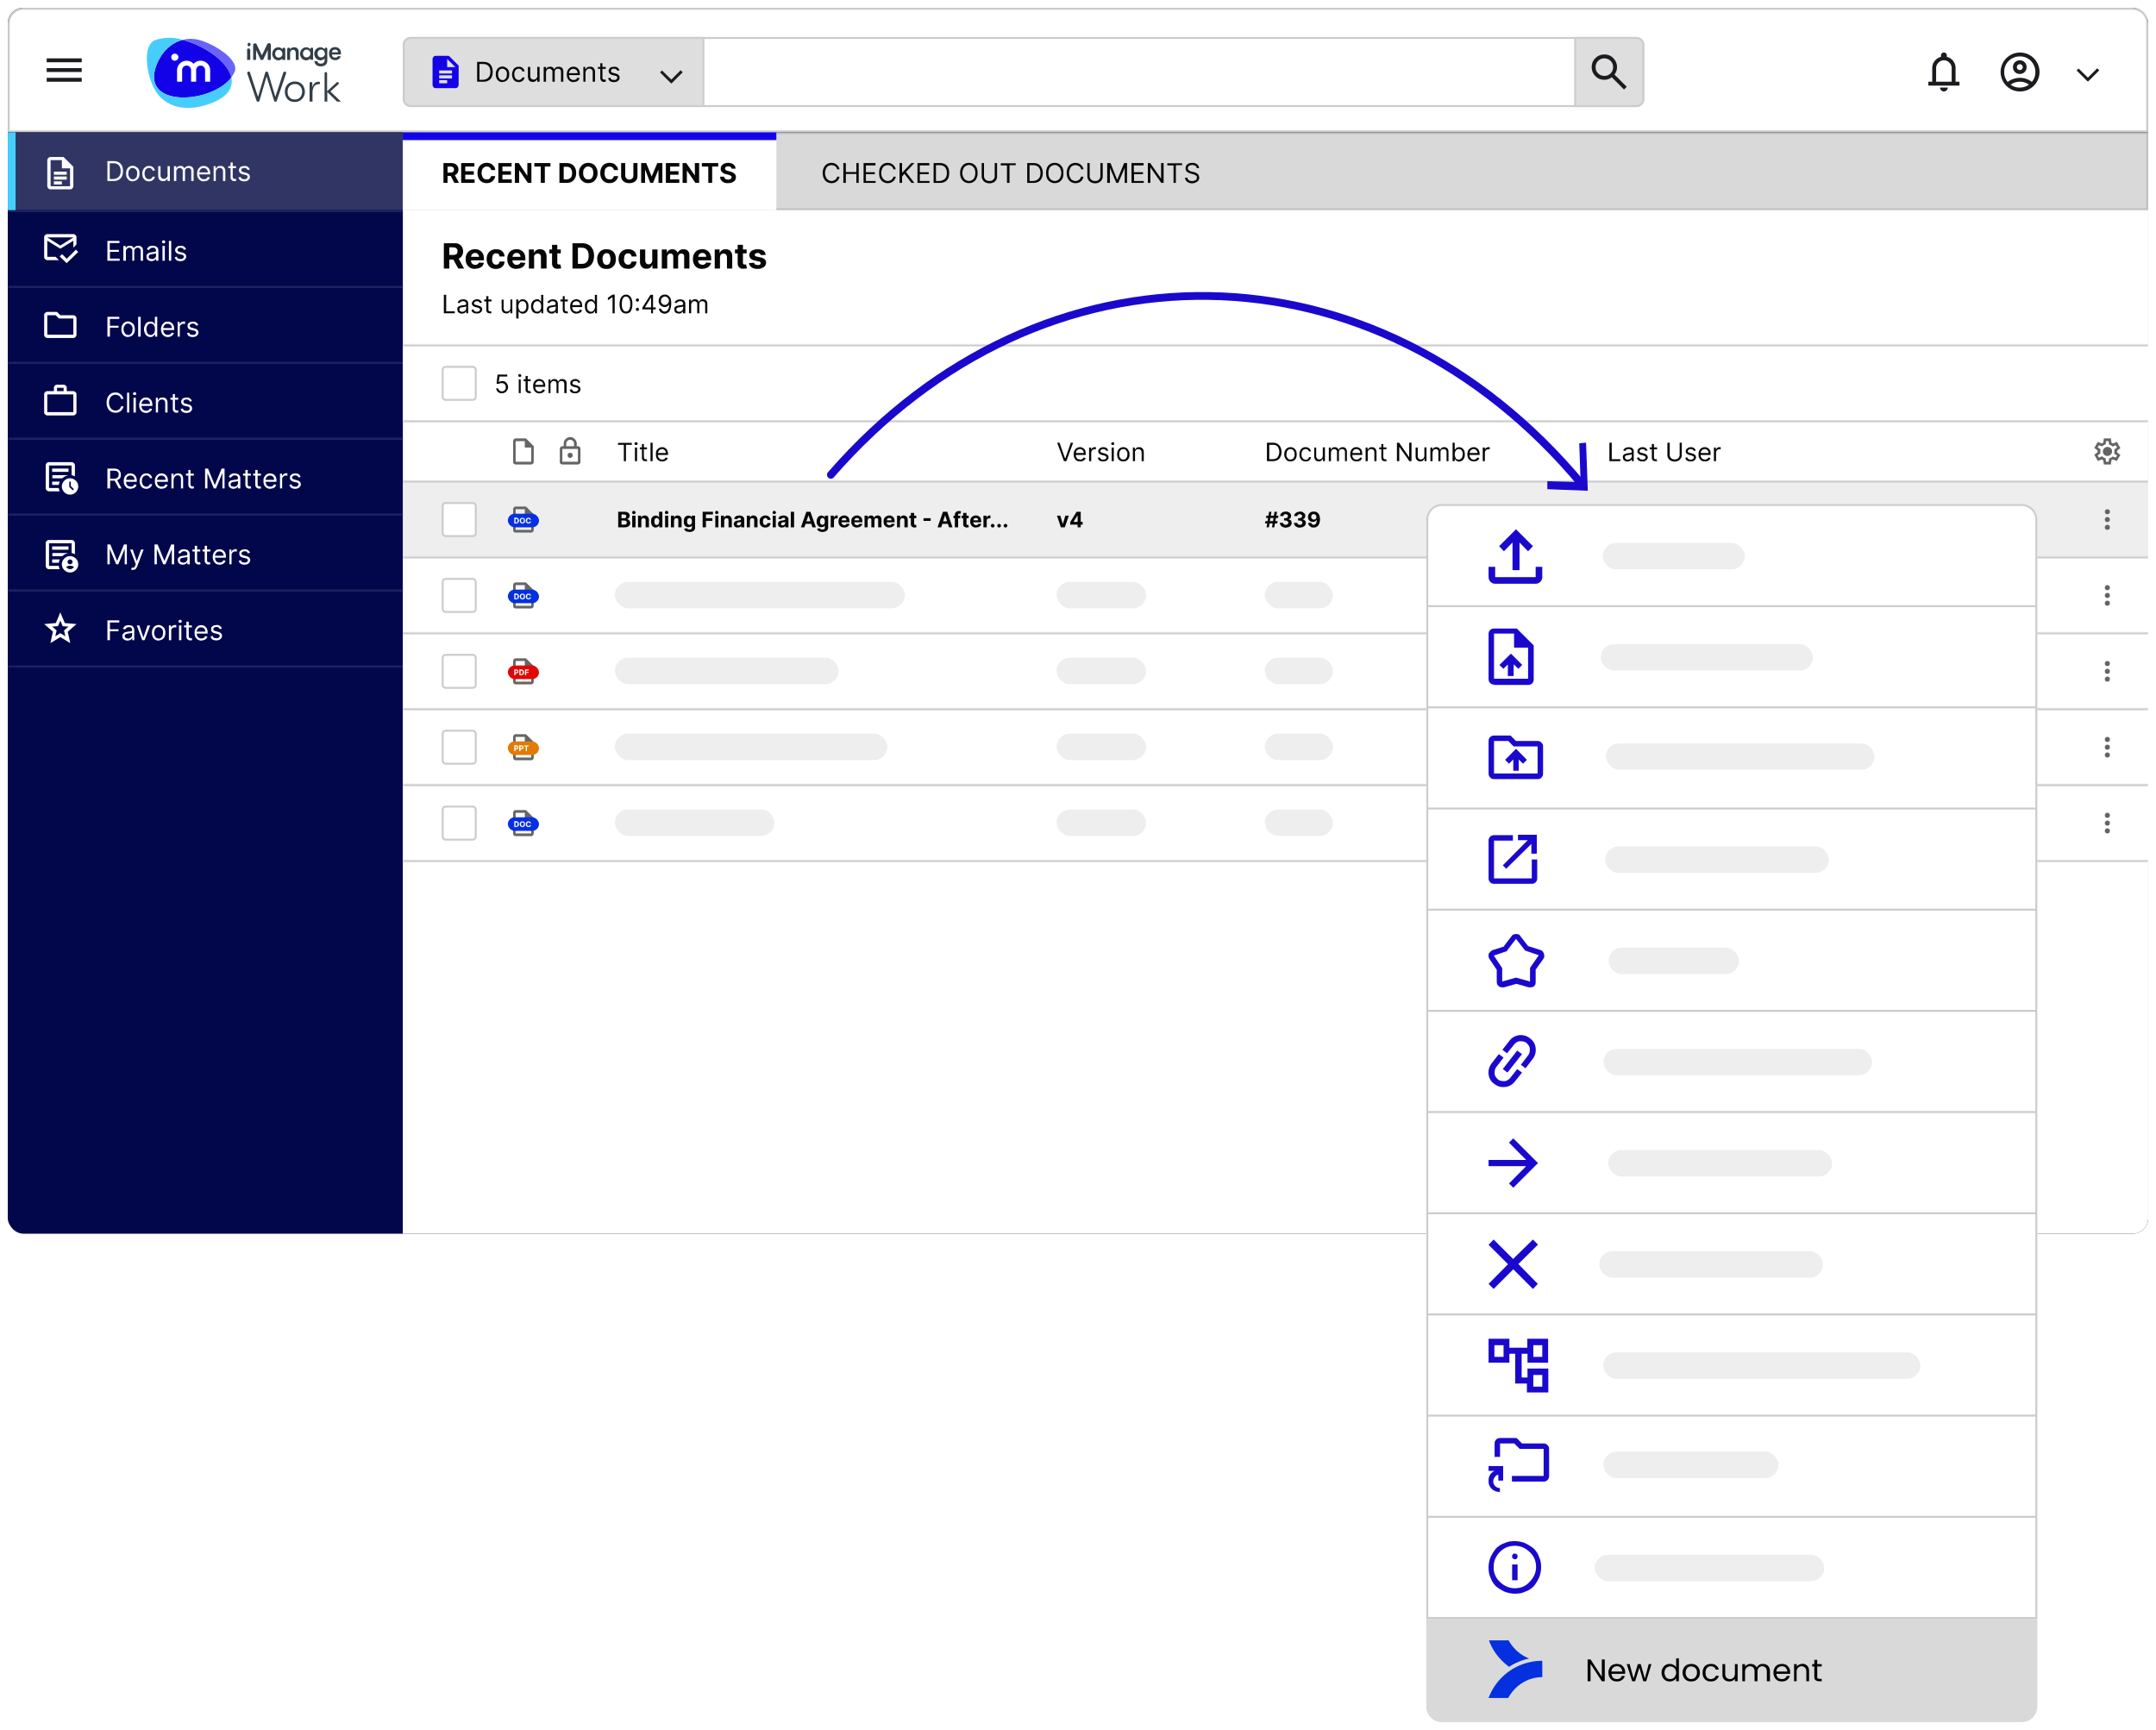 <svg xmlns="http://www.w3.org/2000/svg" width="1108" height="889" fill="none"><g filter="url(#a)"><rect width="1100" height="630" x="4" fill="#02064A" rx="8"/><path fill="#fff" stroke="#CCC" d="M4.5 8C4.5 3.9 7.9.5 12 .5h1084c4.1 0 7.5 3.4 7.5 7.5v55.5H4.5V8Z"/><path fill="#fff" d="M207 98h897v524a8 8 0 0 1-8 8H207V98Z"/><path fill="#313563" d="M4 64h203v40H4z"/><mask id="b" fill="#fff"><path d="M4 104h203v40H4v-40Z"/></mask><path fill="#02064A" d="M4 104h203v40H4v-40Z"/><path fill="#202463" d="M4 105h203v-2H4v2Zm203 38H4v2h203v-2Z" mask="url(#b)"/><mask id="c" fill="#fff"><path d="M4 143h203v40H4v-40Z"/></mask><path fill="#02064A" d="M4 143h203v40H4v-40Z"/><path fill="#202463" d="M4 144h203v-2H4v2Zm203 38H4v2h203v-2Z" mask="url(#c)"/><mask id="d" fill="#fff"><path d="M4 182h203v40H4v-40Z"/></mask><path fill="#02064A" d="M4 182h203v40H4v-40Z"/><path fill="#202463" d="M4 183h203v-2H4v2Zm203 38H4v2h203v-2Z" mask="url(#d)"/><mask id="e" fill="#fff"><path d="M207 173h897v40H207v-40Z"/></mask><path fill="#fff" d="M207 173h897v40H207v-40Z"/><path fill="#CCC" d="M207 174h897v-2H207v2Zm897 38H207v2h897v-2Z" mask="url(#e)"/><mask id="f" fill="#fff"><path d="M207 243h897v40H207v-40Z"/></mask><path fill="#EEE" d="M207 243h897v40H207v-40Z"/><path fill="#CCC" d="M207 244h897v-2H207v2Zm897 38H207v2h897v-2Z" mask="url(#f)"/><mask id="g" fill="#fff"><path d="M207 282h897v40H207v-40Z"/></mask><path fill="#fff" d="M207 282h897v40H207v-40Z"/><path fill="#CCC" d="M207 283h897v-2H207v2Zm897 38H207v2h897v-2Z" mask="url(#g)"/><mask id="h" fill="#fff"><path d="M207 321h897v40H207v-40Z"/></mask><path fill="#fff" d="M207 321h897v40H207v-40Z"/><path fill="#CCC" d="M207 322h897v-2H207v2Zm897 38H207v2h897v-2Z" mask="url(#h)"/><mask id="i" fill="#fff"><path d="M207 360h897v40H207v-40Z"/></mask><path fill="#fff" d="M207 360h897v40H207v-40Z"/><path fill="#CCC" d="M207 361h897v-2H207v2Zm897 38H207v2h897v-2Z" mask="url(#i)"/><mask id="j" fill="#fff"><path d="M207 399h897v40H207v-40Z"/></mask><path fill="#fff" d="M207 399h897v40H207v-40Z"/><path fill="#CCC" d="M207 400h897v-2H207v2Zm897 38H207v2h897v-2Z" mask="url(#j)"/><mask id="k" fill="#fff"><path d="M4 221h203v40H4v-40Z"/></mask><path fill="#02064A" d="M4 221h203v40H4v-40Z"/><path fill="#202463" d="M4 222h203v-2H4v2Zm203 38H4v2h203v-2Z" mask="url(#k)"/><mask id="l" fill="#fff"><path d="M4 260h203v40H4v-40Z"/></mask><path fill="#02064A" d="M4 260h203v40H4v-40Z"/><path fill="#202463" d="M4 261h203v-2H4v2Zm203 38H4v2h203v-2Z" mask="url(#l)"/><mask id="m" fill="#fff"><path d="M4 299h203v40H4v-40Z"/></mask><path fill="#02064A" d="M4 299h203v40H4v-40Z"/><path fill="#202463" d="M4 300h203v-2H4v2Zm203 38H4v2h203v-2Z" mask="url(#m)"/><path stroke="#47CDFB" stroke-width="4" d="M6 104V64"/><path fill="#fff" d="M58.4 89h-3.2V78.8h3.3c1 0 1.8.2 2.5.6a4 4 0 0 1 1.7 1.8c.3.7.5 1.6.5 2.7 0 1-.2 2-.5 2.7a4 4 0 0 1-1.7 1.8c-.7.4-1.6.6-2.6.6Zm-2-1h1.9a4 4 0 0 0 2-.6 3 3 0 0 0 1.3-1.4c.3-.6.4-1.3.4-2.1s-.1-1.5-.4-2.1a3 3 0 0 0-1.2-1.4c-.5-.3-1.2-.5-2-.5h-2v8Zm11.8 1.2c-.7 0-1.3-.2-1.8-.5-.5-.4-.9-.8-1.2-1.4-.3-.6-.4-1.3-.4-2 0-.9.1-1.6.4-2.2a3.3 3.3 0 0 1 3-1.9c.7 0 1.3.2 1.8.6.6.3 1 .7 1.3 1.3.3.6.4 1.3.4 2.1s-.1 1.5-.4 2a3.3 3.3 0 0 1-3 1.9Zm0-1c.6 0 1-.2 1.3-.5.4-.3.6-.6.8-1l.2-1.5c0-.5 0-1-.2-1.4-.2-.4-.4-.8-.8-1a2 2 0 0 0-1.3-.5 2 2 0 0 0-1.3.4l-.7 1c-.2.5-.2 1-.2 1.5s0 1 .2 1.4l.7 1.1c.4.3.8.4 1.3.4Zm8.4 1c-.7 0-1.3-.2-1.9-.5-.5-.4-.9-.9-1.2-1.4-.2-.6-.4-1.3-.4-2 0-.9.2-1.5.5-2.1.2-.6.6-1 1.2-1.4.5-.4 1-.5 1.8-.5.5 0 1 0 1.4.3.5.2.8.4 1 .8.4.4.5.8.6 1.3h-1.2c0-.4-.3-.7-.6-1-.3-.2-.7-.4-1.2-.4a2 2 0 0 0-1.2.4c-.4.2-.6.5-.8 1-.2.4-.3 1-.3 1.5 0 .6.1 1 .3 1.5.2.5.4.8.8 1 .3.3.7.4 1.2.4.3 0 .6 0 .8-.2a1.7 1.7 0 0 0 1-1.1h1.2a2.7 2.7 0 0 1-1.5 2c-.5.3-1 .4-1.5.4Zm9.5-3.3v-4.5h1.2V89h-1.2v-1.3c-.2.4-.5.7-.9 1-.4.3-.8.4-1.4.4-.5 0-1-.1-1.3-.3-.4-.2-.7-.5-.9-1-.2-.4-.3-1-.3-1.6v-4.8h1.2V86c0 .6.1 1 .5 1.4.3.3.7.5 1.2.5a2 2 0 0 0 2-2.1Zm3.3 3.1v-7.6h1.2v1.2c.2-.5.5-.8.8-1 .4-.2.8-.3 1.3-.3s1 0 1.3.3c.3.2.6.5.8 1 .2-.4.5-.8 1-1 .3-.2.8-.3 1.3-.3.7 0 1.3.2 1.7.6.5.4.7 1 .7 2V89h-1.2v-5.1c0-.6-.2-1-.5-1.2-.3-.3-.6-.4-1-.4-.6 0-1 .2-1.3.5-.3.3-.4.7-.4 1.2v5h-1.2v-5.2c0-.5-.2-.8-.5-1-.2-.3-.6-.5-1-.5s-.6.1-1 .3c-.2.1-.4.3-.5.6a2 2 0 0 0-.3 1V89h-1.2Zm15.4.2a3.3 3.3 0 0 1-3.1-1.9c-.3-.6-.4-1.3-.4-2 0-.8.1-1.5.4-2.1.3-.6.7-1 1.2-1.4.5-.4 1.1-.5 1.8-.5.4 0 .8 0 1.2.2a3 3 0 0 1 1.8 1.8c.2.5.3 1 .3 1.8v.5h-6v-1h4.8c0-.5-.1-.8-.3-1.2a2 2 0 0 0-1.8-1c-.5 0-.9 0-1.2.3-.4.2-.6.5-.8.9-.2.3-.3.7-.3 1.1v.7c0 .6.1 1 .3 1.5.2.4.5.7.9.9.3.2.7.3 1.2.3l.9-.1.6-.4.4-.7 1.2.3-.6 1a3 3 0 0 1-1 .7l-1.5.3Zm6.1-4.8V89h-1.1v-7.6h1v1.2h.2c.2-.4.4-.7.8-1 .4-.2.8-.3 1.4-.3.5 0 1 0 1.4.3.4.2.7.5.9 1 .2.4.3.9.3 1.5V89h-1.2v-4.8c0-.6-.1-1-.4-1.4a2 2 0 0 0-2.3-.3l-.7.8c-.2.3-.3.7-.3 1.1Zm10.4-3v1h-4v-1h4Zm-2.8-1.9h1.1v7.3c0 .3 0 .6.2.8l.4.3h1l.2 1a2.4 2.4 0 0 1-.9.2c-.3 0-.6 0-1-.2a2 2 0 0 1-.7-.7c-.2-.3-.3-.6-.3-1v-7.7Zm9.8 3.6-1 .3a2 2 0 0 0-.3-.5l-.6-.5-.8-.1a2 2 0 0 0-1.2.3c-.3.2-.4.5-.4.8 0 .3 0 .5.3.7.2.2.5.3 1 .4l1.1.3c.7.2 1.2.4 1.5.8.4.3.5.7.5 1.3 0 .4 0 .8-.3 1.1-.3.4-.6.7-1 .9-.5.2-1 .3-1.6.3-.8 0-1.5-.2-2-.5-.5-.4-.8-.9-1-1.5l1.2-.3c0 .4.3.7.6 1l1.1.2c.6 0 1 0 1.3-.3.4-.3.5-.5.5-.9 0-.2 0-.5-.2-.6-.2-.2-.5-.4-.9-.4l-1.3-.3a3 3 0 0 1-1.5-.8c-.3-.4-.5-.8-.5-1.3s.1-.8.4-1.2c.2-.3.5-.6 1-.8l1.4-.2c.8 0 1.4.1 1.8.5.4.3.7.7 1 1.3ZM55.2 130v-10.2h6.2v1.1h-5v3.5h4.7v1h-4.6v3.5h5v1.1h-6.3Zm8.2 0v-7.6h1.2v1.2c.2-.5.5-.8.8-1 .4-.2.8-.3 1.3-.3s1 0 1.3.3c.3.2.6.5.8 1 .2-.4.5-.8 1-1 .3-.2.8-.3 1.3-.3.7 0 1.3.2 1.7.6.4.4.7 1 .7 2v5.1h-1.2v-5.1c0-.6-.2-1-.5-1.2-.3-.3-.6-.4-1-.4-.6 0-1 .2-1.3.5-.3.3-.5.7-.5 1.2v5H68v-5.2c0-.5-.2-.8-.5-1-.2-.3-.6-.5-1-.5s-.6.1-1 .3l-.5.6a2 2 0 0 0-.3 1v4.8h-1.2Zm14.5.2c-.5 0-1-.1-1.4-.3-.4-.2-.7-.4-.9-.8-.2-.3-.3-.8-.3-1.3 0-.4 0-.8.2-1l.7-.7c.3-.1.6-.3 1-.3a12 12 0 0 1 2.1-.3l.7-.2.2-.4c0-.5-.2-1-.4-1.2-.3-.3-.7-.4-1.2-.4-.6 0-1 .1-1.3.4-.4.2-.6.5-.7.8l-1.1-.4a2.7 2.7 0 0 1 1.9-1.7 4.5 4.5 0 0 1 2 0l1 .3.7.8c.2.4.3.9.3 1.5v5h-1.2v-1l-.5.5-.7.5-1.1.2Zm.1-1c.5 0 .9-.2 1.2-.3a1.9 1.9 0 0 0 1-1.7v-1l-.3.1a5.5 5.5 0 0 1-1.3.2 38 38 0 0 0-1.3.3c-.3 0-.5.2-.6.4a1 1 0 0 0-.3.7c0 .4.2.7.5 1l1.1.2Zm5.5.8v-7.6h1.2v7.6h-1.2Zm.6-9-.6-.1a.8.8 0 0 1-.2-.6c0-.2 0-.4.2-.6l.6-.2c.2 0 .4 0 .6.2l.2.6c0 .2 0 .4-.2.6l-.6.2Zm3.9-1.2V130h-1.2v-10.2H88Zm7.6 4.3-1.1.3a2 2 0 0 0-.3-.5l-.5-.5-.9-.1a2 2 0 0 0-1.1.3c-.3.2-.5.5-.5.8 0 .3.1.5.3.7.2.2.6.3 1 .4l1.2.3c.6.2 1.2.4 1.5.8.3.3.5.7.5 1.3 0 .4-.1.8-.4 1.1-.2.4-.6.7-1 .9-.5.2-1 .3-1.6.3-.8 0-1.4-.2-2-.5-.4-.4-.8-.9-.9-1.5l1.1-.3c.1.4.3.7.6 1l1.2.2c.5 0 1 0 1.3-.3.3-.3.5-.5.5-.9 0-.2-.1-.5-.3-.6-.2-.2-.5-.4-.9-.4l-1.2-.3a3 3 0 0 1-1.6-.8c-.3-.4-.5-.8-.5-1.3s.2-.8.4-1.2l1-.8 1.4-.2c.8 0 1.4.1 1.8.5.5.3.8.7 1 1.3ZM55.2 169v-10.2h6.1v1.1h-4.8v3.5h4.4v1h-4.4v4.6h-1.3Zm10.6.2c-.7 0-1.3-.2-1.8-.5-.5-.4-.9-.8-1.2-1.4-.3-.6-.4-1.3-.4-2 0-.9.1-1.6.4-2.2a3.3 3.3 0 0 1 3-1.9c.7 0 1.3.2 1.8.6.6.3 1 .7 1.3 1.3.2.6.4 1.3.4 2.1s-.2 1.5-.4 2a3.3 3.3 0 0 1-3 1.9Zm0-1c.6 0 1-.2 1.3-.5.4-.3.6-.6.8-1l.2-1.5c0-.5 0-1-.2-1.4-.2-.4-.4-.8-.8-1a2 2 0 0 0-1.3-.5 2 2 0 0 0-1.3.4l-.7 1a4 4 0 0 0-.3 1.5c0 .5.1 1 .3 1.4l.7 1.1c.4.3.8.4 1.3.4Zm6.5-9.4V169H71v-10.2h1.2Zm5 10.4a3 3 0 0 1-2.8-1.9 5 5 0 0 1-.5-2.1c0-.8.2-1.5.5-2 .2-.7.6-1.1 1.1-1.5a3 3 0 0 1 1.7-.4c.5 0 .9 0 1.2.2l.7.6.3.5h.1v-3.8h1.2V169h-1.1v-1.2h-.2c0 .2-.2.3-.4.6l-.6.5c-.3.2-.7.3-1.2.3Zm.1-1a2 2 0 0 0 1.2-.5c.4-.2.6-.6.8-1 .2-.4.2-1 .2-1.5 0-.6 0-1-.2-1.5-.2-.4-.4-.8-.7-1a2 2 0 0 0-1.3-.4 2 2 0 0 0-1.2.4c-.3.3-.6.6-.7 1a4 4 0 0 0-.3 1.5l.3 1.5c.1.4.4.8.7 1 .3.3.8.4 1.2.4Zm8.9 1c-.7 0-1.4-.2-1.9-.5-.5-.4-1-.8-1.2-1.4a4.7 4.7 0 0 1 0-4.1c.3-.6.7-1 1.2-1.4.5-.4 1-.5 1.8-.5.4 0 .8 0 1.2.2a3 3 0 0 1 1.8 1.8c.2.5.3 1 .3 1.8v.5h-6v-1h4.8c0-.5-.1-.8-.3-1.2a2 2 0 0 0-1.8-1c-.5 0-.9 0-1.2.3-.4.2-.6.5-.8.9-.2.3-.3.7-.3 1.1v.7c0 .6.1 1 .3 1.5.2.4.5.7.9.9.3.2.7.3 1.2.3l.8-.1.7-.4.4-.7 1.1.3c0 .4-.3.8-.6 1a3 3 0 0 1-1 .7c-.4.2-.9.3-1.4.3Zm5-.2v-7.6h1v1.1h.2c.1-.4.4-.7.7-.9.4-.2.8-.4 1.3-.4a14.8 14.8 0 0 1 .6 0v1.3a3.6 3.6 0 0 0-.7-.1 2 2 0 0 0-1 .2l-.7.6c-.2.3-.3.6-.3 1v4.8h-1.2Zm10.6-6-1 .4a2 2 0 0 0-.4-.5l-.5-.5-.8-.1a2 2 0 0 0-1.2.3c-.3.2-.5.5-.5.8 0 .3.1.5.4.7.2.2.5.3 1 .4l1 .3c.8.2 1.3.4 1.6.8.3.3.5.7.5 1.3 0 .4-.1.8-.4 1.1-.2.4-.6.7-1 .9-.5.2-1 .3-1.6.3-.8 0-1.4-.2-2-.5-.4-.4-.7-.9-.9-1.5l1.1-.3c.1.4.3.7.6 1l1.2.2c.6 0 1 0 1.3-.3.3-.3.5-.5.5-.9 0-.2-.1-.5-.3-.6-.2-.2-.5-.4-.8-.4l-1.3-.3a3 3 0 0 1-1.6-.8c-.3-.4-.4-.8-.4-1.3s0-.8.3-1.2l1-.8 1.5-.2c.7 0 1.3.1 1.7.5.5.3.8.7 1 1.3ZM63.4 201h-1.2a2.6 2.6 0 0 0-1-1.6l-.9-.4a3.4 3.4 0 0 0-2.6.3c-.5.3-1 .8-1.2 1.4-.3.6-.5 1.3-.5 2.2 0 .9.2 1.6.5 2.2.3.6.7 1.1 1.2 1.4.5.3 1 .5 1.6.5.4 0 .7 0 1-.2.3 0 .6-.2.9-.4a2.6 2.6 0 0 0 1-1.6h1.2c0 .5-.2 1-.5 1.4a3.8 3.8 0 0 1-2.1 1.7c-.5.2-1 .2-1.5.2-.8 0-1.6-.2-2.3-.6-.7-.4-1.2-1-1.6-1.8-.4-.8-.6-1.7-.6-2.8 0-1 .2-2 .6-2.8.4-.8 1-1.4 1.6-1.8.7-.4 1.5-.6 2.3-.6a4 4 0 0 1 3.6 2c.3.3.4.8.5 1.3Zm3-3.2V208h-1.1v-10.2h1.1Zm2.2 10.2v-7.6h1.2v7.6h-1.2Zm.6-9-.6-.1a.8.8 0 0 1-.3-.6l.3-.6.6-.2c.2 0 .4 0 .6.2l.2.6c0 .2 0 .4-.2.6l-.6.2Zm6 9.2c-.8 0-1.5-.2-2-.5-.5-.4-1-.8-1.2-1.4a4.7 4.7 0 0 1 0-4.1c.3-.6.7-1 1.2-1.4.5-.4 1.1-.5 1.8-.5.4 0 .8 0 1.2.2a3 3 0 0 1 1.8 1.8c.2.5.3 1 .3 1.8v.5h-6v-1h4.8c0-.5-.1-.8-.3-1.2a2 2 0 0 0-1.8-1c-.5 0-.9 0-1.2.3-.4.2-.6.5-.8.9-.2.3-.3.7-.3 1.1v.7c0 .6.1 1 .3 1.5.2.4.5.7.9.9.3.2.7.3 1.2.3l.8-.1.7-.4.4-.7 1.1.3c0 .4-.3.8-.6 1a3 3 0 0 1-1 .7c-.4.2-.9.3-1.4.3Zm6-4.8v4.6h-1.1v-7.6h1v1.2h.2c.2-.4.4-.7.8-1 .4-.2.8-.3 1.4-.3.5 0 1 0 1.4.3.4.2.7.5.9 1 .2.4.3.9.3 1.5v4.9h-1.2v-4.8c0-.6-.1-1-.4-1.4-.4-.3-.8-.5-1.3-.5a2 2 0 0 0-1 .3c-.3.1-.6.4-.7.7-.2.3-.3.7-.3 1.1Zm10.4-3v1h-4v-1h4Zm-2.8-1.9h1.1v7.3c0 .3 0 .6.2.8l.4.3h1l.2 1a2.4 2.4 0 0 1-.9.2c-.3 0-.6 0-1-.2a2 2 0 0 1-.7-.7c-.2-.3-.3-.6-.3-1v-7.7Zm9.8 3.6-1 .3a2 2 0 0 0-.3-.5l-.6-.5-.8-.1a2 2 0 0 0-1.2.3c-.3.2-.4.5-.4.8 0 .3 0 .5.3.7.2.2.5.3 1 .4l1.1.3c.7.2 1.2.4 1.5.8.4.3.5.7.5 1.3 0 .4 0 .8-.3 1.1-.3.4-.6.7-1 .9-.5.2-1 .3-1.6.3-.8 0-1.5-.2-2-.5-.5-.4-.8-.9-1-1.5l1.2-.3c0 .4.3.7.6 1l1.1.2c.6 0 1 0 1.3-.3.4-.3.5-.5.5-.9 0-.2 0-.5-.3-.6-.1-.2-.4-.4-.8-.4l-1.3-.3a3 3 0 0 1-1.5-.8c-.3-.4-.5-.8-.5-1.3s.1-.8.4-1.2c.2-.3.5-.6 1-.8l1.4-.2c.8 0 1.3.1 1.8.5.4.3.7.7.9 1.3ZM55.2 247v-10.2h3.5c.8 0 1.4.2 2 .4.4.3.8.7 1 1.1.3.5.4 1 .4 1.6 0 .6 0 1.2-.3 1.6-.3.5-.7.9-1.2 1.1-.5.3-1.1.4-2 .4H56v-1h2.8c.5 0 1-.2 1.3-.3l.7-.7.2-1c0-.5 0-.8-.2-1.1-.2-.3-.4-.6-.7-.7a3 3 0 0 0-1.4-.3h-2.1v9.1h-1.3Zm4.8-4.6 2.5 4.6h-1.4l-2.5-4.6H60Zm7.1 4.8c-.7 0-1.3-.2-1.9-.5-.5-.4-.9-.8-1.2-1.4-.3-.6-.4-1.3-.4-2 0-.8.1-1.5.4-2.1.3-.6.7-1 1.2-1.4.5-.4 1.1-.5 1.8-.5.4 0 .8 0 1.2.2a3 3 0 0 1 1.8 1.8c.2.5.3 1 .3 1.8v.5h-5.9v-1h4.7c0-.5 0-.8-.2-1.2a2 2 0 0 0-1.9-1c-.4 0-.8 0-1.2.3-.3.2-.6.5-.8.9l-.2 1.1v.7c0 .6 0 1 .3 1.5.2.4.4.7.8.9l1.2.3.9-.1c.2-.1.5-.2.6-.4l.5-.7 1 .3c0 .4-.2.8-.5 1a3 3 0 0 1-1 .7l-1.5.3Zm8.1 0c-.7 0-1.3-.2-1.9-.5-.5-.4-.9-.9-1.1-1.4a4.7 4.7 0 0 1 0-4c.3-.7.7-1.2 1.2-1.5.5-.4 1-.5 1.8-.5.5 0 1 0 1.4.3.5.2.8.4 1 .8.4.4.5.8.6 1.3H77c0-.4-.3-.7-.6-1-.3-.2-.7-.4-1.2-.4a2 2 0 0 0-1.2.4c-.3.2-.6.5-.8 1-.2.4-.3 1-.3 1.5 0 .6.1 1 .3 1.5.2.5.4.8.8 1 .3.3.7.4 1.2.4.3 0 .6 0 .8-.2a1.7 1.7 0 0 0 1-1.1h1.2a2.7 2.7 0 0 1-1.5 2c-.4.3-1 .4-1.5.4Zm8 0c-.8 0-1.5-.2-2-.5-.5-.4-1-.8-1.2-1.4-.3-.6-.4-1.3-.4-2 0-.8.1-1.5.4-2.1.3-.6.7-1 1.2-1.4.5-.4 1.1-.5 1.8-.5.4 0 .8 0 1.2.2a3 3 0 0 1 1.8 1.8c.2.5.3 1 .3 1.8v.5h-6v-1h4.8c0-.5-.1-.8-.3-1.2a2 2 0 0 0-1.8-1c-.5 0-.9 0-1.2.3-.4.2-.6.5-.8.9-.2.3-.3.7-.3 1.1v.7c0 .6.1 1 .3 1.5.2.4.5.7.9.9.3.2.7.3 1.2.3l.9-.1.6-.4.4-.7 1.2.3-.6 1a3 3 0 0 1-1 .7l-1.5.3Zm6-4.8v4.6h-1.1v-7.6h1.1v1.2h.1c.2-.4.4-.7.8-1 .4-.2.8-.3 1.4-.3.5 0 1 0 1.4.3.4.2.7.5.9 1 .2.4.3.9.3 1.5v4.9H93v-4.8c0-.6-.1-1-.4-1.4a2 2 0 0 0-2.3-.3l-.7.8c-.2.3-.3.7-.3 1.1Zm10.4-3v1h-4v-1h4Zm-2.8-1.9h1.1v7.3c0 .3 0 .6.2.8l.4.3h1l.2 1a2.4 2.4 0 0 1-.9.2c-.3 0-.6 0-1-.2a2 2 0 0 1-.7-.7c-.2-.3-.3-.6-.3-1v-7.7Zm8.6-.7h1.5l3.5 8.5 3.5-8.5h1.5V247h-1.1v-7.7h-.1L111 247h-1.1l-3.2-7.7h-.1v7.7h-1.2v-10.2Zm14.6 10.4c-.5 0-1-.1-1.3-.3-.4-.2-.7-.4-1-.8-.2-.3-.3-.8-.3-1.3 0-.4 0-.8.2-1l.7-.7c.3-.1.6-.3 1-.3a12.1 12.1 0 0 1 2.2-.3l.6-.2.2-.4c0-.5-.1-1-.4-1.2-.3-.3-.7-.4-1.2-.4-.6 0-1 .1-1.3.4-.3.2-.6.5-.7.8l-1.1-.4a2.7 2.7 0 0 1 1.9-1.7 4.5 4.5 0 0 1 2 0l1 .3.7.8c.2.4.3.9.3 1.5v5h-1.2v-1l-.5.5c-.1.2-.4.3-.7.5l-1.1.2Zm.2-1c.4 0 .8-.2 1.1-.3a1.9 1.9 0 0 0 1-1.7v-1l-.3.1a5.5 5.5 0 0 1-1.2.2 36.4 36.4 0 0 0-1.4.3c-.2 0-.5.2-.6.4a1 1 0 0 0-.3.7c0 .4.2.7.5 1l1.2.2Zm8.7-6.8v1h-4v-1h4Zm-2.8-1.9h1.2v7.3c0 .3 0 .6.2.8l.3.3h1l.3 1a2.4 2.4 0 0 1-.9.2c-.3 0-.6 0-1-.2a2 2 0 0 1-.8-.7c-.2-.3-.3-.6-.3-1v-7.7Zm8 1.9v1h-4v-1h4Zm-2.9-1.9h1.2v7.3l.1.8.4.3h1l.3 1a2.4 2.4 0 0 1-1 .2c-.2 0-.6 0-.9-.2a2 2 0 0 1-.8-.7c-.2-.3-.3-.6-.3-1v-7.7Zm7.7 9.7c-.7 0-1.4-.2-1.9-.5-.5-.4-1-.8-1.2-1.4-.3-.6-.4-1.3-.4-2 0-.8 0-1.5.4-2.1.3-.6.7-1 1.2-1.4.5-.4 1.1-.5 1.8-.5.4 0 .8 0 1.2.2a3 3 0 0 1 1.8 1.8c.2.5.3 1 .3 1.8v.5h-6v-1h4.8c0-.5-.1-.8-.3-1.2a2 2 0 0 0-1.8-1c-.5 0-.9 0-1.2.3-.4.2-.6.5-.8.9-.2.3-.3.7-.3 1.1v.7c0 .6.1 1 .3 1.5.2.4.5.7.9.9.3.2.7.3 1.2.3l.8-.1.7-.4.4-.7 1.2.3-.6 1a3 3 0 0 1-1 .7l-1.5.3Zm5-.2v-7.6h1v1.1h.2c.1-.4.4-.7.7-.9.4-.2.8-.4 1.3-.4a14.8 14.8 0 0 1 .6 0v1.3a3.7 3.7 0 0 0-.7-.1 2 2 0 0 0-1 .2l-.7.6c-.2.3-.3.6-.3 1v4.8H144Zm10.6-6-1 .4a2 2 0 0 0-.4-.5l-.5-.5-.8-.1a2 2 0 0 0-1.2.3c-.3.2-.5.5-.5.8 0 .3.1.5.4.7.2.2.5.3 1 .4l1 .3c.8.2 1.3.4 1.6.8.3.3.5.7.5 1.3 0 .4-.1.8-.4 1.1-.2.4-.6.7-1 .9-.5.2-1 .3-1.6.3-.7 0-1.4-.2-1.9-.5-.5-.4-.8-.9-1-1.5l1.1-.3c.1.4.3.7.6 1l1.2.2c.6 0 1 0 1.3-.3.3-.3.5-.5.5-.9 0-.2 0-.5-.3-.6-.2-.2-.4-.4-.8-.4l-1.3-.3a3 3 0 0 1-1.5-.8c-.4-.4-.5-.8-.5-1.3s0-.8.3-1.2l1-.8 1.5-.2c.7 0 1.3.1 1.8.5.4.3.7.7.9 1.3ZM55.2 275.8h1.5l3.5 8.5 3.5-8.5h1.5V286h-1.1v-7.7H64l-3.2 7.7h-1.1l-3.2-7.7h-.1v7.7h-1.2v-10.2Zm13 13a2.6 2.6 0 0 1-.8 0l.3-1.1h.8c.2 0 .4 0 .6-.2l.4-.9.3-.6-2.9-7.6h1.3l2.1 6 2.2-6h1.3l-3.3 8.7-.5 1a2 2 0 0 1-.8.6l-1 .2Zm11.2-13H81l3.5 8.5 3.5-8.5h1.5V286h-1.2v-7.7L85 286h-1.1l-3.2-7.7h-.1v7.7h-1.2v-10.2ZM94 286.2c-.5 0-1-.1-1.4-.3-.4-.2-.7-.4-.9-.8-.2-.3-.3-.8-.3-1.3 0-.4 0-.8.2-1l.7-.7c.3-.1.6-.3 1-.3a12 12 0 0 1 2.1-.3l.7-.2.2-.4c0-.5-.1-1-.4-1.2-.3-.3-.7-.4-1.2-.4-.6 0-1 .1-1.3.4-.4.2-.6.5-.7.8l-1.1-.4a2.7 2.7 0 0 1 1.9-1.7 4.5 4.5 0 0 1 2 0l1 .3.7.8c.2.4.3.9.3 1.5v5h-1.2v-1l-.5.5-.7.5-1.1.2Zm.1-1c.5 0 .9-.2 1.2-.3a1.9 1.9 0 0 0 1-1.7v-1l-.3.1a5.5 5.5 0 0 1-1.2.2 38.4 38.4 0 0 0-1.4.3c-.3 0-.5.2-.6.4a1 1 0 0 0-.3.7c0 .4.2.7.5 1l1.1.2Zm8.8-6.8v1h-4v-1h4Zm-2.8-1.9h1.2v7.3l.1.8.4.3h1l.3 1a2.3 2.3 0 0 1-1 .2c-.2 0-.6 0-.9-.2a2 2 0 0 1-.8-.7c-.2-.3-.3-.6-.3-1v-7.7Zm8 1.9v1h-4v-1h4Zm-2.9-1.9h1.2v7.3l.1.8.4.3h1l.2 1a2.3 2.3 0 0 1-.8.2c-.4 0-.7 0-1-.2a2 2 0 0 1-.8-.7c-.2-.3-.3-.6-.3-1v-7.7Zm7.7 9.7c-.7 0-1.4-.2-2-.5-.4-.4-.8-.8-1.1-1.4a4.7 4.7 0 0 1 0-4.1c.3-.6.7-1 1.2-1.4.5-.4 1-.5 1.8-.5.4 0 .8 0 1.2.2a3 3 0 0 1 1.8 1.8c.2.5.3 1 .3 1.8v.5h-6v-1h4.8c0-.5-.1-.9-.3-1.2a2 2 0 0 0-1.8-1c-.5 0-.9 0-1.2.3-.4.2-.6.5-.8.9-.2.3-.3.7-.3 1.1v.7c0 .6.1 1 .3 1.5.2.4.5.7.8.9.4.2.8.3 1.3.3l.8-.1.7-.4.4-.7 1.1.3c0 .4-.3.8-.6 1a3 3 0 0 1-1 .7c-.4.2-.9.3-1.4.3Zm5-.2v-7.6h1v1.1h.2c0-.4.3-.7.7-.9.4-.2.8-.4 1.2-.4a14.8 14.8 0 0 1 .7 0v1.3a3.7 3.7 0 0 0-.8-.1 2 2 0 0 0-1 .2l-.6.6c-.2.3-.3.6-.3 1v4.8h-1.2Zm10.6-6-1 .4a2 2 0 0 0-.4-.5l-.5-.5-.8-.1a2 2 0 0 0-1.2.3c-.3.2-.5.5-.5.8 0 .3.1.5.3.7l1 .4 1.2.3c.7.2 1.2.4 1.5.8.3.3.5.7.5 1.3 0 .4-.1.8-.4 1.1-.2.4-.6.7-1 .9-.5.2-1 .3-1.6.3-.8 0-1.4-.2-2-.5-.4-.4-.8-.9-.9-1.5l1.1-.3c.1.4.3.7.6 1l1.2.2c.5 0 1 0 1.3-.3.3-.3.5-.5.5-.9 0-.2-.1-.5-.3-.6-.2-.2-.5-.4-.8-.4l-1.3-.3a3 3 0 0 1-1.6-.8c-.3-.4-.4-.8-.4-1.3s0-.8.3-1.2l1-.8 1.5-.2c.7 0 1.3.1 1.7.5.5.3.8.7 1 1.3ZM55.2 325v-10.2h6.1v1.1h-4.8v3.5h4.4v1h-4.4v4.6h-1.3Zm10.3.2c-.4 0-.9-.1-1.3-.3-.4-.2-.7-.4-1-.8-.2-.3-.3-.8-.3-1.3 0-.4.1-.8.3-1l.7-.7c.3-.1.6-.3 1-.3a12 12 0 0 1 2.1-.3l.7-.2.2-.4c0-.5-.2-1-.4-1.2-.3-.3-.7-.4-1.2-.4a2.2 2.2 0 0 0-2 1.2l-1.1-.4a2.7 2.7 0 0 1 1.8-1.7 4.5 4.5 0 0 1 2 0c.4 0 .7.1 1 .3l.7.8c.2.4.3.9.3 1.5v5H68v-1h-.1l-.4.5-.7.5-1.2.2Zm.2-1c.5 0 .9-.2 1.2-.3a1.9 1.9 0 0 0 1-1.7v-1l-.4.1a5.5 5.5 0 0 1-1.2.2 38.1 38.1 0 0 0-1.3.3c-.3 0-.5.2-.7.4a1 1 0 0 0-.2.7c0 .4.2.7.5 1l1.1.2Zm11.5-6.8-2.9 7.6h-1.2l-2.8-7.6h1.3l2 6h.2l2-6h1.4Zm4.3 7.8c-.7 0-1.3-.2-1.8-.5-.5-.4-1-.8-1.2-1.4-.3-.6-.4-1.3-.4-2 0-.9.1-1.6.4-2.2a3.3 3.3 0 0 1 3-1.9c.7 0 1.3.2 1.8.6.6.3 1 .7 1.3 1.3.2.6.4 1.3.4 2.1s-.2 1.5-.4 2a3.3 3.3 0 0 1-3 1.9Zm0-1c.6 0 1-.2 1.3-.5.4-.3.6-.6.8-1l.2-1.5c0-.5 0-1-.2-1.4-.2-.4-.4-.8-.8-1a2 2 0 0 0-1.3-.5 2 2 0 0 0-1.3.4c-.3.3-.6.7-.7 1.1a4 4 0 0 0-.3 1.4c0 .5.1 1 .3 1.4.1.5.4.8.7 1.1.4.3.8.4 1.3.4Zm5.3.8v-7.6h1.1v1.1a2.2 2.2 0 0 1 2-1.3 14.8 14.8 0 0 1 .7 0v1.3a3.6 3.6 0 0 0-.7-.1 2 2 0 0 0-1 .2l-.7.6c-.2.3-.2.6-.2 1v4.8h-1.2Zm5.2 0v-7.6h1.2v7.6H92Zm.6-9-.6-.1a.8.8 0 0 1-.3-.6l.3-.6.6-.2c.2 0 .4 0 .6.2l.2.6c0 .2 0 .4-.2.6l-.6.2Zm6 1.4v1h-4v-1h4Zm-2.8-1.9H97v7.3l.1.8.4.3h1l.3 1a2.4 2.4 0 0 1-.9.2c-.3 0-.7 0-1-.2a2 2 0 0 1-.8-.7c-.2-.3-.3-.6-.3-1v-7.7Zm7.7 9.7a3.3 3.3 0 0 1-3.1-1.9c-.3-.6-.4-1.3-.4-2 0-.8.1-1.5.4-2.1.3-.6.7-1 1.2-1.4.5-.4 1.1-.5 1.8-.5.4 0 .8 0 1.2.2a3 3 0 0 1 1.8 1.8c.2.5.3 1 .3 1.8v.5h-6v-1h4.8c0-.5-.1-.9-.3-1.2a2 2 0 0 0-1.8-1c-.5 0-.9 0-1.2.3-.4.2-.6.5-.8.9-.2.3-.3.7-.3 1.1v.7c0 .6.1 1 .3 1.5.2.4.5.7.9.9.3.2.7.3 1.2.3l.9-.1.6-.4.4-.7 1.2.3-.6 1a3 3 0 0 1-1 .7l-1.5.3ZM114 319l-1 .3a2 2 0 0 0-.4-.5l-.5-.5-.8-.1a2 2 0 0 0-1.2.3c-.3.2-.5.5-.5.8 0 .3.1.5.4.7.2.2.5.3 1 .4l1 .3c.8.2 1.3.4 1.6.8.3.3.5.7.5 1.3 0 .4-.1.8-.4 1.1-.2.4-.6.7-1 .9-.5.2-1 .3-1.6.3-.8 0-1.4-.2-2-.5-.4-.4-.7-.9-.9-1.5l1.1-.3c.1.4.3.7.6 1l1.2.2c.6 0 1 0 1.3-.3.3-.3.5-.5.5-.9 0-.2 0-.5-.3-.6-.2-.2-.5-.4-.8-.4l-1.3-.3a3 3 0 0 1-1.6-.8c-.3-.4-.4-.8-.4-1.3s0-.8.3-1.2l1-.8 1.5-.2c.7 0 1.3.1 1.7.5.5.3.8.7 1 1.3Z"/><path fill="#D9D9D9" stroke="#C1C1C1" d="M207.5 64.5h896v39h-896z"/><path fill="#fff" d="M207 64h192v40H207z"/><path stroke="#1302E7" stroke-width="4" d="M399 66H207"/><path fill="#070707" d="M227.9 90V79.8h4c.8 0 1.4.2 2 .4.5.3 1 .7 1.2 1.2.3.5.5 1 .5 1.7s-.2 1.3-.5 1.8-.7.8-1.3 1.1c-.5.3-1.2.4-2 .4h-2.6v-1.7h2.3l1-.2c.3-.1.5-.3.6-.5.2-.2.2-.5.2-.9 0-.3 0-.6-.2-.8-.1-.2-.3-.4-.6-.5-.3-.2-.6-.2-1-.2H230V90H228Zm5.5-4.6 2.5 4.6h-2.4l-2.4-4.6h2.3ZM237 90V79.8h6.8v1.8h-4.7V84h4.4v1.8h-4.4v2.4h4.8V90h-7Zm17.5-6.6h-2.1c0-.3-.2-.5-.3-.8a1.9 1.9 0 0 0-1.1-.9l-.8-.1c-.6 0-1 .1-1.4.4-.4.2-.7.6-1 1.1-.1.5-.3 1.1-.3 1.8s.2 1.3.4 1.8.5 1 .9 1.2c.4.2.8.3 1.3.3h.8l.7-.4c.2-.2.4-.3.5-.6l.3-.7h2.1a4 4 0 0 1-1.3 2.5c-.4.4-.8.6-1.3.8a5 5 0 0 1-1.8.3 4.4 4.4 0 0 1-4.1-2.4 6 6 0 0 1-.6-2.8c0-1.1.2-2 .6-2.8.4-.8 1-1.4 1.7-1.8a5.2 5.2 0 0 1 4-.4c.6.2 1 .4 1.4.8l1 1.1c.2.5.4 1 .4 1.6Zm1.6 6.6V79.8h6.8v1.8h-4.7V84h4.4v1.8h-4.4v2.4h4.8V90h-7Zm17-10.2V90h-1.8l-4.4-6.4h-.1V90h-2.2V79.8h2l4.3 6.4h.1v-6.4h2.2Zm1.5 1.8v-1.8h8.3v1.8H280V90h-2.1v-8.4h-3.1Zm16.5 8.4h-3.6V79.8h3.7c1 0 1.9.2 2.6.6.8.4 1.3 1 1.7 1.8.4.7.6 1.6.6 2.7 0 1-.2 2-.6 2.7-.4.8-1 1.4-1.7 1.8-.7.4-1.6.6-2.7.6Zm-1.4-1.8h1.4c.6 0 1.1-.2 1.6-.4.4-.2.7-.6 1-1 .2-.5.3-1.1.3-1.9 0-.8-.1-1.4-.4-1.8-.2-.5-.5-.9-1-1.1-.4-.2-1-.3-1.5-.3h-1.4v6.5Zm17.4-3.3c0 1.1-.2 2-.7 2.8-.4.8-1 1.4-1.7 1.8-.7.4-1.5.6-2.4.6a4.4 4.4 0 0 1-4.1-2.4 6 6 0 0 1-.7-2.8c0-1.1.2-2 .7-2.8.4-.8 1-1.4 1.7-1.8.7-.4 1.5-.6 2.4-.6.9 0 1.7.2 2.4.6.8.4 1.3 1 1.7 1.8.5.8.7 1.7.7 2.8Zm-2.2 0c0-.7-.1-1.3-.3-1.8-.2-.5-.5-.9-1-1.1-.3-.3-.8-.4-1.3-.4s-1 .1-1.4.4l-.9 1c-.2.6-.3 1.2-.3 2 0 .6.1 1.2.3 1.7.3.5.6.9 1 1.2.3.2.8.3 1.3.3s1 0 1.4-.3c.4-.3.7-.7.9-1.2.2-.5.3-1 .3-1.8Zm12.8-1.5h-2.2c0-.3-.1-.5-.3-.8a1.9 1.9 0 0 0-1.1-.9l-.8-.1c-.5 0-1 .1-1.4.4-.4.2-.7.6-1 1.1l-.2 1.8c0 .7 0 1.3.3 1.8.2.5.5 1 1 1.2.3.2.8.3 1.3.3h.8l.6-.4c.2-.2.4-.3.5-.6l.3-.7h2.2a4 4 0 0 1-1.4 2.5c-.3.4-.8.6-1.3.8a5 5 0 0 1-1.8.3 4.4 4.4 0 0 1-4.1-2.4 6 6 0 0 1-.6-2.8c0-1.1.2-2 .6-2.8.4-.8 1-1.4 1.7-1.8a5.2 5.2 0 0 1 4-.4c.6.2 1 .4 1.4.8l1 1.1.5 1.6Zm7.8-3.6h2.1v6.6c0 .8-.1 1.4-.5 2-.3.5-.8 1-1.5 1.3a5 5 0 0 1-2.2.4 5 5 0 0 1-2.2-.4c-.6-.3-1.1-.8-1.5-1.3-.3-.6-.5-1.2-.5-2v-6.6h2.1v6.4c0 .4.1.8.3 1 .2.4.4.6.7.8.3.2.7.3 1.1.3.4 0 .8-.1 1.1-.3.3-.2.6-.4.7-.7.2-.3.3-.7.3-1v-6.5Zm4 0h2.6l2.8 6.9 2.9-6.9h2.6V90h-2v-6.6h-.1l-2.7 6.6h-1.4l-2.6-6.7h-.1V90h-2V79.8ZM342.2 90V79.8h6.9v1.8h-4.7V84h4.3v1.8h-4.3v2.4h4.7V90h-6.9Zm17.1-10.2V90h-1.9l-4.4-6.4V90h-2.2V79.8h1.9l4.4 6.4v-6.4h2.2Zm1.4 1.8v-1.8h8.4v1.8H366V90h-2v-8.4h-3.2Zm15.3 1.1c0-.4-.3-.7-.6-.9a2 2 0 0 0-1.2-.3l-.9.1-.5.4a1 1 0 0 0-.2.6l.1.5.4.3.5.3.6.2 1 .2 1.1.4 1 .6a2.5 2.5 0 0 1 .9 2c0 .6-.2 1.2-.5 1.6a3 3 0 0 1-1.4 1c-.6.3-1.3.4-2 .4-1 0-1.6 0-2.2-.3-.6-.3-1.1-.7-1.5-1.2-.3-.4-.5-1-.5-1.8h2l.4.9.7.5 1 .1 1-.1.6-.5.2-.6c0-.2 0-.4-.2-.6l-.6-.4a6 6 0 0 0-1-.3l-1-.3c-1-.2-1.6-.5-2-1-.6-.4-.8-1-.8-1.7s.1-1.2.5-1.7c.3-.4.8-.8 1.3-1 .6-.3 1.3-.4 2-.4.8 0 1.5.1 2 .4.6.2 1 .6 1.3 1 .4.5.5 1 .5 1.6h-2ZM228.1 134v-13h5.2c1 0 1.8 0 2.5.4s1.3.9 1.6 1.5c.4.7.6 1.4.6 2.3 0 .9-.2 1.6-.6 2.2-.3.7-.9 1.1-1.6 1.5a6 6 0 0 1-2.6.5h-3.4V127h3c.5 0 1 0 1.3-.2.4-.1.6-.3.8-.6.2-.3.2-.7.2-1.1 0-.4 0-.8-.2-1.1l-.8-.7-1.3-.2h-1.9V134h-2.8Zm7.1-6 3.3 6h-3l-3.3-6h3Zm9 6.2c-1 0-1.9-.2-2.6-.6-.7-.4-1.3-1-1.7-1.8-.4-.7-.6-1.6-.6-2.7 0-1 .2-1.9.6-2.6.4-.8 1-1.4 1.7-1.8.7-.4 1.5-.6 2.5-.6.7 0 1.3 0 1.8.3a4 4 0 0 1 2.5 2.5c.2.6.3 1.3.3 2.1v.8h-8.3V128h5.8c0-.4-.1-.7-.3-1l-.7-.8a2 2 0 0 0-1-.2c-.5 0-.8 0-1.1.3a2.1 2.1 0 0 0-1 1.8v1.6c0 .5 0 .9.2 1.3.2.3.4.6.8.8.3.2.7.3 1.2.3.3 0 .5 0 .8-.2.2 0 .5-.2.6-.4.2-.1.4-.3.4-.6l2.6.2c-.2.6-.4 1.1-.8 1.6a4 4 0 0 1-1.5 1c-.7.3-1.4.4-2.2.4Zm10.7 0a5 5 0 0 1-2.6-.6c-.7-.5-1.2-1-1.6-1.8-.4-.8-.6-1.7-.6-2.7 0-1 .2-1.9.6-2.6.4-.8 1-1.4 1.7-1.8a5 5 0 0 1 2.5-.6c.9 0 1.6.1 2.3.4a3.8 3.8 0 0 1 2.1 3.3h-2.6a2 2 0 0 0-.5-1.2c-.3-.3-.7-.4-1.2-.4s-.8 0-1.1.3c-.3.2-.6.6-.8 1l-.2 1.6c0 .6 0 1.2.2 1.6.2.4.4.8.8 1 .3.2.6.3 1 .3s.7 0 .9-.2c.3 0 .5-.3.6-.5l.4-.9h2.5a4 4 0 0 1-.6 2c-.4.5-.9 1-1.5 1.3a5 5 0 0 1-2.3.5Zm10.6 0c-1 0-1.8-.2-2.6-.6-.7-.4-1.3-1-1.6-1.8-.4-.7-.6-1.6-.6-2.7 0-1 .2-1.9.6-2.6.3-.8.9-1.4 1.6-1.8.7-.4 1.6-.6 2.5-.6.7 0 1.3 0 1.8.3a4 4 0 0 1 2.5 2.5c.2.6.3 1.3.3 2.1v.8h-8.2V128h5.7c0-.4-.1-.7-.3-1-.1-.3-.4-.6-.7-.8a2 2 0 0 0-1-.2c-.4 0-.8 0-1.1.3a2.1 2.1 0 0 0-1 1.8v1.6c0 .5 0 .9.2 1.3l.8.8c.3.2.7.3 1.2.3.3 0 .6 0 .8-.2.3 0 .5-.2.7-.4l.4-.6 2.5.2c-.1.6-.4 1.1-.8 1.6a4 4 0 0 1-1.5 1c-.6.3-1.4.4-2.2.4Zm9-5.9v5.7h-2.7v-9.8h2.6v1.7h.1c.2-.6.6-1 1.1-1.3.5-.4 1.2-.5 1.9-.5s1.3.1 1.8.4c.5.3.9.7 1.1 1.3.3.5.5 1.2.5 2v6.2H278v-5.8c0-.6-.1-1-.4-1.4-.3-.3-.8-.5-1.3-.5a2 2 0 0 0-1 .3c-.2.1-.5.3-.6.6-.2.3-.3.7-.3 1.1Zm13.7-4.1v2h-5.9v-2h6Zm-4.5-2.4h2.7v9.2l.1.6.3.3h.5a2.4 2.4 0 0 0 .7 0l.4 2a8.5 8.5 0 0 1-1.5.2c-.6 0-1.2 0-1.7-.2s-.9-.5-1.1-1c-.3-.4-.4-1-.4-1.6v-9.5Zm15.2 12.2h-4.7v-13h4.7a7 7 0 0 1 3.4.7c1 .5 1.7 1.3 2.2 2.2.5 1 .8 2.2.8 3.5 0 1.4-.3 2.6-.8 3.6s-1.2 1.7-2.2 2.2a7 7 0 0 1-3.4.8Zm-1.9-2.4h1.8c.8 0 1.5-.1 2-.4.6-.3 1-.8 1.3-1.4.3-.6.4-1.4.4-2.4s-.1-1.7-.4-2.3c-.3-.6-.7-1-1.3-1.4-.5-.3-1.2-.4-2-.4H297v8.3Zm14.7 2.6a5 5 0 0 1-2.6-.6c-.7-.5-1.2-1-1.6-1.8-.4-.8-.6-1.7-.6-2.7 0-1 .2-1.9.6-2.6.4-.8 1-1.4 1.6-1.8a5 5 0 0 1 2.6-.6c1 0 1.9.2 2.6.6.7.4 1.3 1 1.7 1.8.3.7.5 1.6.5 2.6s-.2 2-.5 2.7c-.4.7-1 1.3-1.7 1.8a5 5 0 0 1-2.6.6Zm0-2.1c.5 0 .9-.1 1.2-.4.3-.3.5-.6.6-1a4.6 4.6 0 0 0 0-3c-.1-.6-.3-1-.6-1.2-.3-.2-.7-.4-1.2-.4-.4 0-.8.2-1.1.4-.3.3-.6.6-.7 1a4.7 4.7 0 0 0 0 3c.1.6.4 1 .7 1.2.3.3.7.4 1.1.4Zm11 2a5 5 0 0 1-2.5-.5c-.8-.5-1.3-1-1.7-1.8-.4-.8-.6-1.7-.6-2.7 0-1 .2-1.9.6-2.6.4-.8 1-1.4 1.7-1.8a5 5 0 0 1 2.5-.6c.9 0 1.6.1 2.3.4a3.8 3.8 0 0 1 2.1 3.3h-2.5a2 2 0 0 0-.6-1.2c-.3-.3-.7-.4-1.2-.4-.4 0-.8 0-1.1.3-.3.2-.6.6-.8 1l-.2 1.6c0 .6 0 1.2.2 1.6.2.4.5.8.8 1 .3.2.7.3 1 .3.4 0 .7 0 1-.2.2 0 .4-.3.5-.5l.4-.9h2.5a4 4 0 0 1-.6 2c-.3.5-.8 1-1.5 1.3a5 5 0 0 1-2.2.5Zm12.5-4.3v-5.6h2.7v9.8h-2.6v-1.8h-.1c-.2.6-.6 1-1.1 1.4-.5.4-1.2.5-1.9.5s-1.2-.1-1.7-.4a3 3 0 0 1-1.2-1.3c-.3-.5-.4-1.2-.4-2v-6.2h2.7v5.7c0 .6.2 1 .5 1.4.3.4.7.5 1.2.5.3 0 .6 0 1-.2l.6-.7c.2-.3.3-.6.3-1Zm4.9 4.2v-9.8h2.6v1.7c.3-.6.6-1 1.1-1.3a3 3 0 0 1 1.7-.5c.7 0 1.3.1 1.7.5.5.3.8.7 1 1.3.3-.5.7-1 1.2-1.3.5-.4 1.1-.5 1.9-.5.9 0 1.6.2 2.2.8.6.6.8 1.4.8 2.5v6.6h-2.7v-6c0-.6-.1-1-.4-1.3-.3-.3-.7-.4-1-.4-.6 0-1 .2-1.3.5-.2.3-.4.7-.4 1.2v6H346v-6.1c0-.5-.1-.9-.4-1.2-.3-.3-.7-.4-1.1-.4-.3 0-.6 0-.8.2l-.6.7a2 2 0 0 0-.2 1v5.8h-2.7Zm20.9.2c-1 0-2-.2-2.6-.6-.8-.4-1.3-1-1.7-1.8-.4-.7-.6-1.6-.6-2.7 0-1 .2-1.9.6-2.6.4-.8 1-1.4 1.6-1.8.8-.4 1.6-.6 2.6-.6.6 0 1.2 0 1.8.3a4 4 0 0 1 2.4 2.5c.3.6.4 1.3.4 2.1v.8h-8.3V128h5.7c0-.4 0-.7-.2-1-.2-.3-.4-.6-.8-.8a2 2 0 0 0-1-.2c-.4 0-.8 0-1 .3a2 2 0 0 0-.8.7l-.3 1v1.7c0 .5 0 .9.3 1.3.1.3.4.6.7.8l1.2.3c.3 0 .6 0 .8-.2.3 0 .5-.2.7-.4.2-.1.3-.3.4-.6l2.5.2c-.1.6-.4 1.1-.8 1.6a4 4 0 0 1-1.5 1c-.6.3-1.3.4-2.1.4Zm9-5.9v5.7h-2.7v-9.8h2.5v1.7h.2c.2-.6.5-1 1-1.3.6-.4 1.2-.5 2-.5.6 0 1.2.1 1.7.4.5.3.9.7 1.2 1.3.3.5.4 1.2.4 2v6.2h-2.7v-5.8c0-.6-.2-1-.5-1.4-.3-.3-.7-.5-1.3-.5a2 2 0 0 0-1 .3l-.6.6-.2 1.1Zm13.7-4.1v2h-6v-2h6Zm-4.6-2.4h2.7v9.2l.1.6.4.3h.4a2.4 2.4 0 0 0 .7 0l.5 2a8.3 8.3 0 0 1-1.5.2c-.7 0-1.3 0-1.8-.2-.4-.2-.8-.5-1.1-1-.3-.4-.4-1-.4-1.6v-9.5Zm14.4 5.2-2.5.1c0-.2-.1-.4-.3-.5l-.5-.5-.8-.1a2 2 0 0 0-1.1.3c-.3.1-.4.4-.4.7 0 .2 0 .4.2.5.2.2.5.3 1 .4l1.8.4c1 .2 1.6.5 2.1 1 .5.4.7 1 .7 1.7 0 .6-.2 1.2-.6 1.7-.3.4-.8.8-1.5 1-.7.4-1.4.5-2.3.5-1.3 0-2.3-.3-3-.8a3.2 3.2 0 0 1-1.4-2.2l2.7-.2c0 .4.2.7.6 1l1.2.2c.4 0 .8 0 1.1-.2.3-.2.4-.5.4-.8 0-.2 0-.4-.3-.6-.2-.1-.5-.3-1-.3l-1.6-.4a4 4 0 0 1-2.2-1c-.4-.5-.7-1-.7-1.8 0-.6.2-1.2.6-1.6.3-.5.8-.8 1.4-1a6 6 0 0 1 2.2-.4c1.3 0 2.2.2 3 .7a3 3 0 0 1 1.2 2.2ZM228.1 157v-9.5h1.2v8.5h4.4v1H228Zm9.3.2c-.5 0-.9-.1-1.2-.3-.4-.2-.7-.4-.9-.7l-.3-1.2c0-.4 0-.7.2-1 .2-.3.4-.5.7-.6.2-.1.5-.3.8-.3a10.7 10.7 0 0 1 2-.3l.7-.2.2-.3c0-.5-.2-.9-.4-1.1-.3-.3-.6-.4-1.1-.4a2 2 0 0 0-1.3.3 2 2 0 0 0-.6.7l-1-.3a2.5 2.5 0 0 1 1.7-1.5 4.2 4.2 0 0 1 2-.1l.8.3c.3.2.5.4.7.8.2.3.2.8.2 1.3v4.7h-1v-1h-.1c0 .2-.2.4-.4.5-.1.2-.4.4-.7.5l-1 .2Zm.2-1c.4 0 .8-.1 1-.3a1.7 1.7 0 0 0 1-1.5v-1l-.3.2a25 25 0 0 1-2.4.4c-.3.1-.5.2-.6.4a1 1 0 0 0-.2.6c0 .4.1.7.4.9.3.2.6.3 1 .3Zm10-4.7-1 .3c0-.2 0-.3-.2-.5l-.5-.4-.8-.1c-.4 0-.7 0-1 .3-.3.2-.5.4-.5.7 0 .3.1.5.3.7l1 .3 1 .3a3 3 0 0 1 1.4.7c.3.3.5.7.5 1.2 0 .4-.1.8-.4 1.1-.2.3-.5.6-1 .8-.3.2-.8.2-1.4.2-.7 0-1.3-.1-1.8-.4a2 2 0 0 1-.9-1.4l1-.3c.2.4.3.7.6.9.3.2.7.3 1.1.3.5 0 1-.1 1.2-.3.3-.3.5-.5.5-.8 0-.3-.1-.5-.3-.6l-.8-.4-1.2-.3c-.6-.1-1.1-.4-1.4-.7-.3-.3-.5-.7-.5-1.2 0-.4.2-.8.4-1 .2-.4.5-.6 1-.8.3-.2.7-.3 1.2-.3.7 0 1.3.2 1.7.5.4.3.7.7.9 1.2Zm5-1.6v1h-3.8v-1h3.7Zm-2.7-1.7h1.1v6.8l.1.7.4.3h.4a1.8 1.8 0 0 0 .5 0l.2 1a2.2 2.2 0 0 1-.8 0l-.9-.1c-.3-.1-.5-.3-.7-.6-.2-.3-.3-.6-.3-1v-7Zm12.4 5.9v-4.2h1v7.1h-1v-1.2h-.1c-.2.4-.4.7-.8 1-.3.2-.8.3-1.3.3l-1.2-.3a2 2 0 0 1-.8-.9c-.2-.4-.3-.9-.3-1.5V150h1v4.4c0 .6.2 1 .5 1.3.3.3.7.4 1.1.4a1.9 1.9 0 0 0 1.6-.8c.2-.3.3-.7.3-1.1Zm3 5.6v-9.8h1.1v1.1h.1l.4-.4.6-.6 1-.2a2.8 2.8 0 0 1 2.7 1.7c.3.6.4 1.2.4 2 0 .7-.1 1.4-.4 2a2.8 2.8 0 0 1-2.6 1.7c-.4 0-.8-.1-1-.3a2 2 0 0 1-.7-.5 7 7 0 0 1-.4-.5v3.8h-1.1Zm1.1-6.2c0 .5.1 1 .3 1.4.1.4.4.7.7 1 .3.2.6.3 1 .3.5 0 .9-.2 1.2-.4.3-.2.5-.6.7-1 .2-.4.2-.8.2-1.3s0-1-.2-1.4a2 2 0 0 0-.7-1c-.3-.2-.7-.3-1.1-.3a1.8 1.8 0 0 0-1.8 1.3c-.2.4-.3.8-.3 1.4Zm9.6 3.6a2.8 2.8 0 0 1-2.7-1.7c-.2-.5-.4-1.2-.4-2 0-.7.2-1.3.4-1.9.3-.5.6-1 1.1-1.2.5-.3 1-.5 1.6-.5.4 0 .8 0 1 .2l.7.6.3.4h.1v-3.5h1.1v9.5h-1v-1h-.2l-.3.4a2 2 0 0 1-.6.5c-.3.2-.7.2-1.1.2Zm.1-1c.4 0 .8 0 1.1-.3.3-.2.5-.5.7-1 .2-.3.2-.8.2-1.3 0-.6 0-1-.2-1.4a1.8 1.8 0 0 0-1.8-1.3c-.5 0-.8.1-1.1.4-.4.2-.6.5-.7 1-.2.3-.3.8-.3 1.3s.1 1 .3 1.3c.1.4.4.8.7 1 .3.2.7.4 1.1.4Zm7.3 1c-.4 0-.8 0-1.2-.2l-.9-.7-.3-1.2c0-.4.1-.7.3-1 .1-.3.3-.5.6-.6l.9-.3a10.7 10.7 0 0 1 2-.3l.6-.2.2-.3c0-.5-.1-.9-.4-1.1-.2-.3-.6-.4-1-.4a2 2 0 0 0-1.3.3 2 2 0 0 0-.6.7l-1-.3a2.5 2.5 0 0 1 1.7-1.5 4.2 4.2 0 0 1 1.9-.1c.3 0 .5.2.8.3.3.2.5.4.7.8.2.3.3.8.3 1.3v4.7h-1.1v-1l-.4.5-.7.5-1 .2Zm.2-1c.4 0 .8 0 1.1-.2a1.7 1.7 0 0 0 .9-1.5v-1l-.3.2a25.8 25.8 0 0 1-2.4.4l-.6.4a1 1 0 0 0-.2.6c0 .4.2.7.4.9.3.2.7.3 1.1.3Zm8.2-6.2v1H288v-1h3.7Zm-2.6-1.7h1v6.8l.2.7.3.3h.5a1.8 1.8 0 0 0 .5 0l.2 1a2.2 2.2 0 0 1-.8 0l-1-.1-.7-.6-.2-1v-7Zm7.1 9c-.7 0-1.3-.2-1.8-.5a3 3 0 0 1-1.1-1.3c-.3-.5-.4-1.2-.4-1.9s.1-1.4.4-2c.3-.5.6-.9 1.1-1.2a3 3 0 0 1 1.7-.5c.4 0 .7 0 1 .2a2.7 2.7 0 0 1 1.8 1.7l.2 1.7v.4h-5.4v-1h4.3c0-.3 0-.7-.2-1a1.8 1.8 0 0 0-1.7-1 2 2 0 0 0-1.1.3c-.4.2-.6.5-.8.8l-.2 1.1v.7c0 .5 0 1 .3 1.3.1.4.4.7.7.9l1.2.3c.3 0 .5 0 .8-.2l.6-.3.4-.6 1 .3c0 .3-.3.6-.5.9-.3.3-.6.5-1 .6-.4.2-.8.2-1.3.2Zm7.3 0a2.8 2.8 0 0 1-2.7-1.8c-.2-.5-.3-1.2-.3-2 0-.7 0-1.3.3-1.9.3-.5.7-1 1.1-1.2.5-.3 1-.5 1.6-.5.5 0 .8 0 1 .2.4.2.6.4.7.6l.3.4h.1v-3.5h1.1v9.5h-1v-1h-.2l-.3.4a2 2 0 0 1-.6.5c-.3.2-.7.2-1.1.2Zm.1-1c.5 0 .8-.1 1.1-.4.3-.2.6-.5.7-1 .2-.3.3-.8.3-1.3 0-.6-.1-1-.3-1.4a1.8 1.8 0 0 0-1.8-1.3c-.4 0-.8.1-1.1.4-.3.2-.6.5-.7 1-.2.3-.2.8-.2 1.3s0 1 .2 1.3c.1.4.4.8.7 1 .3.2.7.4 1.1.4Zm12.2-8.7v9.5h-1.1v-8.3l-2.4 1.6V149l2.4-1.6h1.1Zm5.8 9.6c-.7 0-1.3-.2-1.7-.5-.5-.4-1-1-1.2-1.7-.2-.7-.4-1.6-.4-2.6s.2-2 .4-2.6c.3-.8.7-1.3 1.2-1.7.5-.4 1-.6 1.7-.6s1.3.2 1.8.6c.5.4.9 1 1.1 1.7.3.7.4 1.6.4 2.6s-.1 1.9-.4 2.6c-.2.7-.6 1.3-1 1.7-.6.3-1.2.5-1.9.5Zm0-1c.7 0 1.3-.3 1.6-1 .4-.6.6-1.6.6-2.8 0-.8 0-1.5-.3-2.1-.1-.6-.4-1-.7-1.3-.3-.3-.7-.5-1.2-.5-.7 0-1.2.3-1.6 1-.4.7-.5 1.6-.5 2.9 0 .8 0 1.5.2 2 .2.6.4 1 .8 1.4.3.3.7.4 1.1.4Zm5.9-.3c-.2 0-.4 0-.6-.3a.8.8 0 0 1-.2-.5c0-.3 0-.5.2-.6l.6-.3.6.3.2.6-.1.4-.3.3h-.4Zm0-4.8c-.2 0-.4 0-.6-.2a.8.8 0 0 1-.2-.6c0-.3 0-.4.2-.6l.6-.3.6.3.2.6-.1.4-.3.3-.4.1Zm2.5 4v-.9l4.2-6.6h.7v1.5h-.5l-3.1 5h5.6v1H330Zm4.5 2v-9.5h1v9.5h-1Zm7.1-9.6c.4 0 .8 0 1.2.2.4.2.7.4 1 .8.4.3.6.7.8 1.3a9.4 9.4 0 0 1 0 4.4 5 5 0 0 1-.6 1.7 3 3 0 0 1-2.5 1.4c-.6 0-1-.2-1.5-.4a2.8 2.8 0 0 1-1.5-2.2h1.1c.1.5.4.8.7 1 .3.4.7.5 1.2.5a2 2 0 0 0 1.7-1c.4-.6.6-1.5.6-2.6a2.7 2.7 0 0 1-2.3 1.3c-.6 0-1.1-.2-1.6-.5a3 3 0 0 1-1.5-2.7c0-.6.2-1.1.4-1.6a3 3 0 0 1 2.8-1.6Zm0 1a2 2 0 0 0-1 .3 2 2 0 0 0-.8.8c-.2.3-.2.7-.2 1 0 .5 0 .8.2 1.2l.7.7c.3.2.7.3 1 .3a2 2 0 0 0 1.5-.6l.5-.7a2 2 0 0 0-.1-1.9l-.7-.8c-.4-.2-.7-.3-1.1-.3Zm7.2 8.8-1.2-.3a2 2 0 0 1-.9-.7l-.3-1.2c0-.4 0-.7.2-1 .2-.3.4-.5.7-.6.2-.1.5-.3.9-.3a10.7 10.7 0 0 1 2-.3l.6-.2.2-.3c0-.5-.2-.9-.4-1.1-.2-.3-.6-.4-1.1-.4a2 2 0 0 0-1.2.3 2 2 0 0 0-.7.7l-1-.3a2.5 2.5 0 0 1 1.8-1.5 4.2 4.2 0 0 1 1.8-.1l.9.3c.3.2.5.4.7.8.2.3.3.8.3 1.3v4.7H351v-1l-.5.5-.6.5-1 .2Zm.2-1c.4 0 .8-.1 1-.3a1.7 1.7 0 0 0 1-1.5v-1l-.3.2a25 25 0 0 1-2.4.4l-.6.4a1 1 0 0 0-.2.6c0 .4.1.7.4.9.3.2.6.3 1 .3Zm5 .8v-7h1.1v1h.1c.1-.4.4-.7.7-.9.3-.2.7-.3 1.2-.3s.9.1 1.2.3c.3.2.5.5.7 1l.9-1c.4-.2.8-.3 1.3-.3.6 0 1.1.2 1.6.6.4.4.6 1 .6 1.9v4.7h-1.1v-4.7c0-.6-.2-1-.5-1.2-.2-.2-.6-.3-1-.3-.5 0-.9.1-1.1.4-.3.3-.4.7-.4 1.2v4.6h-1.1v-4.9c0-.4-.2-.7-.4-1-.3-.2-.6-.3-1-.3-.3 0-.6 0-.8.2-.3.2-.5.4-.6.7-.2.2-.3.5-.3.9v4.4h-1ZM258 198.1c-.6 0-1.1 0-1.5-.3-.5-.2-.8-.5-1-.9-.3-.4-.5-.8-.5-1.3h1.1c0 .5.2.8.6 1.1.3.3.8.4 1.2.4a2 2 0 0 0 1.8-1c.2-.3.2-.7.2-1 0-.5 0-.9-.2-1.2a2 2 0 0 0-1.8-1 3 3 0 0 0-1.7.4l-1-.1.5-4.7h5v1h-4l-.4 2.8h.1l.7-.3 1-.2a2.9 2.9 0 0 1 2.6 1.6c.2.4.4 1 .4 1.6 0 .6-.2 1.1-.5 1.6a3 3 0 0 1-2.7 1.5Zm8.6-.1v-7h1v7h-1Zm.5-8.3c-.2 0-.4 0-.5-.2a.7.7 0 0 1-.3-.5c0-.2.1-.4.3-.5.1-.2.3-.3.5-.3l.6.3.2.5c0 .2 0 .4-.2.5-.2.2-.4.2-.6.2Zm5.6 1.2v1h-3.6v-1h3.6Zm-2.6-1.7h1.1v6.8c0 .3 0 .5.2.7l.3.3h.9l.3 1a2.2 2.2 0 0 1-.9 0l-.9-.1-.7-.6c-.2-.3-.3-.6-.3-1v-7Zm7.2 9c-.7 0-1.3-.2-1.8-.5a3 3 0 0 1-1.1-1.3c-.3-.5-.4-1.2-.4-1.9s0-1.4.4-2c.2-.5.6-.9 1-1.2a3 3 0 0 1 1.8-.5c.3 0 .7 0 1 .2a2.7 2.7 0 0 1 1.7 1.7c.2.4.3 1 .3 1.7v.4h-5.5v-1h4.4c0-.3 0-.7-.2-1a1.8 1.8 0 0 0-1.7-1 2 2 0 0 0-1.2.3l-.7.8c-.2.4-.2.8-.2 1.1v.7c0 .5 0 1 .2 1.3.2.4.5.7.8.9.3.2.7.3 1.2.3.3 0 .5 0 .7-.2.3 0 .5-.2.6-.3l.4-.6 1 .3c0 .3-.2.6-.5.9-.2.3-.6.5-1 .6-.3.2-.8.2-1.2.2Zm4.6-.2v-7h1v1h.1c.2-.4.4-.7.7-.9.4-.2.7-.3 1.2-.3s.9.1 1.2.3c.3.2.5.5.7 1l.9-1c.4-.2.8-.3 1.3-.3.6 0 1.2.2 1.6.6.4.4.6 1 .6 1.9v4.7H290v-4.7c0-.6-.2-1-.5-1.2-.2-.2-.6-.3-1-.3-.5 0-.8.1-1.1.4-.3.3-.4.7-.4 1.2v4.6H286v-4.9c0-.4-.2-.7-.4-1-.3-.2-.6-.3-1-.3-.3 0-.6 0-.8.2-.3.2-.5.4-.6.7-.2.2-.3.5-.3.9v4.4h-1Zm16.3-5.5-1 .3c0-.2-.1-.3-.3-.5 0-.2-.2-.3-.4-.4l-.8-.1c-.5 0-.8 0-1.1.3-.3.2-.4.4-.4.7 0 .3 0 .5.3.7l.9.3 1 .3a3 3 0 0 1 1.4.7c.4.3.5.7.5 1.2 0 .4-.1.8-.3 1.1l-1 .8c-.4.2-1 .2-1.5.2-.7 0-1.3-.1-1.8-.4a2 2 0 0 1-.9-1.4l1-.3.6.9c.3.2.7.3 1.1.3.5 0 1-.1 1.2-.3.3-.3.5-.5.5-.8 0-.3-.1-.5-.3-.6-.1-.2-.4-.3-.8-.4l-1.2-.3c-.6-.1-1-.4-1.4-.7-.3-.3-.4-.7-.4-1.2 0-.4 0-.8.3-1 .2-.4.5-.6 1-.8.3-.2.8-.3 1.3-.3.7 0 1.2.2 1.6.5.4.3.7.7.9 1.2ZM317.6 224.6v-1h7.1v1h-3v8.4h-1.1v-8.4h-3Zm8.7 8.4v-7h1.1v7h-1Zm.6-8.3c-.2 0-.4 0-.6-.2a.7.7 0 0 1-.2-.5c0-.2 0-.4.2-.5l.6-.3c.2 0 .4.1.5.3.2.1.3.3.3.5s-.1.4-.3.5c-.1.2-.3.2-.5.2Zm5.6 1.2v1h-3.7v-1h3.7Zm-2.6-1.7h1v6.8l.2.7.4.3h.4a1.8 1.8 0 0 0 .5 0l.2 1a2.2 2.2 0 0 1-.8 0l-.9-.1c-.3-.1-.5-.3-.7-.6-.2-.3-.3-.6-.3-1v-7Zm5.5-.7v9.5h-1.1v-9.5h1Zm5 9.6c-.7 0-1.3-.1-1.8-.4a3 3 0 0 1-1.2-1.3c-.2-.5-.3-1.2-.3-1.9s0-1.4.3-2c.3-.5.7-.9 1.2-1.2a3 3 0 0 1 1.6-.5c.4 0 .8 0 1.1.2a2.7 2.7 0 0 1 1.7 1.7c.2.4.3 1 .3 1.7v.4h-5.5v-1h4.4c0-.3-.1-.7-.3-1a1.8 1.8 0 0 0-1.7-1 2 2 0 0 0-1 .3c-.4.2-.6.5-.8.8l-.3 1.1v.7c0 .5.1 1 .3 1.3.2.4.5.7.8.9.3.2.7.3 1.2.3.2 0 .5 0 .7-.2.3 0 .5-.2.6-.3l.4-.6 1 .3c0 .3-.2.6-.5.9-.2.3-.6.5-1 .6-.3.2-.8.2-1.2.2ZM317.7 267v-8h3.2c.6 0 1 0 1.5.3.4.1.7.4.9.7.2.3.3.6.3 1l-.2.9-.5.6-.8.3a1.8 1.8 0 0 1 1.5 1c.2.3.3.6.3 1s-.1.8-.3 1.1c-.3.4-.6.6-1 .8-.4.2-.9.3-1.5.3h-3.4Zm1.7-1.4h1.4c.4 0 .8 0 1-.3.2-.1.3-.4.3-.7l-.1-.6a1 1 0 0 0-.5-.4l-.7-.1h-1.4v2.1Zm0-3.3h1.9l.4-.4.1-.6c0-.3 0-.5-.3-.7l-.8-.2h-1.3v2Zm5.5 4.7v-6h1.7v6h-1.7Zm.9-6.8c-.3 0-.5 0-.7-.2a.8.8 0 0 1-.2-.6c0-.2 0-.4.2-.6.2-.2.4-.3.7-.3l.6.3.3.6-.3.6-.6.2Zm3.8 3.3v3.5h-1.7v-6h1.6v1c.2-.3.4-.6.8-.8a2 2 0 0 1 1-.3c.5 0 .9.1 1.2.3.3.2.5.4.7.8.2.3.3.7.3 1.2v3.8h-1.7v-3.5c0-.4 0-.7-.3-.9a1 1 0 0 0-.8-.3l-.6.1a1 1 0 0 0-.4.5l-.1.6Zm7.4 3.6c-.5 0-.9-.1-1.3-.4-.3-.2-.6-.5-.8-1a4 4 0 0 1-.3-1.7c0-.7 0-1.3.3-1.7.2-.5.5-.8.9-1a2.3 2.3 0 0 1 2-.2l.6.4.3.5v-3h1.7v8h-1.6v-1h-.1c0 .2-.2.4-.3.5l-.6.4-.8.2Zm.5-1.3.7-.2.4-.7.2-.9c0-.4 0-.7-.2-1 0-.2-.2-.4-.4-.5a1 1 0 0 0-.7-.3 1 1 0 0 0-.7.3c-.2.1-.3.3-.4.6l-.1.9.1 1 .4.6.7.2Zm4.3 1.2v-6h1.6v6h-1.6Zm.8-6.8c-.2 0-.5 0-.6-.2a.8.8 0 0 1-.3-.6c0-.2 0-.4.3-.6.1-.2.4-.3.6-.3.3 0 .5.1.6.3l.3.6c0 .2 0 .4-.3.6l-.6.2Zm3.8 3.3v3.5h-1.6v-6h1.6v1l.7-.8a2 2 0 0 1 1.1-.3c.4 0 .8.1 1.1.3.3.2.6.4.7.8.2.3.3.7.3 1.2v3.8h-1.7v-3.5c0-.4 0-.7-.2-.9a1 1 0 0 0-.8-.3l-.6.1a1 1 0 0 0-.4.5l-.2.6Zm8 5.9-1.5-.2-.9-.6c-.2-.3-.4-.6-.4-.9l1.5-.2.2.3.4.3h.7c.3 0 .6 0 .8-.2.3-.2.4-.5.4-.9v-1a1.6 1.6 0 0 1-1 .8l-.8.1c-.4 0-.8 0-1.2-.3-.4-.2-.7-.5-.9-1-.2-.4-.3-1-.3-1.6 0-.7.1-1.3.3-1.7.2-.5.5-.8.9-1a2.3 2.3 0 0 1 2-.2c.3.1.5.2.6.4.1.2.3.3.3.5v-1h1.7v6c0 .6 0 1-.3 1.3-.3.4-.6.6-1 .8a4 4 0 0 1-1.6.3Zm0-3.7.6-.2.5-.6.1-1-.1-.8c-.1-.3-.3-.5-.5-.6a1 1 0 0 0-.7-.3 1 1 0 0 0-.6.3c-.2.1-.4.3-.5.6l-.1.9.1.9.5.6.6.2Zm6.7 1.3v-8h5.3v1.4h-3.6v1.9h3.3v1.4h-3.3v3.3h-1.7Zm6.5 0v-6h1.6v6h-1.6Zm.8-6.8c-.3 0-.5 0-.6-.2a.8.8 0 0 1-.3-.6c0-.2 0-.4.3-.6.1-.2.3-.3.6-.3l.6.3.3.6-.3.6-.6.2Zm3.8 3.3v3.5h-1.7v-6h1.6v1h.1c.1-.3.4-.6.7-.8a2 2 0 0 1 1.1-.3c.4 0 .8.1 1.1.3.3.2.5.4.7.8.2.3.3.7.3 1.2v3.8h-1.7v-3.5c0-.4 0-.7-.3-.9a1 1 0 0 0-.8-.3l-.5.1a1 1 0 0 0-.4.5l-.2.6Zm6.9 3.6c-.4 0-.7 0-1-.2-.3-.1-.6-.3-.7-.6-.2-.2-.3-.6-.3-1 0-.3 0-.6.2-.8l.5-.6.7-.3.9-.1a23.2 23.2 0 0 0 1.3-.3l.1-.3c0-.2 0-.4-.2-.6l-.7-.2-.7.2a1 1 0 0 0-.3.5l-1.6-.1a2 2 0 0 1 1.4-1.6l1.2-.2 1 .1.8.4a1.8 1.8 0 0 1 .8 1.6v4h-1.6v-.8a1.7 1.7 0 0 1-1 .8l-.8.1Zm.5-1.1c.2 0 .4 0 .6-.2.2 0 .4-.2.5-.4l.1-.5v-.7l-.2.1a3.7 3.7 0 0 1-.6.1h-.3a2 2 0 0 0-.5.2c-.2 0-.3.2-.4.3l-.1.4c0 .2 0 .4.2.5l.7.2Zm5.8-2.5v3.5h-1.6v-6h1.6v1l.7-.8a2 2 0 0 1 1.1-.3c.4 0 .8.1 1.1.3.3.2.6.4.7.8.2.3.3.7.3 1.2v3.8h-1.7v-3.5c0-.4 0-.7-.2-.9a1 1 0 0 0-.8-.3l-.6.1a1 1 0 0 0-.4.5l-.2.6Zm8 3.6a3 3 0 0 1-1.7-.4c-.4-.2-.7-.6-1-1-.2-.5-.3-1-.3-1.7 0-.6 0-1.1.3-1.6s.6-.8 1-1a3 3 0 0 1 1.6-.5c.5 0 1 .1 1.4.3a2.3 2.3 0 0 1 1.3 2h-1.6c0-.3-.1-.5-.3-.7a1 1 0 0 0-.8-.3c-.2 0-.4 0-.6.2l-.5.6-.1 1 .1 1 .5.6.6.2.6-.1.3-.4.2-.5h1.6c0 .5-.1.9-.4 1.2-.2.4-.5.6-.9.8a3 3 0 0 1-1.4.3Zm3.7-.1v-6h1.6v6h-1.6Zm.8-6.8c-.2 0-.5 0-.6-.2a.8.8 0 0 1-.3-.6l.3-.6c.1-.2.4-.3.6-.3.3 0 .5.1.6.3l.3.6c0 .2 0 .4-.3.6l-.6.2Zm3.9 7c-.4 0-.7-.2-1-.3-.3-.1-.6-.3-.8-.6l-.2-1c0-.3 0-.6.2-.8 0-.2.3-.4.5-.6l.7-.3.8-.1a23.2 23.2 0 0 0 1.3-.3c.1 0 .2-.1.2-.3 0-.2 0-.4-.2-.6a1 1 0 0 0-.7-.2l-.7.2a1 1 0 0 0-.4.5l-1.5-.1a2 2 0 0 1 1.3-1.6l1.3-.2 1 .1.8.4a1.8 1.8 0 0 1 .8 1.6v4h-1.6v-.8a1.7 1.7 0 0 1-1 .8l-.8.1Zm.5-1.2c.2 0 .4 0 .6-.2.2 0 .3-.2.4-.4.2-.1.2-.3.2-.5v-.7l-.2.1a3.8 3.8 0 0 1-.6.1h-.4a2 2 0 0 0-.5.2l-.3.3-.1.4c0 .2 0 .4.2.5l.7.2Zm5.8-7v8h-1.7v-8h1.7Zm5.3 8h-1.8l2.8-8h2.1l2.8 8h-1.8l-2-6.2-2.1 6.2Zm-.1-3.1h4.3v1.3h-4.3v-1.3Zm9.3 5.5-1.3-.2-1-.6-.4-.9 1.5-.2a1 1 0 0 0 .7.6h.6c.3 0 .6 0 .9-.2.2-.2.3-.5.3-.9v-1a1.6 1.6 0 0 1-1 .8l-.7.1c-.5 0-1 0-1.3-.3-.3-.2-.6-.5-.9-1-.2-.4-.3-1-.3-1.6 0-.7.1-1.3.4-1.7.2-.5.5-.8.8-1a2.3 2.3 0 0 1 2-.2c.3.1.5.2.6.4l.4.5v-1h1.7v6c0 .6-.1 1-.4 1.3-.2.4-.6.6-1 .8a4 4 0 0 1-1.6.3Zm0-3.7.8-.2.4-.6.1-1-.1-.8-.4-.6a1 1 0 0 0-.7-.3 1 1 0 0 0-.7.3c-.2.1-.3.3-.4.6l-.2.9c0 .3 0 .6.2.9 0 .2.2.4.4.6l.7.2Zm4.3 1.3v-6h1.6v1l.6-.8c.3-.2.6-.3 1-.3a2.4 2.4 0 0 1 .4 0v1.5h-.7l-.6.1a1.2 1.2 0 0 0-.6 1.1v3.4h-1.7Zm7 .1c-.7 0-1.2-.1-1.6-.4-.5-.2-.8-.6-1-1-.3-.5-.4-1-.4-1.7 0-.6.1-1.1.3-1.6.3-.5.6-.8 1-1a3 3 0 0 1 1.6-.5c.4 0 .8 0 1.1.2a2.4 2.4 0 0 1 1.5 1.5l.2 1.4v.4h-5v-1h3.4l-.1-.6-.4-.5-.7-.1-.7.1-.4.5-.2.6v1c0 .3 0 .6.2.8l.5.5.7.2.5-.1a1 1 0 0 0 .6-.6h1.6c-.1.5-.3.8-.5 1-.2.3-.6.5-1 .7l-1.2.2Zm6.5 0c-.6 0-1.1-.1-1.6-.4-.4-.2-.7-.6-1-1-.2-.5-.3-1-.3-1.7 0-.6 0-1.1.3-1.6s.6-.8 1-1a3 3 0 0 1 1.6-.5c.4 0 .7 0 1 .2a2.5 2.5 0 0 1 1.6 1.5l.2 1.4v.4h-5v-1h3.4l-.1-.6-.5-.5-.6-.1-.7.1-.4.5-.2.6v1c0 .3 0 .6.2.8 0 .2.2.4.4.5l.8.2.5-.1a1 1 0 0 0 .6-.6h1.5c0 .5-.2.8-.4 1l-1 .7-1.3.2Zm3.9-.1v-6h1.6v1l.7-.8c.2-.2.6-.3 1-.3s.8.1 1 .3c.3.2.5.5.6.9.2-.4.4-.7.8-.9a2 2 0 0 1 1.1-.3c.6 0 1 .2 1.4.6.3.3.5.8.5 1.5v4h-1.7v-3.7c0-.3 0-.6-.2-.8a1 1 0 0 0-.7-.2c-.3 0-.5 0-.7.3a1 1 0 0 0-.3.7v3.7h-1.6v-3.7c0-.3 0-.6-.2-.7a.9.9 0 0 0-.7-.3 1 1 0 0 0-.5.1 1 1 0 0 0-.3.4l-.2.6v3.6h-1.6Zm12.7.1c-.6 0-1.1-.1-1.6-.4-.4-.2-.7-.6-1-1-.2-.5-.3-1-.3-1.7 0-.6 0-1.1.3-1.6s.6-.8 1-1a3 3 0 0 1 1.6-.5c.4 0 .7 0 1 .2a2.5 2.5 0 0 1 1.6 1.5l.2 1.4v.4h-5v-1h3.4l-.1-.6-.5-.5-.6-.1-.7.1-.4.5-.2.6v1c0 .3 0 .6.2.8 0 .2.2.4.4.5l.8.2.5-.1.4-.2.2-.4h1.6c-.1.5-.3.8-.5 1l-1 .7-1.3.2Zm5.5-3.6v3.5H461v-6h1.6v1l.7-.8a2 2 0 0 1 1.1-.3c.5 0 .8.1 1.1.3.3.2.6.4.8.8l.2 1.2v3.8h-1.7v-3.5c0-.4 0-.7-.2-.9a1 1 0 0 0-.8-.3l-.6.1a1 1 0 0 0-.4.5l-.2.6Zm8.4-2.5v1.3h-3.6V261h3.6Zm-2.8-1.4h1.7V265.5l.3.2h.2a1.4 1.4 0 0 0 .5 0l.2 1.2a4.7 4.7 0 0 1-.9.2c-.4 0-.7 0-1-.2-.3-.1-.6-.3-.7-.5-.2-.3-.3-.6-.3-1v-5.8Zm10.2 2.7v1.4h-3.7v-1.4h3.7Zm5.4 4.7h-1.9l2.8-8h2.2l2.7 8h-1.8l-2-6.2-2 6.2Zm-.2-3.1h4.3v1.3h-4.3v-1.3Zm10-2.9v1.3H490V261h3.7Zm-2.8 6v-6.4c0-.5.1-.8.3-1.1l.7-.7 1-.2a3.9 3.9 0 0 1 1.2.2l-.3 1.2a2.2 2.2 0 0 0-.5 0l-.6.1-.1.5v6.4h-1.7Zm7.1-6v1.3h-3.6V261h3.6Zm-2.8-1.4h1.7V265.5l.2.2h.3a1.4 1.4 0 0 0 .4 0l.3 1.2a4.7 4.7 0 0 1-.9.2c-.4 0-.7 0-1-.2-.3-.1-.6-.3-.7-.5-.2-.3-.3-.6-.3-1v-5.8Zm6.6 7.5c-.7 0-1.2-.1-1.6-.4-.5-.2-.8-.6-1-1-.3-.5-.4-1-.4-1.7 0-.6.1-1.1.3-1.6.3-.5.6-.8 1-1a3 3 0 0 1 1.6-.5c.4 0 .8 0 1 .2a2.4 2.4 0 0 1 1.6 1.5l.2 1.4v.4h-5v-1h3.4l-.1-.6-.4-.5-.7-.1-.7.1-.4.5-.2.6v1c0 .3 0 .6.2.8l.5.5.7.2.5-.1a1 1 0 0 0 .6-.6h1.6c-.1.5-.3.8-.5 1-.2.3-.6.5-1 .7l-1.2.2Zm3.8-.1v-6h1.6v1l.6-.8c.3-.2.6-.3 1-.3a2.4 2.4 0 0 1 .4 0v1.5h-.7l-.6.1a1.2 1.2 0 0 0-.6 1.1v3.4h-1.7Zm4.8.1a1 1 0 0 1-.7-.3 1 1 0 0 1-.3-.6c0-.3.1-.5.3-.7.2-.2.4-.3.7-.3l.6.3c.2.2.3.4.3.7l-.1.4-.4.4-.4.1Zm3.3 0a1 1 0 0 1-.7-.3 1 1 0 0 1-.3-.6c0-.3.1-.5.3-.7.2-.2.4-.3.7-.3l.6.3c.2.2.3.4.3.7l-.1.4-.4.4-.4.1Zm3.2 0a1 1 0 0 1-.6-.3 1 1 0 0 1-.3-.6c0-.3 0-.5.3-.7l.6-.3c.3 0 .5.1.7.3.2.2.3.4.3.7 0 .1 0 .3-.2.4 0 .2-.2.3-.3.4l-.5.1ZM549.3 261l-2.1 6h-2l-2-6h1.7l1.3 4.3 1.3-4.3h1.8Zm.7 4.6v-1.3l3.3-5.3h1.2v1.8h-.7l-2.1 3.4h4.7v1.4H550Zm3.8 1.4v-8h1.6v8h-1.6ZM653.7 267l1.3-8h1.3l-1.4 8h-1.2Zm-3.6-2 .2-1.2h6.3l-.2 1.2H650Zm.8 2 1.3-8h1.2l-1.3 8H651Zm-.3-4.8.2-1.2h6.2l-.2 1.2h-6.2Zm10.1 5c-.5 0-1-.2-1.5-.4s-.8-.5-1-.8c-.3-.4-.5-.8-.5-1.3h1.7c0 .2 0 .4.2.6l.5.3.7.1.6-.1.5-.4.2-.6c0-.2 0-.4-.2-.5l-.5-.4a2 2 0 0 0-.8-.2h-.7v-1.2h.7l.7-.1.4-.4.2-.6a1 1 0 0 0-.5-.8l-.6-.2c-.3 0-.5 0-.7.2-.2 0-.3.2-.4.3a1 1 0 0 0-.2.5h-1.6c0-.4.1-.8.4-1.2.2-.3.6-.6 1-.8.4-.2 1-.3 1.5-.3s1 0 1.4.3c.4.2.8.5 1 .8.2.3.3.7.3 1.1 0 .5-.1.9-.4 1.2-.3.3-.6.5-1 .5v.1c.5 0 1 .3 1.3.6.3.3.4.8.4 1.3 0 .4-.1.8-.4 1.2-.2.3-.6.6-1 .8a4 4 0 0 1-1.7.3Zm7.3 0c-.6 0-1.1-.2-1.6-.4-.4-.2-.8-.5-1-.8-.3-.4-.4-.8-.4-1.3h1.7c0 .2 0 .4.2.6l.4.3.7.1.7-.1.5-.4.1-.6c0-.2 0-.4-.2-.5 0-.2-.2-.3-.5-.4a2 2 0 0 0-.7-.2h-.8v-1.2h.8l.6-.1.5-.4.2-.6a1 1 0 0 0-.6-.8l-.6-.2c-.2 0-.4 0-.6.2-.2 0-.4.2-.5.3a1 1 0 0 0-.2.5h-1.6c0-.4.2-.8.4-1.2l1-.8 1.5-.3c.6 0 1 0 1.5.3l1 .8c.2.3.3.7.3 1.1 0 .5-.2.9-.4 1.2-.3.3-.7.5-1.1.5v.1c.6 0 1 .3 1.3.6.3.3.5.8.5 1.3 0 .4-.2.8-.4 1.2-.3.3-.6.6-1.1.8a4 4 0 0 1-1.6.3Zm7.2-8.3c.4 0 .8 0 1.2.2.4.1.7.4 1 .7.3.3.5.7.7 1.2a6.6 6.6 0 0 1 0 3.7 4 4 0 0 1-.6 1.3 2.9 2.9 0 0 1-2.4 1.1c-.5 0-1 0-1.4-.3l-1-.8c-.2-.4-.4-.8-.4-1.3h1.6c.1.3.2.6.5.7.2.2.4.3.7.3.6 0 1-.3 1.2-.7.3-.5.4-1.1.4-1.9l-.5.6-.7.4-.8.1a2.4 2.4 0 0 1-2.2-1.2c-.2-.4-.3-.8-.3-1.3 0-.6.1-1 .4-1.5.2-.4.6-.7 1-1 .5-.2 1-.3 1.6-.3Zm0 1.3a1.3 1.3 0 0 0-1.2.7l-.2.7.2.7.5.5c.2.2.4.2.7.2a1.3 1.3 0 0 0 1.3-.8v-.6l-.1-.7-.5-.5-.7-.2ZM827.7 261h1.6v6.3c0 .5 0 .8-.2 1.1l-.8.7a3.3 3.3 0 0 1-1.4.1h-.2V268a1.7 1.7 0 0 0 .2 0l.6-.1.2-.5V261Zm.8-.8c-.3 0-.5 0-.6-.2a.8.8 0 0 1-.3-.6c0-.2 0-.4.3-.6.1-.2.3-.3.6-.3.2 0 .5.1.6.3l.3.6c0 .2 0 .4-.3.6l-.6.2Zm4.9 7a3 3 0 0 1-1.6-.5c-.4-.2-.8-.6-1-1-.3-.5-.4-1-.4-1.7 0-.6.1-1.1.4-1.6.2-.5.6-.8 1-1a3 3 0 0 1 1.6-.5 3 3 0 0 1 1.5.4c.5.3.8.6 1 1.1.3.5.4 1 .4 1.6 0 .6 0 1.2-.3 1.6-.3.5-.6.9-1 1.1a3 3 0 0 1-1.6.4Zm0-1.4c.3 0 .5 0 .7-.2l.4-.7.1-.9-.1-1-.4-.6a1 1 0 0 0-.7-.2 1 1 0 0 0-.7.2c-.2.2-.4.4-.4.7l-.2 1c0 .3 0 .6.2.8 0 .3.2.5.4.7l.7.2Zm5.7-2.3v3.5h-1.7v-8h1.6v3h.1c.1-.3.3-.6.7-.8a2 2 0 0 1 1-.3c.5 0 .9.1 1.2.3.3.2.5.4.7.8.2.3.3.7.3 1.2v3.8h-1.7v-3.5c0-.4 0-.7-.3-.9a1 1 0 0 0-.8-.3l-.6.1a1 1 0 0 0-.4.5l-.1.6Zm6.8 0v3.5h-1.6v-6h1.6v1l.7-.8a2 2 0 0 1 1.1-.3c.4 0 .8.1 1.1.3.3.2.6.4.7.8.2.3.3.7.3 1.2v3.8h-1.7v-3.5c0-.4 0-.7-.2-.9a1 1 0 0 0-.8-.3l-.6.1a1 1 0 0 0-.4.5l-.2.6Zm10.5 5.8c-.9 0-1.6-.1-2.3-.3-.6-.3-1.2-.6-1.6-1-.5-.5-.8-1-1-1.6a6 6 0 0 1-.4-2.1c0-.8.1-1.5.4-2.2a4.6 4.6 0 0 1 2.7-2.7c.6-.2 1.4-.4 2.2-.4a6 6 0 0 1 2 .4 4.3 4.3 0 0 1 2.6 2.4c.2.6.3 1.2.3 2v1.3l-.5 1a2 2 0 0 1-.7.7c-.3.2-.7.3-1 .3h-.8a.9.9 0 0 1-.5-.4l-.1-.4-.5.4-.6.3a2.6 2.6 0 0 1-1.7-.2c-.3 0-.5-.3-.8-.5l-.5-.9a3.8 3.8 0 0 1 0-2.4c.2-.3.3-.6.6-.8a2.5 2.5 0 0 1 1.4-.8 2.6 2.6 0 0 1 1.5.2l.4.3v-.4h1.3v4.2l.4.2c.2 0 .3-.1.4-.3.2-.1.3-.4.3-.7l.1-1.3c0-.4 0-.9-.2-1.2a2.8 2.8 0 0 0-1.3-1.6l-1-.4a5.3 5.3 0 0 0-2.8.2 3.3 3.3 0 0 0-2 2 5 5 0 0 0-.2 1.6c0 .6 0 1.2.3 1.7a3.1 3.1 0 0 0 2 1.9 5.2 5.2 0 0 0 2.5.2 6.9 6.9 0 0 0 1.4-.4l.3 1.2-.6.2a6.4 6.4 0 0 1-2 .3Zm-.2-3.5c.3 0 .5 0 .7-.2.2-.1.4-.3.4-.6l.2-.8c0-.4 0-.6-.2-.8 0-.3-.2-.4-.4-.5-.1-.2-.4-.2-.7-.2-.3 0-.6 0-.8.2l-.4.5-.2.8.1.7c.1.3.3.5.5.6.2.2.4.3.8.3Zm9 1.3c-.6 0-1.2-.1-1.6-.4-.5-.2-.8-.6-1-1-.3-.5-.4-1-.4-1.7 0-.6.1-1.1.4-1.6.2-.5.5-.8 1-1a3 3 0 0 1 1.5-.5c.4 0 .8 0 1.1.2a2.5 2.5 0 0 1 1.5 1.5c.2.4.2.9.2 1.4v.4h-5v-1h3.5c0-.2 0-.5-.2-.6 0-.2-.2-.4-.4-.5l-.7-.1-.6.1-.5.5-.1.6v1l.1.8.5.5.7.2.5-.1a1 1 0 0 0 .7-.6h1.5c0 .5-.2.8-.5 1-.2.3-.5.5-1 .7l-1.2.2Zm5.1-6.1 1.1 2.1 1.1-2.1h1.7l-1.7 3 1.8 3h-1.7l-1.2-2-1.2 2h-1.7l1.8-3-1.7-3h1.7Zm6.6 6.1c-.4 0-.7 0-1-.2-.3-.1-.6-.3-.7-.6-.2-.2-.3-.6-.3-1 0-.3 0-.6.2-.8l.5-.6.7-.3.9-.1a23.2 23.2 0 0 0 1.3-.3l.1-.3c0-.2 0-.4-.2-.6l-.7-.2-.7.2a1 1 0 0 0-.3.5l-1.6-.1a2 2 0 0 1 1.4-1.6l1.2-.2 1 .1.8.4a1.8 1.8 0 0 1 .8 1.6v4h-1.6v-.8a1.7 1.7 0 0 1-1 .8l-.8.1Zm.5-1.1c.2 0 .4 0 .6-.2.2 0 .4-.2.5-.4l.1-.5v-.7l-.2.1a3.8 3.8 0 0 1-.6.1h-.3a2 2 0 0 0-.5.2c-.2 0-.3.2-.4.3v.4c0 .2 0 .4.2.5l.6.2Zm4.2 1v-6h1.6v1l.7-.8c.3-.2.6-.3 1-.3s.8.1 1 .3c.3.2.5.5.6.9h.1c.1-.4.3-.7.7-.9a2 2 0 0 1 1.1-.3c.6 0 1 .2 1.4.6.3.3.5.8.5 1.5v4h-1.7v-3.7c0-.3 0-.6-.2-.8a1 1 0 0 0-.7-.2c-.3 0-.5 0-.7.3a1 1 0 0 0-.3.7v3.7h-1.6v-3.7c0-.3 0-.6-.2-.7a.9.9 0 0 0-.7-.3 1 1 0 0 0-.5.1 1 1 0 0 0-.3.4l-.2.6v3.6h-1.6Zm10 2.3V261h1.7v1l.3-.5.6-.4.8-.2c.5 0 .9.1 1.2.4.4.2.7.5 1 1 .2.4.3 1 .3 1.7a4 4 0 0 1-.4 1.7c-.2.5-.5.8-.8 1a2.3 2.3 0 0 1-2 .2c-.3 0-.5-.2-.6-.4a2 2 0 0 1-.4-.5v3.3h-1.7Zm1.6-5.3c0 .4 0 .7.2 1 0 .2.2.4.4.6l.7.2.7-.2.4-.7.2-.9c0-.3 0-.7-.2-1 0-.2-.2-.4-.4-.5a1 1 0 0 0-.7-.3c-.3 0-.5.1-.7.3-.2.1-.3.3-.4.6l-.2.9Zm7-5v8h-1.6v-8h1.6Zm4.1 8.1c-.6 0-1.1-.1-1.6-.4-.4-.2-.8-.6-1-1-.3-.5-.4-1-.4-1.7 0-.6.1-1.1.4-1.6.2-.5.6-.8 1-1a3 3 0 0 1 1.5-.5c.4 0 .8 0 1.1.2a2.4 2.4 0 0 1 1.5 1.5c.2.4.3.9.3 1.4v.4H902v-1h3.5c0-.2 0-.5-.2-.6 0-.2-.2-.4-.4-.5l-.6-.1-.7.1-.5.5-.1.6v1l.1.8.5.5.7.2.5-.1a1 1 0 0 0 .7-.6h1.5c0 .5-.2.8-.5 1-.2.3-.5.5-.9.7l-1.3.2Zm7-6.1v1.3h-3.6V261h3.7Zm-2.8 6v-6.4c0-.5.1-.8.3-1.1.1-.3.4-.5.7-.7l1-.2a3.9 3.9 0 0 1 1.2.2l-.3 1.2a2.2 2.2 0 0 0-.6 0l-.5.1-.1.5v6.4h-1.7Zm3.9 0v-6h1.7v6h-1.7Zm.8-6.8c-.2 0-.4 0-.6-.2a.8.8 0 0 1-.3-.6l.3-.6.6-.3c.3 0 .5.1.7.3l.2.6c0 .2 0 .4-.2.6l-.7.2Zm2.2 6.8v-6h1.6v1l.6-.8.9-.3a2.4 2.4 0 0 1 .5 0v1.5h-.7l-.6.1a1.2 1.2 0 0 0-.7 1.1v3.4h-1.6Zm4.5 0v-6h1.6v1l.7-.8c.3-.2.6-.3 1-.3s.8.1 1 .3c.4.2.5.5.6.9h.1c.1-.4.3-.7.7-.9a2 2 0 0 1 1.1-.3c.6 0 1 .2 1.4.6.3.3.5.8.5 1.5v4h-1.7v-3.7c0-.3 0-.6-.2-.8a1 1 0 0 0-.7-.2c-.3 0-.5 0-.7.3a1 1 0 0 0-.2.7v3.7h-1.7v-3.7c0-.3 0-.6-.2-.7a.9.9 0 0 0-.7-.3 1 1 0 0 0-.5.1 1 1 0 0 0-.3.4l-.2.6v3.6H920Zm11 .1a1 1 0 0 1-.7-.3 1 1 0 0 1-.2-.6c0-.3 0-.5.2-.7.2-.2.4-.3.7-.3.2 0 .5.1.6.3.2.2.3.4.3.7l-.1.4c0 .2-.2.3-.3.4l-.5.1Zm5 0a3 3 0 0 1-1.6-.4c-.4-.2-.8-.6-1-1-.2-.5-.3-1-.3-1.7 0-.6 0-1.1.3-1.6.2-.5.6-.8 1-1a3 3 0 0 1 1.6-.5c.5 0 1 .1 1.4.3a2.3 2.3 0 0 1 1.3 2H937c0-.3-.1-.5-.3-.7a1 1 0 0 0-.8-.3c-.2 0-.5 0-.6.2l-.5.6-.2 1 .2 1 .5.6.6.2.5-.1c.2 0 .3-.2.4-.4l.2-.5h1.6c0 .5-.2.9-.4 1.2-.2.4-.5.6-1 .8a3 3 0 0 1-1.3.3Zm6.5 0a3 3 0 0 1-1.6-.4c-.5-.2-.8-.6-1-1-.3-.5-.4-1-.4-1.7 0-.6.1-1.1.4-1.6.2-.5.5-.8 1-1a3 3 0 0 1 1.6-.5 3 3 0 0 1 1.5.4c.5.3.8.6 1 1.1.3.5.4 1 .4 1.6 0 .6-.1 1.2-.3 1.6-.3.5-.6.9-1 1.1a3 3 0 0 1-1.6.4Zm0-1.3c.2 0 .5 0 .7-.2l.4-.7.1-.9-.1-1-.4-.6a1 1 0 0 0-.7-.2 1 1 0 0 0-.7.2l-.5.7-.1 1 .1.8.5.7.7.2Zm4 1.2v-6h1.6v1l.7-.8c.3-.2.6-.3 1-.3s.8.1 1 .3c.4.2.6.5.7.9.1-.4.4-.7.7-.9a2 2 0 0 1 1.1-.3c.6 0 1 .2 1.4.6.3.3.5.8.5 1.5v4h-1.6v-3.7c0-.3-.1-.6-.3-.8a1 1 0 0 0-.7-.2c-.3 0-.5 0-.7.3a1 1 0 0 0-.2.7v3.7H950v-3.7c0-.3-.1-.6-.3-.7a.9.9 0 0 0-.7-.3 1 1 0 0 0-.5.1 1 1 0 0 0-.3.4l-.1.6v3.6h-1.7ZM544.5 223.5l2.8 8h.2l2.8-8h1.2L548 233h-1.2l-3.5-9.5h1.2Zm10.6 9.6c-.7 0-1.3-.1-1.8-.4a3 3 0 0 1-1.1-1.3c-.3-.5-.4-1.2-.4-1.9s.1-1.4.4-2c.3-.5.6-.9 1.1-1.2a3 3 0 0 1 1.7-.5c.4 0 .7 0 1 .2a2.7 2.7 0 0 1 1.8 1.7l.2 1.7v.4h-5.4v-1h4.3c0-.3 0-.7-.2-1a1.8 1.8 0 0 0-1.7-1 2 2 0 0 0-1.1.3c-.4.2-.6.5-.8.8l-.2 1.1v.7c0 .5 0 1 .3 1.3.1.4.4.7.7.9l1.2.3c.3 0 .5 0 .8-.2l.6-.3.4-.6 1 .3c0 .3-.3.6-.5.9-.3.3-.6.5-1 .6-.4.2-.8.2-1.3.2Zm4.6-.1v-7h1v1h.1c.1-.4.4-.7.7-.9a2 2 0 0 1 1.2-.3 12.7 12.7 0 0 1 .5 0v1.1a3 3 0 0 0-.6 0 2 2 0 0 0-1 .2l-.6.6-.2.8v4.5h-1.1Zm9.8-5.5-1 .3c0-.2 0-.3-.2-.5l-.5-.4-.8-.1c-.4 0-.8 0-1 .3-.3.2-.5.4-.5.7 0 .3.1.5.3.7l1 .3 1 .3a3 3 0 0 1 1.4.7c.3.3.5.7.5 1.2 0 .4-.1.8-.4 1.1-.2.3-.5.6-1 .8-.4.2-.8.2-1.4.2-.7 0-1.3-.1-1.8-.4a2 2 0 0 1-.9-1.4l1-.3c.1.4.3.7.6.9.3.2.6.3 1 .3.6 0 1-.1 1.3-.3.3-.3.5-.5.5-.8 0-.3-.1-.5-.3-.6l-.8-.4-1.2-.3c-.6-.1-1.1-.4-1.4-.7-.3-.3-.5-.7-.5-1.2 0-.4.1-.8.4-1 .2-.4.5-.6.9-.8.4-.2.8-.3 1.3-.3.7 0 1.3.2 1.7.5.4.3.7.7.8 1.2Zm1.8 5.5v-7h1.1v7h-1Zm.6-8.3c-.2 0-.4 0-.6-.2a.7.7 0 0 1-.2-.5c0-.2 0-.4.2-.5l.6-.3c.2 0 .4.1.5.3.2.1.2.3.2.5s0 .4-.2.5c-.1.2-.3.2-.5.2Zm5.4 8.4c-.7 0-1.2-.1-1.7-.4-.5-.3-.9-.7-1.1-1.3-.3-.5-.4-1.2-.4-2 0-.6.1-1.3.4-1.8.2-.6.6-1 1.1-1.3a3 3 0 0 1 1.7-.5 3 3 0 0 1 1.7.5c.4.3.8.7 1 1.3.4.5.5 1.2.5 1.9s-.1 1.4-.4 2a3 3 0 0 1-1.1 1.2 3 3 0 0 1-1.7.4Zm0-1c.5 0 .9 0 1.2-.3l.7-1 .2-1.3c0-.5 0-1-.2-1.3-.2-.4-.4-.8-.7-1-.3-.3-.7-.4-1.2-.4s-.9.1-1.2.4c-.3.2-.6.6-.7 1-.2.4-.2.8-.2 1.3s0 1 .2 1.3c.1.4.4.7.7 1 .3.2.7.4 1.2.4Zm6-3.4v4.3h-1.1v-7h1v1h.1l.8-.9c.3-.2.7-.3 1.3-.3.5 0 .9.1 1.2.3.4.2.7.5.9.9.2.4.3.9.3 1.5v4.5h-1.1v-4.4c0-.6-.2-1-.5-1.3-.2-.3-.6-.5-1.1-.5-.4 0-.7 0-1 .2-.2.2-.5.4-.6.7-.2.3-.3.6-.3 1ZM654 233h-2.9v-9.5h3c1 0 1.8.2 2.4.6.7.4 1.2 1 1.5 1.6.4.7.6 1.6.6 2.6s-.2 1.8-.6 2.5c-.3.7-.8 1.3-1.5 1.6-.7.4-1.5.6-2.4.6Zm-1.7-1h1.7c.8 0 1.4-.2 2-.5.4-.3.8-.7 1-1.3a4.7 4.7 0 0 0 0-4c-.2-.5-.5-.9-1-1.2-.5-.3-1.1-.4-1.9-.4h-1.8v7.4Zm11 1.1c-.7 0-1.3-.1-1.8-.4-.4-.3-.8-.7-1-1.3-.4-.5-.5-1.2-.5-2 0-.6.1-1.3.4-1.8.3-.6.7-1 1.1-1.3a3 3 0 0 1 1.7-.5 3 3 0 0 1 1.7.5c.5.3.9.7 1.1 1.3.3.5.4 1.2.4 1.9s-.1 1.4-.4 2a3 3 0 0 1-1.1 1.2 3 3 0 0 1-1.7.4Zm0-1c.4 0 .8 0 1.1-.3.3-.3.6-.6.7-1 .2-.4.2-.8.2-1.3s0-1-.2-1.3c-.1-.4-.4-.8-.7-1-.3-.3-.7-.4-1.2-.4s-.9.1-1.2.4c-.3.2-.5.6-.7 1l-.2 1.3c0 .5 0 1 .2 1.3l.7 1c.3.2.7.4 1.2.4Zm7.7 1a3 3 0 0 1-1.7-.4 3 3 0 0 1-1.1-1.3c-.3-.6-.4-1.2-.4-2 0-.6.1-1.3.4-1.8.2-.6.6-1 1-1.3a3 3 0 0 1 1.8-.5c.5 0 1 .1 1.3.3.4.2.7.4 1 .8l.5 1.1h-1.1a1.7 1.7 0 0 0-1.7-1.2 2 2 0 0 0-1.1.3c-.4.2-.6.6-.8 1-.2.4-.2.8-.2 1.4 0 .5 0 1 .2 1.4.2.4.4.7.8 1a2 2 0 0 0 1.9.2 1.6 1.6 0 0 0 .9-1.2h1a2.5 2.5 0 0 1-1.3 2 3 3 0 0 1-1.4.2Zm8.8-3v-4.2h1.1v7.1h-1v-1.2h-.1l-.8 1c-.4.2-.8.3-1.4.3-.4 0-.8-.1-1.1-.3a2 2 0 0 1-.8-.9c-.2-.4-.3-.9-.3-1.5V226h1v4.4c0 .6.2 1 .5 1.3.3.3.6.4 1.1.4.3 0 .5 0 .8-.2.3-.1.5-.3.7-.6.2-.3.3-.7.3-1.1Zm3.1 2.9v-7h1v1h.2c.1-.4.3-.7.7-.9.3-.2.7-.3 1.2-.3.4 0 .8.1 1.1.3.3.2.6.5.8 1 .2-.4.5-.7.9-1 .3-.2.8-.3 1.3-.3.6 0 1.1.2 1.5.6.4.4.6 1 .6 1.9v4.7h-1v-4.7c0-.6-.2-1-.5-1.2-.3-.2-.6-.3-1-.3-.5 0-.9.1-1.2.4-.2.3-.4.7-.4 1.2v4.6h-1v-4.9c0-.4-.2-.7-.5-1-.2-.2-.6-.3-1-.3-.3 0-.5 0-.8.2l-.6.7-.2.9v4.4h-1Zm14.3.1c-.7 0-1.3-.1-1.8-.4a3 3 0 0 1-1.1-1.3c-.3-.5-.4-1.2-.4-1.9s.1-1.4.4-2c.2-.5.6-.9 1-1.2a3 3 0 0 1 1.8-.5c.3 0 .7 0 1 .2a2.7 2.7 0 0 1 1.8 1.7l.2 1.7v.4h-5.4v-1h4.3c0-.3 0-.7-.2-1a1.8 1.8 0 0 0-1.7-1 2 2 0 0 0-1.2.3l-.7.8-.2 1.1v.7c0 .5 0 1 .2 1.3.2.4.5.7.8.9.4.2.7.3 1.2.3.3 0 .5 0 .8-.2l.6-.3.4-.6 1 .3-.5.9c-.3.3-.6.5-1 .6-.4.2-.8.2-1.3.2Zm5.7-4.4v4.3h-1.1v-7h1v1h.1l.8-.9c.3-.2.8-.3 1.3-.3s.9.1 1.3.3c.3.2.6.5.8.9.2.4.3.9.3 1.5v4.5h-1.1v-4.4c0-.6-.1-1-.4-1.3-.3-.3-.7-.5-1.2-.5-.4 0-.7 0-1 .2l-.6.7c-.2.3-.2.6-.2 1Zm9.6-2.8v1h-3.7v-1h3.7Zm-2.6-1.7h1v6.8l.2.7.3.3h.5a1.8 1.8 0 0 0 .5 0l.2 1a2.2 2.2 0 0 1-.8 0l-1-.1-.7-.6-.2-1v-7Zm15.5-.7v9.5h-1.1l-5.2-7.4v7.4h-1.2v-9.5h1.1l5.2 7.5v-7.5h1.2Zm6.6 6.6v-4.2h1.1v7.1h-1v-1.2h-.2c-.1.4-.4.7-.7 1-.4.2-.8.3-1.4.3-.4 0-.8-.1-1.1-.3a2 2 0 0 1-.9-.9c-.2-.4-.3-.9-.3-1.5V226h1.1v4.4c0 .6.2 1 .5 1.3.3.3.6.4 1 .4a1.8 1.8 0 0 0 1.6-.8c.2-.3.3-.7.3-1.1Zm3.1 2.9v-7h1v1h.1c.2-.4.4-.7.8-.9.3-.2.7-.3 1.1-.3.5 0 1 .1 1.2.3.3.2.6.5.8 1l.8-1c.4-.2.8-.3 1.4-.3.6 0 1.1.2 1.5.6.4.4.6 1 .6 1.9v4.7h-1v-4.7c0-.6-.2-1-.5-1.2-.3-.2-.6-.3-1-.3-.5 0-.9.1-1.2.4-.3.3-.4.7-.4 1.2v4.6h-1.1v-4.9c0-.4-.1-.7-.4-1-.3-.2-.6-.3-1-.3-.3 0-.5 0-.8.2l-.6.7-.2.9v4.4H735Zm11.4 0v-9.5h1.1v3.5h.1l.4-.4.6-.6 1-.2a2.8 2.8 0 0 1 2.7 1.7c.3.6.4 1.2.4 2 0 .7-.1 1.4-.4 2a2.8 2.8 0 0 1-2.6 1.7c-.5 0-.8-.1-1-.3a2 2 0 0 1-.7-.5 7 7 0 0 1-.4-.5h-.1v1.1h-1Zm1.1-3.5c0 .5.1 1 .3 1.4.1.4.3.7.6 1 .3.2.7.3 1.2.3.4 0 .8-.2 1-.4.4-.2.6-.6.8-1l.2-1.3c0-.5 0-1-.2-1.4a2 2 0 0 0-.7-1c-.3-.2-.7-.3-1.1-.3a1.8 1.8 0 0 0-1.8 1.3c-.2.4-.3.8-.3 1.4Zm9.9 3.6c-.7 0-1.3-.1-1.8-.4a3 3 0 0 1-1.2-1.3c-.2-.5-.4-1.2-.4-1.9s.2-1.4.4-2c.3-.5.7-.9 1.2-1.2a3 3 0 0 1 1.6-.5c.4 0 .8 0 1.1.2a2.7 2.7 0 0 1 1.7 1.7c.2.4.3 1 .3 1.7v.4h-5.5v-1h4.4c0-.3-.1-.7-.3-1a1.8 1.8 0 0 0-1.7-1 2 2 0 0 0-1 .3c-.4.2-.6.5-.8.8l-.3 1.1v.7c0 .5.1 1 .3 1.3.2.4.5.7.8.9.3.2.7.3 1.2.3.2 0 .5 0 .7-.2.3 0 .5-.2.6-.3l.4-.6 1 .3c0 .3-.2.6-.5.9-.2.3-.6.5-1 .6-.3.2-.8.2-1.3.2Zm4.5-.1v-7h1.1v1c.2-.4.4-.7.8-.9a2 2 0 0 1 1.1-.3 12.7 12.7 0 0 1 .6 0v1.1a3 3 0 0 0-.7 0 2 2 0 0 0-.9.2c-.3.1-.5.3-.6.6-.2.2-.3.5-.3.8v4.5h-1ZM827.1 233v-9.5h1.2v8.5h4.4v1H827Zm9.3.2c-.5 0-.9-.1-1.2-.3-.4-.2-.7-.4-.9-.7l-.3-1.2c0-.4 0-.7.2-1 .2-.3.4-.5.7-.6.2-.1.5-.3.8-.3a10.7 10.7 0 0 1 2-.3l.7-.2.2-.3c0-.5-.2-.9-.4-1.1-.3-.3-.6-.4-1.1-.4a2 2 0 0 0-1.3.3 2 2 0 0 0-.6.7l-1-.3a2.5 2.5 0 0 1 1.7-1.5 4.2 4.2 0 0 1 2-.1l.8.3c.3.2.5.4.7.8.2.3.2.8.2 1.3v4.7h-1v-1h-.1c0 .2-.2.4-.4.5-.1.2-.4.4-.7.5l-1 .2Zm.2-1c.4 0 .8-.1 1-.3a1.7 1.7 0 0 0 1-1.5v-1l-.3.2a25 25 0 0 1-2.4.4c-.3.1-.5.2-.6.4a1 1 0 0 0-.2.6c0 .4.1.7.4.9.3.2.6.3 1 .3Zm10-4.7-1 .3c0-.2 0-.3-.2-.5l-.5-.4-.8-.1c-.4 0-.7 0-1 .3-.3.2-.5.4-.5.7 0 .3.1.5.3.7l1 .3 1 .3a3 3 0 0 1 1.4.7c.3.3.5.7.5 1.2 0 .4-.1.8-.4 1.1-.2.3-.5.6-1 .8-.3.2-.8.2-1.4.2-.7 0-1.3-.1-1.8-.4a2 2 0 0 1-.9-1.4l1-.3c.2.4.3.7.6.9.3.2.7.3 1.1.3.5 0 1-.1 1.2-.3.3-.3.5-.5.5-.8 0-.3-.1-.5-.3-.6l-.8-.4-1.2-.3c-.6-.1-1.1-.4-1.4-.7-.3-.3-.5-.7-.5-1.2 0-.4.2-.8.4-1 .2-.4.5-.6 1-.8.3-.2.7-.3 1.2-.3.7 0 1.3.2 1.7.5.4.3.7.7.9 1.2Zm5-1.6v1h-3.8v-1h3.7Zm-2.7-1.7h1.1v6.8l.1.7.4.3h.4a1.8 1.8 0 0 0 .5 0l.2 1a2.2 2.2 0 0 1-.8 0l-.9-.1c-.3-.1-.5-.3-.7-.6-.2-.3-.3-.6-.3-1v-7Zm14.3-.7h1.1v6.3c0 .7-.1 1.2-.5 1.7-.3.5-.7 1-1.2 1.2-.6.3-1.2.5-2 .5-.7 0-1.4-.2-2-.5a3.3 3.3 0 0 1-1.7-3v-6.2h1.2v6.2c0 .5.1.9.3 1.2.2.4.5.7.9.9.4.2.8.3 1.3.3.6 0 1-.1 1.4-.3.4-.2.7-.5.9-.9.2-.3.3-.7.3-1.2v-6.2Zm8.3 4-1 .3c0-.2-.2-.3-.3-.5l-.5-.4-.7-.1c-.5 0-.8 0-1.1.3-.3.2-.5.4-.5.7 0 .3.1.5.3.7l1 .3 1 .3a3 3 0 0 1 1.4.7c.3.3.5.7.5 1.2 0 .4-.1.8-.4 1.1-.2.3-.5.6-1 .8-.3.2-.8.2-1.4.2-.7 0-1.3-.1-1.8-.4a2 2 0 0 1-.9-1.4l1-.3c.2.4.3.7.6.9.3.2.7.3 1.1.3.5 0 1-.1 1.2-.3.3-.3.5-.5.5-.8 0-.3-.1-.5-.3-.6l-.8-.4-1.2-.3c-.6-.1-1-.4-1.4-.7-.3-.3-.5-.7-.5-1.2 0-.4.2-.8.4-1 .2-.4.5-.6 1-.8.3-.2.8-.3 1.3-.3.7 0 1.2.2 1.6.5.4.3.7.7.9 1.2Zm4.7 5.6c-.7 0-1.3-.1-1.8-.4a3 3 0 0 1-1.1-1.3c-.3-.5-.4-1.2-.4-1.9s.1-1.4.4-2c.3-.5.6-.9 1.1-1.2a3 3 0 0 1 1.7-.5c.4 0 .7 0 1 .2a2.7 2.7 0 0 1 1.8 1.7c.2.4.2 1 .2 1.7v.4h-5.4v-1h4.3c0-.3 0-.7-.2-1a1.8 1.8 0 0 0-1.7-1 2 2 0 0 0-1.1.3l-.8.8-.2 1.1v.7c0 .5 0 1 .3 1.3.2.4.4.7.7.9l1.2.3c.3 0 .6 0 .8-.2l.6-.3.4-.6 1 .3c0 .3-.3.6-.5.9-.3.3-.6.5-1 .6-.4.2-.8.2-1.3.2Zm4.6-.1v-7h1v1h.1c.2-.4.4-.7.7-.9a2 2 0 0 1 1.2-.3 12.7 12.7 0 0 1 .5 0v1.1a3 3 0 0 0-.6 0 2 2 0 0 0-1 .2l-.6.6-.2.8v4.5h-1.1ZM431.4 83h-1.2a2.6 2.6 0 0 0-1-1.6l-.9-.4a3.4 3.4 0 0 0-2.6.3c-.5.3-1 .8-1.2 1.4-.3.6-.5 1.3-.5 2.2 0 .9.2 1.6.5 2.2.3.6.7 1.1 1.2 1.4.5.3 1 .5 1.6.5.4 0 .7 0 1-.2.3 0 .6-.2.9-.4a2.6 2.6 0 0 0 1-1.6h1.2c0 .5-.2 1-.5 1.4a3.8 3.8 0 0 1-2.1 1.7 4.6 4.6 0 0 1-3.8-.4c-.7-.4-1.2-1-1.6-1.8-.4-.8-.6-1.7-.6-2.8 0-1 .2-2 .6-2.8.4-.8 1-1.4 1.6-1.8.7-.4 1.5-.6 2.3-.6a4 4 0 0 1 3.6 2c.3.3.4.8.5 1.3Zm2 7V79.8h1.3v4.6h5.4v-4.6h1.2V90h-1.2v-4.6h-5.4V90h-1.3Zm10.4 0V79.8h6.1V81H445v3.5h4.6v1H445V89h5V90h-6.2Zm16.5-7h-1.2a2.6 2.6 0 0 0-1-1.6l-.9-.4a3.4 3.4 0 0 0-2.6.3c-.5.3-1 .8-1.2 1.4-.3.6-.5 1.3-.5 2.2 0 .9.2 1.6.5 2.2.3.6.7 1.1 1.2 1.4.5.3 1 .5 1.6.5.4 0 .7 0 1-.2.3 0 .6-.2.9-.4a2.6 2.6 0 0 0 1-1.6h1.2c0 .5-.2 1-.5 1.4a3.8 3.8 0 0 1-2.1 1.7 4.6 4.6 0 0 1-3.8-.4c-.6-.4-1.2-1-1.6-1.8-.4-.8-.5-1.7-.5-2.8 0-1 .1-2 .5-2.8.4-.8 1-1.4 1.6-1.8.7-.4 1.5-.6 2.3-.6a4 4 0 0 1 3.6 2c.3.3.4.8.5 1.3Zm2 7V79.8h1.3v5l4.7-5h1.6l-4.3 4.6 4.3 5.6h-1.5l-3.6-4.7-1.2 1.4V90h-1.3Zm9.2 0V79.8h6.1V81h-4.9v3.5h4.6v1h-4.6V89h5V90h-6.2Zm11.5 0h-3.2V79.8h3.3c1 0 1.8.2 2.6.6a4 4 0 0 1 1.6 1.8c.3.7.5 1.6.5 2.7 0 1-.2 2-.5 2.7a4 4 0 0 1-1.7 1.8c-.7.4-1.6.6-2.6.6Zm-2-1h1.9a4 4 0 0 0 2-.6 3 3 0 0 0 1.3-1.4c.3-.6.4-1.3.4-2.1s-.1-1.5-.4-2.1a3 3 0 0 0-1.2-1.4c-.5-.3-1.2-.5-2-.5h-2v8Zm21.4-4c0 1-.2 2-.6 2.7-.3.8-.9 1.4-1.6 1.8-.6.4-1.4.6-2.3.6a4.3 4.3 0 0 1-3.9-2.4c-.4-.8-.6-1.7-.6-2.8 0-1 .2-2 .6-2.8.4-.8 1-1.4 1.6-1.8.7-.4 1.5-.6 2.3-.6a4.3 4.3 0 0 1 4 2.4c.3.8.5 1.7.5 2.8Zm-1.2 0a5 5 0 0 0-.4-2.3c-.3-.6-.7-1-1.2-1.4a3 3 0 0 0-1.7-.5c-.6 0-1.1.2-1.6.5s-1 .8-1.2 1.4c-.3.6-.5 1.3-.5 2.2 0 .9.2 1.6.5 2.2.3.6.7 1.1 1.2 1.4.5.3 1 .5 1.6.5a3 3 0 0 0 2.9-1.9 5 5 0 0 0 .4-2.2Zm10-5.2h1.2v6.8a3.4 3.4 0 0 1-1.9 3.2c-.5.2-1.2.4-2 .4s-1.5-.2-2.1-.5c-.6-.3-1-.7-1.4-1.3-.3-.5-.5-1.1-.5-1.8v-6.8h1.2v6.7c0 .5.1.9.4 1.3.2.4.5.7.9.9.4.2.9.3 1.5.3.5 0 1 0 1.4-.3.4-.2.7-.5 1-1 .2-.3.3-.7.3-1.2v-6.7Zm3.1 1.1v-1h7.7v1h-3.2V90h-1.3v-9h-3.2ZM531 90h-3.1V79.8h3.3c1 0 1.8.2 2.5.6a4 4 0 0 1 1.6 1.8c.4.7.6 1.6.6 2.7 0 1-.2 2-.6 2.7a4 4 0 0 1-1.6 1.8c-.8.4-1.6.6-2.7.6Zm-1.9-1h1.9a4 4 0 0 0 2-.6 3 3 0 0 0 1.3-1.4c.3-.6.4-1.3.4-2.1s-.1-1.5-.4-2.1a3 3 0 0 0-1.2-1.4c-.5-.3-1.2-.5-2-.5h-2v8Zm17.4-4c0 1-.1 2-.5 2.7-.4.8-1 1.4-1.6 1.8-.7.4-1.5.6-2.3.6a4.3 4.3 0 0 1-4-2.4c-.3-.8-.5-1.7-.5-2.8 0-1 .2-2 .5-2.8.4-.8 1-1.4 1.6-1.8.7-.4 1.5-.6 2.4-.6a4.3 4.3 0 0 1 3.9 2.4c.4.8.5 1.7.5 2.8Zm-1.1 0a5 5 0 0 0-.5-2.3c-.3-.6-.7-1-1.2-1.4a3 3 0 0 0-1.6-.5c-.7 0-1.2.2-1.7.5s-1 .8-1.2 1.4c-.3.6-.4 1.3-.4 2.2 0 .9.1 1.6.4 2.2.3.6.7 1.1 1.2 1.4.5.3 1 .5 1.7.5a3 3 0 0 0 2.8-1.9 5 5 0 0 0 .5-2.2Zm11.4-2h-1.2a2.6 2.6 0 0 0-1-1.6l-1-.4a3.4 3.4 0 0 0-2.6.3c-.5.3-.9.8-1.1 1.4-.3.6-.5 1.3-.5 2.2 0 .9.2 1.6.5 2.2.3.6.6 1.1 1.1 1.4.5.3 1.1.5 1.7.5.4 0 .7 0 1-.2.3 0 .6-.2.8-.4a2.6 2.6 0 0 0 1-1.6h1.3c0 .5-.2 1-.5 1.4a3.8 3.8 0 0 1-2.1 1.7 4.6 4.6 0 0 1-3.8-.4c-.7-.4-1.2-1-1.6-1.8-.4-.8-.6-1.7-.6-2.8 0-1 .2-2 .6-2.8.4-.8 1-1.4 1.6-1.8.7-.4 1.5-.6 2.3-.6a4 4 0 0 1 3.6 2c.3.3.4.8.5 1.3Zm8.7-3.2h1.2v6.8c0 .7-.1 1.3-.5 1.8-.3.6-.8 1-1.3 1.3-.6.3-1.3.5-2.1.5s-1.5-.2-2.1-.5c-.6-.3-1-.7-1.4-1.3-.3-.5-.5-1.1-.5-1.8v-6.8h1.2v6.7c0 .5.1.9.4 1.3.2.4.5.7.9.9.4.2.9.3 1.5.3.5 0 1 0 1.4-.3.4-.2.7-.5 1-1 .2-.3.3-.7.3-1.2v-6.7Zm3.7 0h1.5l3.4 8.5h.1l3.5-8.5h1.5V90h-1.2v-7.7l-3.3 7.7h-1l-3.3-7.7V90H569V79.8ZM581.5 90V79.8h6.2V81h-5v3.5h4.7v1h-4.6V89h5V90h-6.3ZM598 79.8V90h-1.2l-5.6-8v8h-1.3V79.8h1.2l5.6 8v-8h1.3Zm1.9 1.1v-1h7.6v1h-3.2V90h-1.2v-9h-3.2Zm15.1 1.5c0-.5-.3-1-.7-1.2-.5-.3-1-.4-1.6-.4a3 3 0 0 0-1.2.2c-.3.1-.6.3-.8.6a1.4 1.4 0 0 0 0 1.6c0 .2.3.3.5.4l.6.4.6.2 1 .2 1 .3.9.5.7.8.3 1.2c0 .6-.1 1-.4 1.5a3 3 0 0 1-1.3 1c-.5.3-1.2.5-2 .5-.7 0-1.3-.1-1.8-.4a2.8 2.8 0 0 1-1.8-2.5h1.3c0 .5.1.8.4 1 .2.3.5.5.8.6l1.2.2 1.2-.3c.4-.1.7-.3 1-.6l.2-1c0-.3 0-.6-.2-.8a2 2 0 0 0-.8-.5l-1-.4-1.2-.3c-.8-.3-1.5-.6-2-1-.4-.4-.6-1-.6-1.7 0-.5.1-1 .4-1.5a3 3 0 0 1 1.3-1c.5-.2 1.1-.3 1.8-.3.6 0 1.2.1 1.7.3.5.3 1 .6 1.2 1 .3.4.5.8.5 1.4H615Z"/><path fill="#323E48" d="M127.8 18a1 1 0 0 0 0 1.8c.5 0 1-.4 1-.9s-.5-1-1-1Zm42.8 4.9h3.1c0-.9-.6-1.4-1.5-1.4s-1.6.5-1.6 1.4Zm3 2h1.5c-.2 1-1.2 2-2.8 2-2.2 0-3.2-1.6-3.2-3.4 0-1.9 1.1-3.3 3.1-3.3 1.7 0 3 1.2 3 2.9v.9h-4.6c0 .9.5 1.6 1.7 1.6.8 0 1.2-.3 1.3-.8m-6.7-1.3c0-1-.7-2-1.9-2-1.1 0-1.8 1-1.8 2 0 1.1.7 2 1.8 2 1.2 0 2-.9 2-2Zm.6-3.1c.4 0 .7.3.7.7v6c0 2-1.3 3-3.4 3-2.1 0-3.1-1.3-3.2-2.7h1.5c.1.7.6 1.3 1.7 1.3 1.2 0 2-.5 2-1.7V26c-.5.6-1.3 1-2 1-2 0-3.3-1.6-3.3-3.4 0-1.7 1.3-3.3 3.3-3.3.7 0 1.5.4 2 1 0-.5.3-.8.7-.8Zm-8 3.1c0-1-.8-2-2-2-1.1 0-1.8 1-1.8 2 0 1.1.7 2 1.8 2 1.2 0 2-.9 2-2Zm.7-3.1c.4 0 .7.3.7.7v5.6h-1.5V26c-.4.6-1.2 1-2 1-1.9 0-3.2-1.6-3.2-3.3 0-1.8 1.3-3.4 3.3-3.4.7 0 1.5.4 2 1 0-.5.3-.8.7-.8m-7.1.7c-.4-.6-1-.9-2-.9-.9 0-1.6.4-2 1a.7.7 0 0 0-.8-.8.7.7 0 0 0-.7.7v5.6h1.5v-3.3c0-1 .4-1.9 1.5-1.9 1 0 1.4.8 1.4 2v3.2h1.5V23c0-.8-.1-1.4-.4-1.8m-8 2.4c0-1-.7-2-1.9-2-1.1 0-1.8 1-1.8 2 0 1.1.7 2 1.8 2s2-.9 2-2Zm.8-3.1c.4 0 .7.3.7.7v5.6h-1.5V26c-.4.6-1.2 1-2 1-1.9 0-3.2-1.6-3.2-3.3 0-1.8 1.3-3.4 3.2-3.4.8 0 1.6.4 2 1 0-.5.3-.8.8-.8m-8.5-1.9-2.8 5.8-2.8-5.8a1 1 0 0 0-1.7.4v7.8h1.5v-5.1l2.4 5.1h1.2l2.4-5.1v5.1h1.6V19a1 1 0 0 0-1.8-.4m-8.8 3v5.2H127v-5.2a.7.7 0 0 1 .7-.7.7.7 0 0 1 .8.7"/><path fill="#1302E7" d="M93.9 16.5C87.9 18 83 22.8 80.6 29c-9.2 22.6 27.9 20.6 38.3 6.8-1.8-8.1-13.8-16.4-25-19.3Z"/><path fill="#6763FB" d="M100.8 16.2c-2.5-.4-4.8-.3-7 .3 11.3 2.9 23.3 11.2 25 19.3.8-.9 1.3-1.9 1.8-2.9 2.7-7-13.2-15.7-19.8-16.7Z"/><path fill="#47CDFB" d="M80.6 29c2.5-6.2 7.2-11 13.3-12.5a22.6 22.6 0 0 0-14.4.2c-6.7 3.2-4 18.7.4 26 6.6 10.5 19.6 10.3 30 5.8 7.7-3.4 10-8 9-12.7-10.4 13.8-47.6 15.8-38.3-6.8Z"/><path fill="#fff" d="M103 27.2c-1.3 0-2.6.6-3.5 1.6A4.9 4.9 0 0 0 91 32v6h2.6v-6a2.3 2.3 0 0 1 4.6 0v6h2.6v-6a2.3 2.3 0 0 1 4.6 0v6h2.6v-6c0-2.6-2.2-4.8-5-4.8m-13.2-3.6c-1 0-1.8.8-1.8 1.8s.8 1.8 1.8 1.8 1.9-.8 1.9-1.8a1.8 1.8 0 0 0-1.9-1.8Z"/><path fill="#323E48" d="m132 48.2-4.9-14.4a.7.7 0 0 1 .2-.8.7.7 0 0 1 1.2.3l4.1 12.5 3.7-12.4c.1-.4.4-.6.8-.6.3 0 .6.2.7.6l3.7 12.4 4.1-12.5a.7.7 0 0 1 .4-.4.7.7 0 0 1 1 .3.7.7 0 0 1 0 .6l-4.9 14.4H141l-4-12.9-3.8 12.9H132Zm42-9a.6.6 0 0 0 0-.7.6.6 0 0 0-.9-.2l-5 4.6v-9.4a.7.7 0 0 0-1.3 0v14.7h1.4v-4.9l5 4.9h2l-5.4-5.2 4.2-3.8ZM163.8 38c-.8 0-1.4.2-2 .7-.6.5-1 1.2-1.3 2.1v-2a.7.7 0 0 0-1.4 0v9.4h1.5v-4.4c0-1.2.2-2.3.7-3.2.6-.9 1.4-1.3 2.5-1.3.4 0 .7-.3.7-.7 0-.3-.3-.6-.6-.6h-.1Zm-7.7 2.5c-.5-.8-1-1.4-1.8-1.9s-1.7-.7-2.8-.7a4.9 4.9 0 0 0-4.5 2.6c-.4.8-.6 1.7-.6 2.7 0 1 .2 1.8.6 2.6.4.8 1 1.5 1.8 2 .8.4 1.7.6 2.7.6a5 5 0 0 0 4.5-2.6 5.5 5.5 0 0 0 0-5.3Zm-1.3 4.7c-.3.6-.7 1-1.3 1.4-.5.4-1.2.5-2 .5-.7 0-1.4-.1-2-.5-.5-.3-1-.8-1.3-1.4-.3-.6-.4-1.3-.4-2 0-.8.1-1.4.4-2a3.5 3.5 0 0 1 3.3-2c.8 0 1.5.1 2 .5.6.4 1 .8 1.3 1.4a4.4 4.4 0 0 1 0 4Z"/><rect width="637" height="35" x="207.5" y="15.5" fill="#fff" stroke="#CCC" rx="3.5"/><path fill="#DEDEDE" stroke="#CCC" d="M207.5 19c0-2 1.6-3.5 3.5-3.5h150.5v35H211c-2 0-3.5-1.6-3.5-3.5V19ZM809.5 15.5H841c2 0 3.5 1.6 3.5 3.5v28c0 2-1.6 3.5-3.5 3.5h-31.5v-35Z"/><path fill="#070707" d="M248.4 38h-3.2V27.8h3.3c1 0 1.8.2 2.6.6a4 4 0 0 1 1.6 1.8c.3.7.5 1.6.5 2.7 0 1-.2 2-.5 2.7a4 4 0 0 1-1.7 1.8c-.7.4-1.6.6-2.6.6Zm-2-1h1.9a4 4 0 0 0 2-.6 3 3 0 0 0 1.3-1.4c.3-.6.4-1.3.4-2.1s-.1-1.5-.4-2.1a3 3 0 0 0-1.2-1.4c-.5-.3-1.2-.5-2-.5h-2v8Zm11.8 1.2c-.7 0-1.3-.2-1.8-.5-.5-.4-.9-.8-1.2-1.4-.3-.6-.4-1.3-.4-2 0-.9.1-1.6.4-2.2a3.3 3.3 0 0 1 3-1.9c.7 0 1.3.2 1.8.6.6.3 1 .7 1.3 1.3.3.6.4 1.3.4 2.1s-.1 1.5-.4 2a3.3 3.3 0 0 1-3 1.9Zm0-1c.6 0 1-.2 1.3-.5.4-.3.6-.6.8-1l.2-1.5c0-.5 0-1-.2-1.4-.2-.4-.4-.8-.8-1a2 2 0 0 0-1.3-.5 2 2 0 0 0-1.3.4l-.7 1c-.2.5-.2 1-.2 1.5s0 1 .2 1.4l.7 1.1c.4.3.8.4 1.3.4Zm8.4 1c-.7 0-1.3-.2-1.9-.5-.5-.4-.9-.9-1.1-1.4a4.7 4.7 0 0 1 0-4c.2-.7.6-1.2 1.2-1.5.5-.4 1-.5 1.8-.5.5 0 1 0 1.4.3.5.2.8.4 1 .8.4.4.5.8.6 1.3h-1.2c0-.4-.3-.7-.6-1-.3-.2-.7-.4-1.2-.4a2 2 0 0 0-1.2.4c-.4.2-.6.5-.8 1-.2.4-.3 1-.3 1.5 0 .6.1 1 .3 1.5.2.5.4.8.8 1 .3.3.7.4 1.2.4.3 0 .6 0 .8-.2a1.7 1.7 0 0 0 1-1.1h1.2a2.7 2.7 0 0 1-1.5 2c-.5.3-1 .4-1.5.4Zm9.5-3.3v-4.5h1.2V38h-1.2v-1.3c-.2.4-.5.7-.9 1-.4.3-.8.4-1.4.4-.5 0-1-.1-1.3-.3-.4-.2-.7-.5-.9-1-.2-.4-.3-1-.3-1.6v-4.8h1.2V35c0 .6.1 1 .5 1.4.3.3.7.5 1.2.5a2 2 0 0 0 2-2.1Zm3.3 3.1v-7.6h1.2v1.2c.2-.5.5-.8.8-1 .4-.2.8-.3 1.3-.3s1 0 1.3.3c.3.2.6.5.8 1 .3-.4.5-.8 1-1 .3-.2.8-.3 1.3-.3.7 0 1.3.2 1.7.6.5.4.7 1 .7 2V38h-1.2v-5.1c0-.6-.2-1-.5-1.2-.3-.3-.6-.4-1-.4-.6 0-1 .2-1.3.5-.3.3-.4.7-.4 1.2v5h-1.2v-5.2c0-.5-.2-.8-.5-1-.2-.3-.6-.5-1-.5s-.6.1-1 .3c-.2.1-.4.3-.5.6a2 2 0 0 0-.3 1V38h-1.2Zm15.4.2a3.3 3.3 0 0 1-3.1-1.9c-.3-.6-.4-1.3-.4-2 0-.8.1-1.5.4-2.1.3-.6.7-1 1.2-1.4.5-.4 1.1-.5 1.8-.5.4 0 .8 0 1.2.2a3 3 0 0 1 1.8 1.8c.2.5.3 1 .3 1.8v.5h-6v-1h4.8c0-.5-.1-.9-.3-1.2a2 2 0 0 0-1.8-1c-.5 0-.9 0-1.2.3-.4.2-.6.5-.8.9-.2.3-.3.7-.3 1.1v.7c0 .6.1 1 .3 1.5.2.4.5.7.9.9.3.2.7.3 1.2.3l.8-.1.7-.4.4-.7 1.2.3-.6 1a3 3 0 0 1-1 .7l-1.5.3Zm6.1-4.8V38h-1.1v-7.6h1v1.2h.2c.2-.4.4-.7.8-1 .4-.2.8-.3 1.4-.3.5 0 1 0 1.4.3.4.2.7.5.9 1 .2.4.3.9.3 1.5V38h-1.2v-4.8c0-.6-.1-1-.4-1.4a2 2 0 0 0-2.3-.3l-.7.8c-.2.3-.3.7-.3 1.1Zm10.4-3v1h-4v-1h4Zm-2.8-1.9h1.1v7.3c0 .3 0 .6.2.8l.4.3h1l.2 1a2.4 2.4 0 0 1-.9.2c-.3 0-.6 0-1-.2a2 2 0 0 1-.7-.7c-.2-.3-.3-.6-.3-1v-7.7Zm9.8 3.6-1 .3a2 2 0 0 0-.3-.5l-.6-.5-.8-.1a2 2 0 0 0-1.2.3c-.3.2-.4.5-.4.8 0 .3 0 .5.3.7.2.2.5.3 1 .4l1.1.3c.7.2 1.2.4 1.5.8.4.3.5.7.5 1.3 0 .4 0 .8-.3 1.1-.3.4-.6.7-1 .9-.5.2-1 .3-1.6.3-.8 0-1.5-.2-2-.5-.5-.4-.8-.9-1-1.5l1.2-.3c0 .4.3.7.6 1l1.1.2c.6 0 1 0 1.3-.3.4-.3.5-.5.5-.9 0-.2 0-.5-.2-.6-.2-.2-.5-.4-.9-.4l-1.3-.3a3 3 0 0 1-1.5-.8c-.3-.4-.5-.8-.5-1.3s.1-.8.4-1.2c.2-.3.5-.6 1-.8l1.4-.2c.8 0 1.4.1 1.8.5.4.3.7.7 1 1.3Z"/><rect width="17" height="17" x="227.5" y="184.5" fill="#fff" stroke="#CCC" rx="1.5"/><rect width="17" height="17" x="227.5" y="254.5" fill="#fff" stroke="#CCC" rx="1.5"/><rect width="17" height="17" x="227.5" y="293.5" fill="#fff" stroke="#CCC" rx="1.5"/><rect width="17" height="17" x="227.5" y="332.5" fill="#fff" stroke="#CCC" rx="1.5"/><rect width="17" height="17" x="227.5" y="371.5" fill="#fff" stroke="#CCC" rx="1.5"/><rect width="17" height="17" x="227.5" y="410.5" fill="#fff" stroke="#CCC" rx="1.5"/><mask id="n" width="16" height="16" x="261" y="220" maskUnits="userSpaceOnUse" style="mask-type:alpha"><path fill="#D9D9D9" d="M261 220h16v16h-16z"/></mask><g mask="url(#n)"><path fill="#666" d="M265 234.7c-.4 0-.7-.2-1-.4-.2-.3-.3-.6-.3-1v-10.6c0-.4.1-.7.4-1 .2-.2.5-.4.9-.4h5.3l4 4v8c0 .4-.1.7-.4 1-.2.2-.5.4-.9.4h-8Zm4.7-8.7v-3.3H265v10.6h8V226h-3.3Z"/></g><mask id="o" width="16" height="16" x="285" y="220" maskUnits="userSpaceOnUse" style="mask-type:alpha"><path fill="#D9D9D9" d="M285 220h16v16h-16z"/></mask><g mask="url(#o)"><path fill="#646464" d="M289 234.7c-.4 0-.7-.2-1-.4-.2-.3-.3-.6-.3-1v-6.6c0-.4.1-.7.4-1 .2-.2.5-.4.9-.4h.7V224c0-1 .3-1.7 1-2.4.6-.6 1.4-1 2.3-1 1 0 1.7.4 2.4 1 .6.7 1 1.5 1 2.4v1.3h.6c.4 0 .7.2 1 .4.2.3.3.6.3 1v6.6c0 .4-.1.7-.4 1-.2.2-.5.4-.9.4h-8Zm0-1.4h8v-6.6h-8v6.6Zm4-2c.4 0 .7-.1 1-.4.2-.2.3-.5.3-.9s-.1-.7-.4-1c-.2-.2-.5-.3-.9-.3s-.7.1-1 .4c-.2.2-.3.5-.3.9s.1.7.4 1c.2.2.5.3.9.3Zm-2-6h4V224c0-.6-.2-1-.6-1.4a2 2 0 0 0-1.4-.6 2 2 0 0 0-1.4.6 2 2 0 0 0-.6 1.4v1.3Z"/></g><mask id="p" width="16" height="16" x="261" y="255" maskUnits="userSpaceOnUse" style="mask-type:alpha"><path fill="#D9D9D9" d="M261 255h16v16h-16z"/></mask><g mask="url(#p)"><path fill="#666" d="M265 269.7c-.4 0-.7-.2-1-.4-.2-.3-.3-.6-.3-1v-10.6c0-.4.1-.7.4-1 .2-.2.5-.4.9-.4h5.3l4 4v8c0 .4-.1.7-.4 1-.2.2-.5.4-.9.4h-8Zm4.7-8.7v-3.3H265v10.6h8V261h-3.3Z"/></g><rect width="16" height="7" x="261" y="260" fill="#0530E2" rx="3.5"/><path fill="#fff" d="M265.3 265h-1v-3h1c.3 0 .5.1.7.3.3 0 .4.2.5.5l.2.7c0 .3 0 .6-.2.8 0 .2-.2.4-.5.5l-.7.2Zm-.4-.5h.4l.4-.1.3-.3V263l-.3-.3a1 1 0 0 0-.4 0h-.4v1.8Zm5-1-.2.9-.5.5-.7.1-.7-.1-.5-.5-.2-.9c0-.3 0-.5.2-.8l.5-.5.7-.1.7.1.5.5.1.8Zm-.7 0v-.5l-.3-.3a.7.7 0 0 0-.4-.1l-.4.1-.3.3v1.1l.3.3.4.1.4-.1.2-.3.1-.6Zm3.7-.4h-.7v-.2l-.2-.2h-.2l-.2-.1-.4.1-.2.3-.1.5v.6l.3.3.4.1h.2l.2-.1.2-.2v-.2h.7a1.1 1.1 0 0 1-.4.7l-.4.3h-.5l-.7-.1-.5-.5-.2-.9.2-.8.5-.5.7-.1h.5l.3.2c.2.1.3.2.3.4l.2.4Z"/><mask id="q" width="16" height="16" x="261" y="294" maskUnits="userSpaceOnUse" style="mask-type:alpha"><path fill="#D9D9D9" d="M261 294h16v16h-16z"/></mask><g mask="url(#q)"><path fill="#666" d="M265 308.7c-.4 0-.7-.2-1-.4-.2-.3-.3-.6-.3-1v-10.6c0-.4.1-.7.4-1 .2-.2.5-.4.9-.4h5.3l4 4v8c0 .4-.1.7-.4 1-.2.2-.5.4-.9.4h-8Zm4.7-8.7v-3.3H265v10.6h8V300h-3.3Z"/></g><rect width="16" height="7" x="261" y="299" fill="#0530E2" rx="3.5"/><path fill="#fff" d="M265.3 304h-1v-3h1c.3 0 .5.1.7.3.3 0 .4.2.5.5l.2.7c0 .3 0 .6-.2.8 0 .2-.2.4-.5.5l-.7.2Zm-.4-.5h.4l.4-.1.3-.3V302l-.3-.3a1 1 0 0 0-.4 0h-.4v1.8Zm5-1-.2.9-.5.5-.7.1-.7-.1-.5-.5-.2-.9c0-.3 0-.5.2-.8l.5-.5.7-.1.7.1.5.5.1.8Zm-.7 0v-.5l-.3-.3a.7.7 0 0 0-.4-.1l-.4.1-.3.3v1.1l.3.3.4.1.4-.1.2-.3.1-.6Zm3.7-.4h-.7v-.2l-.2-.2h-.2l-.2-.1-.4.1-.2.3-.1.5v.6l.3.3.4.1h.2l.2-.1.2-.2v-.2h.7a1.1 1.1 0 0 1-.4.7l-.4.3h-.5l-.7-.1-.5-.5-.2-.9.2-.8.5-.5.7-.1h.5l.3.2c.2.1.3.2.3.4l.2.4Z"/><mask id="r" width="16" height="16" x="261" y="411" maskUnits="userSpaceOnUse" style="mask-type:alpha"><path fill="#D9D9D9" d="M261 411h16v16h-16z"/></mask><g mask="url(#r)"><path fill="#666" d="M265 425.7c-.4 0-.7-.2-1-.4-.2-.3-.3-.6-.3-1v-10.6c0-.4.1-.7.4-1 .2-.2.5-.4.9-.4h5.3l4 4v8c0 .4-.1.7-.4 1-.2.2-.5.4-.9.4h-8Zm4.7-8.7v-3.3H265v10.6h8V417h-3.3Z"/></g><rect width="16" height="7" x="261" y="416" fill="#0530E2" rx="3.5"/><path fill="#fff" d="M265.3 421h-1v-3h1c.3 0 .5.1.7.3.3 0 .4.2.5.5l.2.7c0 .3 0 .6-.2.8 0 .2-.2.4-.5.5l-.7.2Zm-.4-.5h.4l.4-.1.3-.3V419l-.3-.3a1 1 0 0 0-.4 0h-.4v1.8Zm5-1-.2.9-.5.5-.7.1-.7-.1-.5-.5-.2-.9c0-.3 0-.5.2-.8l.5-.5.7-.1.7.1.5.5.1.8Zm-.7 0v-.5l-.3-.3a.7.7 0 0 0-.4-.1l-.4.1-.3.3v1.1l.3.3.4.1.4-.1.2-.3.1-.6Zm3.7-.4h-.7v-.2l-.2-.2h-.2l-.2-.1-.4.1-.2.3-.1.5v.6l.3.3.4.1h.2l.2-.1.2-.2v-.2h.7a1.1 1.1 0 0 1-.4.7l-.4.3h-.5l-.7-.1-.5-.5-.2-.9.2-.8.5-.5.7-.1h.5l.3.2c.2.1.3.2.3.4l.2.4Z"/><mask id="s" width="16" height="16" x="261" y="333" maskUnits="userSpaceOnUse" style="mask-type:alpha"><path fill="#D9D9D9" d="M261 333h16v16h-16z"/></mask><g mask="url(#s)"><path fill="#666" d="M265 347.7c-.4 0-.7-.2-1-.4-.2-.3-.3-.6-.3-1v-10.6c0-.4.1-.7.4-1 .2-.2.5-.4.9-.4h5.3l4 4v8c0 .4-.1.7-.4 1-.2.2-.5.4-.9.4h-8Zm4.7-8.7v-3.3H265v10.6h8V339h-3.3Z"/></g><rect width="16" height="7" x="261" y="338" fill="#E20505" rx="3.5"/><path fill="#fff" d="M264.3 343v-3h1.1l.6.2.3.4.1.5v.5l-.4.3-.6.2h-.7v-.5h.6l.3-.1.2-.2v-.5l-.2-.1-.3-.1h-.4v2.4h-.6Zm3.6 0h-1v-3h1c.3 0 .5.1.7.3.2 0 .4.2.5.5l.2.7c0 .3 0 .6-.2.8 0 .2-.3.4-.5.5l-.7.2Zm-.4-.5h.3l.5-.1.3-.3V341l-.3-.3a1 1 0 0 0-.4 0h-.4v1.8Zm2.3.5v-3h1.9v.6h-1.3v.7h1.2v.5h-1.2v1.2h-.6Z"/><mask id="t" width="16" height="16" x="261" y="372" maskUnits="userSpaceOnUse" style="mask-type:alpha"><path fill="#D9D9D9" d="M261 372h16v16h-16z"/></mask><g mask="url(#t)"><path fill="#666" d="M265 386.7c-.4 0-.7-.2-1-.4-.2-.3-.3-.6-.3-1v-10.6c0-.4.1-.7.4-1 .2-.2.5-.4.9-.4h5.3l4 4v8c0 .4-.1.7-.4 1-.2.2-.5.4-.9.4h-8Zm4.7-8.7v-3.3H265v10.6h8V378h-3.3Z"/></g><rect width="16" height="7" x="261" y="377" fill="#E27B05" rx="3.5"/><path fill="#fff" d="M264.3 382v-3h1.1l.6.2.3.4.1.5v.5l-.4.3-.6.2h-.7v-.5h.6l.3-.1.2-.2v-.5l-.2-.1-.3-.1h-.4v2.4h-.6Zm2.5 0v-3h1.2l.6.2.3.4.1.5v.5c-.2.1-.3.3-.5.3l-.5.2h-.8v-.5h.7l.3-.1.1-.2.1-.2v-.3l-.2-.1-.3-.1h-.4v2.4h-.7Zm2.5-2.4v-.5h2.4v.5h-.9v2.4h-.6v-2.4h-.9Z"/><rect width="149" height="13.6" x="316" y="295" fill="#EEE" rx="6.8"/><rect width="46" height="13.6" x="543" y="295" fill="#EEE" rx="6.8"/><rect width="35" height="13.6" x="650" y="295" fill="#EEE" rx="6.8"/><rect width="140" height="13.6" x="827" y="295" fill="#EEE" rx="6.8"/><rect width="124" height="13.6" x="827" y="334" fill="#EEE" rx="6.8"/><rect width="133" height="13.6" x="827" y="373" fill="#EEE" rx="6.8"/><rect width="111" height="13.6" x="827" y="412" fill="#EEE" rx="6.8"/><rect width="35" height="13.6" x="650" y="334" fill="#EEE" rx="6.8"/><rect width="35" height="13.6" x="650" y="373" fill="#EEE" rx="6.8"/><rect width="35" height="13.6" x="650" y="412" fill="#EEE" rx="6.8"/><rect width="46" height="13.6" x="543" y="334" fill="#EEE" rx="6.8"/><rect width="46" height="13.6" x="543" y="373" fill="#EEE" rx="6.8"/><rect width="46" height="13.6" x="543" y="412" fill="#EEE" rx="6.8"/><rect width="115" height="13.6" x="316" y="334" fill="#EEE" rx="6.8"/><rect width="140" height="13.6" x="316" y="373" fill="#EEE" rx="6.8"/><rect width="82" height="13.6" x="316" y="412" fill="#EEE" rx="6.8"/><path stroke="#1A09CC" stroke-linecap="round" stroke-linejoin="round" stroke-width="4" d="M427 240c108.4-124.8 280.6-122 386.2 5.2"/><path fill="#1A09CC" d="M795.2 247.4v-4.1l17.1.5-.7-20 3.5-.3.9 24.7-20.8-.8Z"/><mask id="u" width="16" height="16" x="1075" y="255" maskUnits="userSpaceOnUse" style="mask-type:alpha"><path fill="#D9D9D9" d="M1075 255h16v16h-16z"/></mask><g mask="url(#u)"><path fill="#646464" d="M1083 268.3c-.4 0-.7-.1-1-.4-.2-.2-.3-.5-.3-.9s.1-.7.4-1c.2-.2.5-.3.9-.3s.7.1 1 .4c.2.2.3.5.3.9s-.1.7-.4 1c-.2.2-.5.3-.9.3Zm0-4c-.4 0-.7-.1-1-.4-.2-.2-.3-.5-.3-.9s.1-.7.4-1c.2-.2.5-.3.9-.3s.7.1 1 .4c.2.2.3.5.3.9s-.1.7-.4 1c-.2.2-.5.3-.9.3Zm0-4c-.4 0-.7-.1-1-.4-.2-.2-.3-.5-.3-.9s.1-.7.4-1c.2-.2.5-.3.9-.3s.7.1 1 .4c.2.2.3.5.3.9s-.1.7-.4 1c-.2.2-.5.3-.9.3Z"/></g><mask id="v" width="16" height="16" x="1075" y="333" maskUnits="userSpaceOnUse" style="mask-type:alpha"><path fill="#D9D9D9" d="M1075 333h16v16h-16z"/></mask><g mask="url(#v)"><path fill="#646464" d="M1083 346.3c-.4 0-.7-.1-1-.4-.2-.2-.3-.5-.3-.9s.1-.7.4-1c.2-.2.5-.3.9-.3s.7.1 1 .4c.2.2.3.5.3.9s-.1.7-.4 1c-.2.2-.5.3-.9.3Zm0-4c-.4 0-.7-.1-1-.4-.2-.2-.3-.5-.3-.9s.1-.7.4-1c.2-.2.5-.3.9-.3s.7.1 1 .4c.2.2.3.5.3.9s-.1.7-.4 1c-.2.2-.5.3-.9.3Zm0-4c-.4 0-.7-.1-1-.4-.2-.2-.3-.5-.3-.9s.1-.7.4-1c.2-.2.5-.3.9-.3s.7.1 1 .4c.2.2.3.5.3.9s-.1.7-.4 1c-.2.2-.5.3-.9.3Z"/></g><mask id="w" width="16" height="16" x="1075" y="294" maskUnits="userSpaceOnUse" style="mask-type:alpha"><path fill="#D9D9D9" d="M1075 294h16v16h-16z"/></mask><g mask="url(#w)"><path fill="#646464" d="M1083 307.3c-.4 0-.7-.1-1-.4-.2-.2-.3-.5-.3-.9s.1-.7.4-1c.2-.2.5-.3.9-.3s.7.1 1 .4c.2.2.3.5.3.9s-.1.7-.4 1c-.2.2-.5.3-.9.3Zm0-4c-.4 0-.7-.1-1-.4-.2-.2-.3-.5-.3-.9s.1-.7.4-1c.2-.2.5-.3.9-.3s.7.1 1 .4c.2.2.3.5.3.9s-.1.7-.4 1c-.2.2-.5.3-.9.3Zm0-4c-.4 0-.7-.1-1-.4-.2-.2-.3-.5-.3-.9s.1-.7.4-1c.2-.2.5-.3.9-.3s.7.1 1 .4c.2.2.3.5.3.9s-.1.7-.4 1c-.2.2-.5.3-.9.3Z"/></g><mask id="x" width="16" height="16" x="1075" y="372" maskUnits="userSpaceOnUse" style="mask-type:alpha"><path fill="#D9D9D9" d="M1075 372h16v16h-16z"/></mask><g mask="url(#x)"><path fill="#646464" d="M1083 385.3c-.4 0-.7-.1-1-.4-.2-.2-.3-.5-.3-.9s.1-.7.4-1c.2-.2.5-.3.9-.3s.7.1 1 .4c.2.2.3.5.3.9s-.1.7-.4 1c-.2.2-.5.3-.9.3Zm0-4c-.4 0-.7-.1-1-.4-.2-.2-.3-.5-.3-.9s.1-.7.4-1c.2-.2.5-.3.9-.3s.7.1 1 .4c.2.2.3.5.3.9s-.1.7-.4 1c-.2.2-.5.3-.9.3Zm0-4c-.4 0-.7-.1-1-.4-.2-.2-.3-.5-.3-.9s.1-.7.4-1c.2-.2.5-.3.9-.3s.7.1 1 .4c.2.2.3.5.3.9s-.1.7-.4 1c-.2.2-.5.3-.9.3Z"/></g><mask id="y" width="16" height="16" x="1075" y="411" maskUnits="userSpaceOnUse" style="mask-type:alpha"><path fill="#D9D9D9" d="M1075 411h16v16h-16z"/></mask><g mask="url(#y)"><path fill="#646464" d="M1083 424.3c-.4 0-.7-.1-1-.4-.2-.2-.3-.5-.3-.9s.1-.7.4-1c.2-.2.5-.3.9-.3s.7.1 1 .4c.2.2.3.5.3.9s-.1.7-.4 1c-.2.2-.5.3-.9.3Zm0-4c-.4 0-.7-.1-1-.4-.2-.2-.3-.5-.3-.9s.1-.7.4-1c.2-.2.5-.3.9-.3s.7.1 1 .4c.2.2.3.5.3.9s-.1.7-.4 1c-.2.2-.5.3-.9.3Zm0-4c-.4 0-.7-.1-1-.4-.2-.2-.3-.5-.3-.9s.1-.7.4-1c.2-.2.5-.3.9-.3s.7.1 1 .4c.2.2.3.5.3.9s-.1.7-.4 1c-.2.2-.5.3-.9.3Z"/></g><mask id="z" width="16" height="16" x="1075" y="220" maskUnits="userSpaceOnUse" style="mask-type:alpha"><path fill="#D9D9D9" d="M1075 220h16v16h-16z"/></mask><g mask="url(#z)"><path fill="#646464" d="m1081.2 234.7-.3-2.2c-.2 0-.3 0-.4-.2l-.4-.2-2 .8-1.8-3.2 1.7-1.3V227.5l-1.7-1.3 1.8-3.1 2 .8a4.4 4.4 0 0 1 .8-.4l.3-2.2h3.6l.3 2.2a2.8 2.8 0 0 1 .8.4l2-.8 1.8 3.2-1.7 1.3V228.5l1.7 1.3-1.9 3.1-2-.8a4.4 4.4 0 0 1-.7.4l-.3 2.2h-3.6Zm1.1-1.4h1.4l.2-1.7a3.6 3.6 0 0 0 1.8-1l1.6.6.7-1.1-1.5-1 .1-.6a4.5 4.5 0 0 0 0-1v-.5l1.4-1.1-.7-1.1-1.6.7a3.6 3.6 0 0 0-1.8-1l-.2-1.8h-1.4l-.2 1.7a3.6 3.6 0 0 0-1.8 1l-1.6-.6-.7 1.1 1.5 1-.1.6a3 3 0 0 0 0 1v.5l-1.4 1.1.7 1.1 1.6-.7a3.5 3.5 0 0 0 1.8 1l.2 1.8Zm.7-3c.7 0 1.2-.2 1.7-.7a2.2 2.2 0 0 0 0-3.3c-.5-.4-1-.6-1.7-.6-.6 0-1.2.2-1.6.7-.5.4-.7 1-.7 1.6 0 .6.2 1.2.7 1.7.4.4 1 .6 1.6.6Z"/></g><path fill="#fff" d="M1039 255H741a8 8 0 0 0-8 8v609a8 8 0 0 0 8 8h298a8 8 0 0 0 8-8V263a8 8 0 0 0-8-8Z"/><path fill="#D9D9D9" d="M733 828h314v45a8 8 0 0 1-8 8H741a8 8 0 0 1-8-8v-45Z"/><path fill="#fff" stroke="#CCC" d="M733.5 775.5h313v52h-313v-52ZM733.5 723.5h313v52h-313v-52ZM733.5 671.5h313v52h-313v-52ZM733.5 619.5h313v52h-313v-52ZM733.5 567.5h313v52h-313v-52ZM733.5 515.5h313v52h-313v-52ZM733.5 463.5h313v52h-313v-52ZM733.5 411.5h313v52h-313v-52ZM733.5 359.5h313v52h-313v-52ZM733.5 307.5h313v52h-313v-52ZM733.5 263c0-4.1 3.4-7.5 7.5-7.5h298c4.1 0 7.5 3.4 7.5 7.5v44.5h-313V263Z"/><path fill="#000" d="M824.7 860h-1.5l-5.8-8.9v8.9h-1.5v-11.2h1.5l5.8 8.9v-8.9h1.5V860Zm10.5-4.7v.9h-7c0 .8.3 1.5.8 2s1.2.7 2 .7c.6 0 1.1-.1 1.5-.4.5-.3.7-.7 1-1.2h1.5c-.2.8-.7 1.5-1.4 2-.7.6-1.6.8-2.6.8-.9 0-1.6-.1-2.3-.5a4 4 0 0 1-1.5-1.6 5 5 0 0 1-.6-2.4c0-1 .2-1.7.6-2.4.3-.7.8-1.2 1.5-1.6.6-.3 1.4-.5 2.3-.5.8 0 1.5.2 2.2.5.6.4 1 .9 1.4 1.5.4.7.6 1.4.6 2.2Zm-1.5-.3c0-.6-.2-1-.4-1.4-.3-.5-.6-.8-1-1a3 3 0 0 0-1.4-.3c-.7 0-1.4.3-1.9.7-.5.5-.8 1.1-.9 2h5.6Zm15-3.8L846 860h-1.5l-2-7-2.2 7h-1.5l-2.8-8.8h1.5l2 7.4 2.2-7.4h1.5l2.1 7.4 2-7.4h1.5Zm5.2 4.4c0-1 .2-1.7.6-2.4a4 4 0 0 1 3.6-2.1 4 4 0 0 1 3.3 1.7v-4.6h1.4V860h-1.4v-1.6c-.3.5-.8 1-1.3 1.2-.6.4-1.3.5-2 .5a4 4 0 0 1-2.1-.5 4 4 0 0 1-1.5-1.6 5 5 0 0 1-.6-2.4Zm7.5 0c0-.7-.2-1.2-.4-1.7-.3-.5-.7-.9-1.1-1.1-.5-.3-1-.4-1.5-.4a2.8 2.8 0 0 0-2.6 1.5c-.2.4-.4 1-.4 1.7s.2 1.2.4 1.7c.3.5.6 1 1 1.2.5.2 1 .4 1.6.4.5 0 1-.2 1.5-.4.4-.3.8-.7 1-1.2.3-.5.5-1 .5-1.7Zm7.7 4.5c-.8 0-1.6-.1-2.2-.5a4 4 0 0 1-1.6-1.6 5 5 0 0 1-.6-2.4c0-.9.2-1.7.6-2.4a4 4 0 0 1 1.6-1.6c.7-.3 1.4-.5 2.3-.5.8 0 1.6.2 2.2.5a4 4 0 0 1 1.6 1.6c.4.7.6 1.5.6 2.4 0 1-.2 1.7-.6 2.4-.4.7-1 1.2-1.6 1.6-.7.4-1.5.5-2.3.5Zm0-1.2c.5 0 1-.2 1.5-.4.4-.2.8-.6 1-1.1.4-.5.5-1.1.5-1.8s-.1-1.3-.4-1.8c-.3-.5-.6-.8-1-1a3 3 0 0 0-1.5-.4 3 3 0 0 0-1.5.3c-.4.3-.8.6-1 1.1a3.9 3.9 0 0 0 0 3.6 2.7 2.7 0 0 0 2.4 1.5Zm5.9-3.3c0-1 .2-1.7.5-2.4a4 4 0 0 1 1.5-1.6c.7-.3 1.4-.5 2.3-.5 1 0 2 .2 2.6.8.7.5 1.2 1.2 1.4 2.1h-1.6c-.1-.5-.4-1-.8-1.2-.5-.3-1-.5-1.6-.5-.9 0-1.6.3-2 .9-.6.5-.8 1.4-.8 2.4s.2 1.9.7 2.4a2.7 2.7 0 0 0 3.6.4c.5-.2.8-.7 1-1.2h1.5c-.2.9-.7 1.6-1.4 2.1-.7.6-1.6.8-2.6.8-.9 0-1.6-.1-2.3-.5a4 4 0 0 1-1.5-1.6 5 5 0 0 1-.5-2.4Zm18-4.4v8.8h-1.4v-1.3c-.3.5-.7.8-1.2 1-.5.3-1 .4-1.6.4a4 4 0 0 1-1.9-.4c-.5-.3-1-.7-1.3-1.3-.3-.5-.4-1.2-.4-2v-5.2h1.4v5c0 .8.2 1.5.7 2 .4.4 1 .7 1.8.7.7 0 1.3-.3 1.8-.8.4-.4.7-1.1.7-2v-4.9h1.4Zm13-.1c.7 0 1.3.1 1.8.4.6.3 1 .7 1.3 1.3.3.5.5 1.2.5 2v5.2H908v-5c0-.8-.2-1.5-.6-2-.5-.4-1-.7-1.8-.7-.7 0-1.3.3-1.8.8-.4.5-.6 1.2-.6 2v4.9h-1.5v-5c0-.8-.2-1.5-.6-2-.5-.4-1-.7-1.8-.7-.7 0-1.3.3-1.8.8-.4.5-.7 1.2-.7 2v4.9h-1.4v-8.8h1.4v1.3c.3-.5.7-.8 1.2-1 .5-.3 1-.4 1.6-.4.7 0 1.4.1 2 .5.5.3 1 .8 1.2 1.4.3-.6.7-1 1.2-1.4.6-.4 1.2-.5 2-.5Zm14 4.2v.9h-7.1c0 .8.4 1.5.9 2s1.2.7 2 .7c.6 0 1.1-.1 1.5-.4.4-.3.7-.7 1-1.2h1.5c-.3.8-.7 1.5-1.4 2-.7.6-1.6.8-2.6.8-.9 0-1.6-.1-2.3-.5a4 4 0 0 1-1.5-1.6 5 5 0 0 1-.6-2.4c0-1 .2-1.7.6-2.4.3-.7.8-1.2 1.5-1.6.6-.3 1.4-.5 2.3-.5.8 0 1.5.2 2.2.5.6.4 1 .9 1.4 1.5.4.7.6 1.4.6 2.2Zm-1.5-.3c0-.6-.2-1-.4-1.4-.3-.5-.6-.8-1-1a3 3 0 0 0-1.4-.3c-.7 0-1.4.3-1.9.7-.5.5-.8 1.1-.9 2h5.6Zm7.7-4c1 0 1.9.4 2.5 1 .7.7 1 1.6 1 2.8v5.2h-1.4v-5c0-.8-.2-1.5-.7-2-.4-.4-1-.7-1.8-.7-.7 0-1.3.3-1.8.8-.4.4-.7 1.1-.7 2v4.9H922v-8.8h1.4v1.3c.3-.5.7-.8 1.2-1 .5-.3 1-.4 1.7-.4Zm7.7 1.4v5.2c0 .4 0 .7.3 1l1 .2h1v1.2h-1.3c-.8 0-1.4-.2-1.9-.6-.4-.3-.6-1-.6-1.8v-5.2h-1.1v-1.2h1.1V849h1.5v2.2h2.3v1.2h-2.3Z"/><path fill="#0530DF" d="M775 868.6h-10a29.4 29.4 0 0 1 27.6-19.1v8.4c-7.5 0-14 4.3-17.5 10.7ZM775.7 852.5c3-2 6.6-3.4 10.2-4.2-4.4-1.6-8.2-5-10.6-9.3h-10.1c2 5.6 5.8 10.3 10.5 13.7v-.2Z"/><path fill="#1A09CC" d="M777.3 289v-14.2l-4.4 4.5-2.5-2.6 8.7-8.7 8.7 8.7-2.5 2.6-4.4-4.5V289h-3.6Zm-8.9 7c-1 0-1.8-.4-2.4-1-.6-.6-1-1.4-1-2.4v-5.3h3.4v5.3h20.8v-5.3h3.4v5.3c0 1-.4 1.8-1 2.4-.6.6-1.4 1-2.4 1h-20.8Z"/><rect width="73" height="13.6" x="823.7" y="275" fill="#EEE" rx="6.8"/><path fill="#1A09CC" d="M775 343.4h2.9v-6l2.4 2.3 2-2-5.8-5.8-5.9 5.8 2 2 2.3-2.2v6l.2-.1Zm-7.2 4.4c-.8 0-1.4-.2-2-.8-.6-.6-.8-1.2-.8-2v-23.2c0-.8.2-1.4.8-2 .6-.6 1.2-.8 2-.8h11.7l8.7 8.7v17.5c0 .8-.2 1.4-.8 2-.7.6-1.3.8-2 .8h-17.6v-.2Zm10.3-19v-7.2h-10.3v23.2h17.5v-16h-7.2Z"/><rect width="109" height="13.6" x="822.7" y="327" fill="#EEE" rx="6.8"/><path fill="#1A09CC" d="M777.7 392.1h2.8v-5.8l2.2 2.2 2-2-5.6-5.7-5.6 5.7 2 2 2.2-2.2v5.8Zm-9.9 4.3c-.8 0-1.4-.2-2-.9-.6-.6-.8-1.2-.8-2v-16.7c0-.8.2-1.4.8-2 .6-.6 1.2-.8 2-.8h8.5l2.8 2.8h11c.9 0 1.5.2 2 .8.7.6.9 1.2.9 2v14c0 .7-.2 1.3-.8 2-.6.6-1.2.8-2 .8h-22.4Zm0-2.9h22.4v-13.9h-12.3l-2.8-2.8h-7.3v16.7Z"/><rect width="138" height="13.6" x="825.3" y="378" fill="#EEE" rx="6.8"/><path fill="#1A09CC" d="M767.8 450.2c-.8 0-1.4-.2-2-.8-.6-.6-.8-1.2-.8-2V428c0-.8.2-1.4.8-2 .6-.6 1.2-.8 2-.8h9.7v2.8h-9.7v19.4h19.4v-9.7h2.8v9.7c0 .8-.2 1.4-.8 2-.6.6-1.2.8-2 .8h-19.4Zm6.5-7.5-2-2 12.8-12.9h-5V425h9.7v9.7H787v-5l-13 12.8.3.2Z"/><rect width="115" height="13.6" x="824.9" y="431" fill="#EEE" rx="6.8"/><path fill="#1A09CC" d="m772.9 482.2 4-5.2c.2-.4.6-.6 1-.8l1.2-.2c.4 0 .8 0 1.2.2.4 0 .8.4 1 .8l4 5.2 6.3 2c.6 0 1.2.7 1.4 1 .4.7.6 1 .6 1.9v.8l-.4.8-4 5.6v6c0 .9 0 1.7-.6 2.3-.6.6-1.2.8-2 .8h-.9l-6.4-1.8-6.4 1.8h-.9c-.8 0-1.4-.2-2-.8-.6-.6-.8-1.2-.8-2.2v-6l-3.8-5.7-.4-.8v-.8c0-.6 0-1.2.6-1.6.4-.6.8-.8 1.4-1.2l6.3-2h-.4Zm1.8 2.5-7 2.4 4.3 6.4v6.9l7.1-2 7.2 2v-7l4.5-6.5-7-2.4-4.7-6-4.6 6 .2.2Z"/><rect width="67" height="13.6" x="826.7" y="483" fill="#EEE" rx="6.8"/><path fill="#1A09CC" d="m782.2 547.2-3.7 4.6a7.1 7.1 0 0 1-5 2.8c-2 .2-3.8-.2-5.6-1.6a6.8 6.8 0 0 1-2.9-5c-.2-2 .3-3.8 1.7-5.7l3.6-4.6 2.4 1.8-3.6 4.7c-.8 1-1 2-1 3.4 0 1.2.8 2.2 1.6 3 .8.8 2 1 3.4 1 1.2 0 2.2-.8 3-1.6l3.6-4.6 2.5 1.8Zm-7.5 0-2.4-1.8 7.4-9.5 2.5 1.8-7.5 9.5Zm9.3-2.2-2.4-1.8 3.6-4.7c.8-1 1-2 1-3.4 0-1.2-.8-2.2-1.6-3-.8-.8-2-1-3.4-1-1.2 0-2.3.8-3 1.6l-3.7 4.6-2.4-1.8 3.6-4.6a7.4 7.4 0 0 1 10.7-1.2c1.8 1.4 2.6 3 2.8 5 .2 2-.2 3.8-1.6 5.6L784 545Z"/><rect width="138" height="13.6" x="824.1" y="535" fill="#EEE" rx="6.8"/><path fill="#1A09CC" d="M784.3 595.3H765v-3.2h19.3l-8.8-8.9 2.2-2.2 12.7 12.7-12.7 12.7-2.2-2.2 8.8-8.9Z"/><rect width="115" height="13.6" x="826.5" y="587" fill="#EEE" rx="6.8"/><path fill="#1A09CC" d="m767.6 658.4-2.6-2.6 10-10.1-10-10 2.6-2.7 10 10 10.2-10 2.6 2.6-10.1 10 10 10.2-2.5 2.6-10.1-10.1-10 10Z"/><rect width="115" height="13.6" x="821.9" y="639" fill="#EEE" rx="6.8"/><path fill="#1A09CC" d="M784.7 711.6V707h-6v-15.3h-3v4.6H765V684h10.7v4.6h9.2V684h10.7v12.3H785v-4.6h-3v12.2h3v-4.6h10.7v12.3H784.7Zm3.3-18.3h4.6v-6H788v6Zm0 15.3h4.6v-6H788v6Zm-20-15.3h4.7v-6H768v6Z"/><rect width="163" height="13.6" x="823.9" y="691" fill="#EEE" rx="6.8"/><path fill="#1A09CC" d="M768.1 744.7v-6.9c0-.8.2-1.4.8-2 .6-.6 1.2-.8 2-.8h8.5l2.8 2.8h11c.9 0 1.5.2 2 .8.7.6.9 1.2.9 2v14c0 .7-.2 1.3-.8 2-.6.6-1.2.8-2 .8H777v-2.9h16.3v-13.9H781l-2.8-2.8h-7.3v6.9h-2.8Z"/><path fill="#1A09CC" d="M770.6 762.7c-1.6 0-3-.6-4-1.6a5.2 5.2 0 0 1-1.6-4c0-1.6.2-2.2.8-3.2.6-1 1.4-1.6 2.4-2H765v-2.5h7.5v7.5H770v-3c-.8 0-1.4.6-1.8 1.2-.4.6-.8 1.4-.8 2.2 0 .8.4 1.8 1 2.4.6.6 1.4 1 2.4 1v2.4l-.2-.4Z"/><rect width="90" height="13.6" x="824" y="742" fill="#EEE" rx="6.8"/><path fill="#1A09CC" d="M777 808.1h2.9V800h-2.8v8.2Zm1.5-10.8c.4 0 .8 0 1-.4.2-.2.4-.6.4-1s0-.9-.4-1c-.2-.3-.6-.5-1-.5s-.8 0-1 .4c-.2.2-.4.7-.4 1 0 .5 0 .9.4 1 .2.3.6.5 1 .5Zm0 17.7c-1.8 0-3.6-.4-5.2-1-1.7-.8-3-1.6-4.5-2.8a11.2 11.2 0 0 1-2.8-4.5c-.8-1.6-1-3.4-1-5.2 0-1.8.4-3.6 1-5.2.8-1.7 1.6-3 2.8-4.5 1.2-1.2 2.6-2.2 4.5-2.8 1.6-.8 3.4-1 5.2-1 1.8 0 3.6.4 5.2 1 1.6.8 3 1.6 4.5 2.8 1.2 1.2 2.2 2.6 2.8 4.5.8 1.6 1 3.4 1 5.2 0 1.8-.4 3.6-1 5.2-.8 1.6-1.6 3-2.8 4.5a11.2 11.2 0 0 1-4.5 2.8c-1.6.8-3.4 1-5.2 1Zm0-2.8c3 0 5.6-1 7.6-3.3 2-2 3.3-4.6 3.3-7.6s-1-5.6-3.3-7.7c-2-2-4.6-3.2-7.6-3.2s-5.6 1-7.7 3.2c-2 2-3.2 4.7-3.2 7.7s1 5.6 3.2 7.6c2 2 4.7 3.3 7.7 3.3Z"/><rect width="118" height="13.6" x="819.5" y="795" fill="#EEE" rx="6.8"/><mask id="A" width="24" height="24" x="21" y="20" maskUnits="userSpaceOnUse" style="mask-type:alpha"><path fill="#D9D9D9" d="M21 20h24v24H21z"/></mask><g mask="url(#A)"><path fill="#1C1B1F" d="M24 38v-2h18v2H24Zm0-5v-2h18v2H24Zm0-5v-2h18v2H24Z"/></g><mask id="B" width="20" height="20" x="21" y="113" maskUnits="userSpaceOnUse" style="mask-type:alpha"><path fill="#D9D9D9" d="M21 113h20v20H21z"/></mask><g mask="url(#B)"><path fill="#fff" d="m34.3 131.3-3.6-3.5 1.2-1.2 2.4 2.4 4.7-4.7 1.2 1.2-6 5.8Zm-3.3-9.1 6.7-4.2H24.3l6.7 4.2Zm0 1.6-6.7-4.1v8.3h4.3l1.7 1.7h-6c-.4 0-.8-.2-1.1-.5-.4-.3-.5-.7-.5-1.2v-10c0-.5.1-.9.5-1.2.3-.3.7-.5 1.1-.5h13.4c.4 0 .8.2 1.1.5.4.3.5.7.5 1.2v3.6l-1.6 1.7v-3.6l-6.7 4.1Z"/></g><mask id="C" width="20" height="20" x="21" y="75" maskUnits="userSpaceOnUse" style="mask-type:alpha"><path fill="#D9D9D9" d="M21 75h20v20H21z"/></mask><g mask="url(#C)"><path fill="#fff" d="M27.7 85.8h6.6v-1.6h-6.6v1.6Zm0 2.5h6.6v-1.6h-6.6v1.6Zm0 2.5h4.1v-1.6h-4.1v1.6ZM26 93.3c-.5 0-.8-.1-1.2-.5-.3-.3-.5-.7-.5-1.1V78.3c0-.4.2-.8.5-1.1.4-.4.7-.5 1.2-.5h6.7l5 5v10c0 .4-.2.8-.5 1.1-.3.4-.7.5-1.2.5H26Zm5.8-10.8v-4.2H26v13.4h10v-9.2h-4.2Z"/></g><mask id="D" width="20" height="20" x="21" y="153" maskUnits="userSpaceOnUse" style="mask-type:alpha"><path fill="#D9D9D9" d="M21 153h20v20H21z"/></mask><g mask="url(#D)"><path fill="#fff" d="M24.3 169.7c-.4 0-.8-.2-1.1-.5-.4-.3-.5-.7-.5-1.2v-10c0-.5.1-.9.5-1.2.3-.3.7-.5 1.1-.5h5L31 158h6.7c.4 0 .8.2 1.1.5.4.3.5.7.5 1.2v8.3c0 .5-.1.8-.5 1.2-.3.3-.7.5-1.1.5H24.3Zm0-1.7h13.4v-8.3h-7.4l-1.7-1.7h-4.3v10Z"/></g><mask id="E" width="20" height="20" x="21" y="192" maskUnits="userSpaceOnUse" style="mask-type:alpha"><path fill="#D9D9D9" d="M21 192h20v20H21z"/></mask><g mask="url(#E)"><path fill="#fff" d="M24.3 209.5c-.4 0-.8-.2-1.1-.5-.4-.3-.5-.7-.5-1.2v-9.1c0-.5.1-.9.5-1.2.3-.3.7-.5 1.1-.5h3.4v-1.7c0-.4.1-.8.5-1.1.3-.4.7-.5 1.1-.5h3.4c.4 0 .8.1 1.1.5.4.3.5.7.5 1.1v1.7h3.4c.4 0 .8.2 1.1.5.4.3.5.7.5 1.2v9.1c0 .5-.1.9-.5 1.2-.3.3-.7.5-1.1.5H24.3Zm0-1.7h13.4v-9.1H24.3v9.1Zm5-10.8h3.4v-1.7h-3.4v1.7Z"/></g><mask id="F" width="20" height="20" x="21" y="271" maskUnits="userSpaceOnUse" style="mask-type:alpha"><path fill="#D9D9D9" d="M21 271h20v20H21z"/></mask><g mask="url(#F)"><path fill="#fff" d="M36 286c.3 0 .6-.1.9-.4.2-.2.4-.5.4-.9 0-.3-.2-.6-.4-.8-.3-.3-.6-.4-.9-.4-.3 0-.6.1-.9.4-.2.2-.4.5-.4.9 0 .3.2.6.4.8.3.3.6.4.9.4Zm0 2.5a2.4 2.4 0 0 0 2-1.1c-.2-.2-.5-.4-.9-.5a4 4 0 0 0-2.2 0l-1 .5 1 .8c.3.2.7.3 1.1.3Zm-10.8 0c-.5 0-.9-.2-1.2-.5-.3-.3-.5-.7-.5-1.2v-11.6c0-.5.2-.9.5-1.2.3-.3.7-.5 1.2-.5h11.6c.5 0 .9.2 1.2.5.3.3.5.7.5 1.2v5.6a6.8 6.8 0 0 0-1.7-.6v-5H25.2v11.6h5a5 5 0 0 0 .5 1.7h-5.5Zm0-1.7v-11.6 11.6Zm1.6-1.6h3.4l.2-.9.3-.8h-3.9v1.7Zm0-3.4H32a6.4 6.4 0 0 1 3.3-1.6h-8.4v1.6Zm0-3.3h8.4v-1.7h-8.4v1.7Zm9.2 11.7a4 4 0 0 1-3-1.3 4 4 0 0 1-1.2-2.9 4 4 0 0 1 1.3-3 4 4 0 0 1 2.9-1.2 4 4 0 0 1 3 1.3 4 4 0 0 1 1.2 2.9 4 4 0 0 1-1.3 3 4 4 0 0 1-2.9 1.2Z"/></g><mask id="G" width="20" height="20" x="21" y="231" maskUnits="userSpaceOnUse" style="mask-type:alpha"><path fill="#D9D9D9" d="M21 231h20v20H21z"/></mask><g mask="url(#G)"><path fill="#fff" d="m37.4 248 .6-.6-1.6-1.6v-2.3h-.8v2.7l1.8 1.8Zm-12.2.5c-.5 0-.9-.2-1.2-.5-.3-.3-.5-.7-.5-1.2v-11.6c0-.5.2-.9.5-1.2.3-.3.7-.5 1.2-.5h11.6c.5 0 .9.2 1.2.5.3.3.5.7.5 1.2v5.6a6.8 6.8 0 0 0-1.7-.6v-5H25.2v11.6h5a5 5 0 0 0 .5 1.7h-5.5Zm0-1.7v-11.6 11.6Zm1.6-1.6h3.4l.2-.9.3-.8h-3.9v1.7Zm0-3.4H32a6.4 6.4 0 0 1 3.3-1.6h-8.4v1.6Zm0-3.3h8.4v-1.7h-8.4v1.7Zm9.2 11.7a4 4 0 0 1-3-1.3 4 4 0 0 1-1.2-2.9 4 4 0 0 1 1.3-3 4 4 0 0 1 2.9-1.2 4 4 0 0 1 3 1.3 4 4 0 0 1 1.2 2.9 4 4 0 0 1-1.3 3 4 4 0 0 1-2.9 1.2Z"/></g><mask id="H" width="20" height="20" x="21" y="309" maskUnits="userSpaceOnUse" style="mask-type:alpha"><path fill="#D9D9D9" d="M21 309h20v20H21z"/></mask><g mask="url(#H)"><path fill="#fff" d="m28.4 323 2.6-1.6 2.6 1.6-.7-3 2.3-2-3-.2-1.2-2.9-1.2 2.9-3 .2 2.3 2-.7 3Zm-2.5 3.5 1.3-5.9-4.5-3.9 6-.5 2.3-5.5 2.3 5.5 6 .5-4.5 4 1.3 5.8-5.1-3.1-5.1 3.1Z"/></g><mask id="I" width="20" height="20" x="219" y="23" maskUnits="userSpaceOnUse" style="mask-type:alpha"><path fill="#D9D9D9" d="M219 23h20v20h-20z"/></mask><g mask="url(#I)"><path fill="#1302E7" d="M225.7 33.8h6.6v-1.6h-6.6v1.6Zm0 2.5h6.6v-1.6h-6.6v1.6Zm0 2.5h4.1v-1.6h-4.1v1.6Zm-1.7 2.5c-.5 0-.9-.1-1.2-.5-.3-.3-.5-.7-.5-1.1V26.3c0-.4.2-.8.5-1.1.3-.4.7-.5 1.2-.5h6.7l5 5v10c0 .4-.2.8-.5 1.1-.3.4-.7.5-1.2.5h-10Zm5.8-10.8h4.2l-4.2-4.2v4.2Z"/></g><mask id="J" width="14" height="14" x="338" y="25" maskUnits="userSpaceOnUse" style="mask-type:alpha"><path fill="#D9D9D9" d="M338 39V25h14v14z"/></mask><g mask="url(#J)"><path fill="#1C1B1F" d="M350.8 33.2 345 39l-5.8-5.8 1-1 4.8 4.7 4.8-4.8 1 1Z"/></g><mask id="K" width="24" height="24" x="815" y="21" maskUnits="userSpaceOnUse" style="mask-type:alpha"><path fill="#D9D9D9" d="M815 21h24v24h-24z"/></mask><g mask="url(#K)"><path fill="#1C1B1F" d="m834.6 42-6.3-6.3a6 6 0 0 1-3.8 1.3c-1.8 0-3.4-.6-4.6-1.9a6.3 6.3 0 0 1-1.9-4.6c0-1.8.6-3.4 1.9-4.6a6.3 6.3 0 0 1 4.6-1.9c1.8 0 3.4.6 4.6 1.9a6.3 6.3 0 0 1 1.9 4.6 6.1 6.1 0 0 1-1.3 3.8l6.3 6.3-1.4 1.4Zm-10.1-7c1.3 0 2.3-.4 3.2-1.3.9-.9 1.3-2 1.3-3.2 0-1.3-.4-2.3-1.3-3.2-.9-.9-2-1.3-3.2-1.3-1.3 0-2.3.4-3.2 1.3-.9.9-1.3 2-1.3 3.2 0 1.3.4 2.3 1.3 3.2.9.9 2 1.3 3.2 1.3Z"/></g><mask id="L" width="24" height="24" x="987" y="21" maskUnits="userSpaceOnUse" style="mask-type:alpha"><path fill="#D9D9D9" d="M987 21h24v24h-24z"/></mask><g mask="url(#L)"><path fill="#1C1B1F" d="M991 40v-2h2v-7c0-1.4.4-2.6 1.3-3.7.8-1 1.9-1.8 3.2-2.1v-.7c0-.4.1-.8.4-1 .3-.4.7-.5 1.1-.5.4 0 .8.1 1 .4.4.3.5.7.5 1.1v.7a5.9 5.9 0 0 1 4.5 5.8v7h2v2h-16Zm8 3a2 2 0 0 1-1.4-.6 2 2 0 0 1-.6-1.4h4c0 .5-.2 1-.6 1.4a2 2 0 0 1-1.4.6Zm-4-5h8v-7c0-1.1-.4-2-1.2-2.8A3.8 3.8 0 0 0 999 27c-1.1 0-2 .4-2.8 1.2-.8.8-1.2 1.7-1.2 2.8v7Z"/></g><mask id="M" width="14" height="14" x="1066" y="24" maskUnits="userSpaceOnUse" style="mask-type:alpha"><path fill="#D9D9D9" d="M1066 38V24h14v14z"/></mask><g mask="url(#M)"><path fill="#1C1B1F" d="M1078.8 32.2 1073 38l-5.8-5.8 1-1 4.8 4.7 4.8-4.8 1 1Z"/></g><mask id="N" width="24" height="24" x="1026" y="21" maskUnits="userSpaceOnUse" style="mask-type:alpha"><path fill="#D9D9D9" d="M1026 21h24v24h-24z"/></mask><g mask="url(#N)"><path fill="#1C1B1F" d="M1031.8 38.1a10.4 10.4 0 0 1 6.2-2.1 9.7 9.7 0 0 1 6.2 2.1 7.7 7.7 0 0 0 1.8-5.1c0-2.2-.8-4.1-2.3-5.7a7.7 7.7 0 0 0-5.7-2.3c-2.2 0-4.1.8-5.7 2.3a7.7 7.7 0 0 0-2.3 5.7 7.7 7.7 0 0 0 1.8 5.1Zm6.2-4.1c-1 0-1.8-.3-2.5-1s-1-1.5-1-2.5.3-1.8 1-2.5 1.5-1 2.5-1 1.8.3 2.5 1 1 1.5 1 2.5-.3 1.8-1 2.5-1.5 1-2.5 1Zm0 9a9.8 9.8 0 0 1-7-3 10 10 0 1 1 7 3Zm0-2a8 8 0 0 0 4.7-1.5 7.6 7.6 0 0 0-4.7-1.5 8 8 0 0 0-4.7 1.5 7.6 7.6 0 0 0 4.7 1.5Zm0-9c.4 0 .8-.1 1-.4.4-.3.5-.7.5-1.1 0-.4-.1-.8-.4-1-.3-.4-.7-.5-1.1-.5-.4 0-.8.1-1 .4-.4.3-.5.7-.5 1.1 0 .4.1.8.4 1 .3.4.7.5 1.1.5Z"/></g></g><defs><filter id="a" width="1108" height="889" x="0" y="0" color-interpolation-filters="sRGB" filterUnits="userSpaceOnUse"><feFlood flood-opacity="0" result="BackgroundImageFix"/><feColorMatrix in="SourceAlpha" result="hardAlpha" values="0 0 0 0 0 0 0 0 0 0 0 0 0 0 0 0 0 0 127 0"/><feOffset dy="4"/><feGaussianBlur stdDeviation="2"/><feComposite in2="hardAlpha" operator="out"/><feColorMatrix values="0 0 0 0 0 0 0 0 0 0 0 0 0 0 0 0 0 0 0.25 0"/><feBlend in2="BackgroundImageFix" result="effect1_dropShadow_4291_7237"/><feBlend in="SourceGraphic" in2="effect1_dropShadow_4291_7237" result="shape"/></filter></defs></svg>
